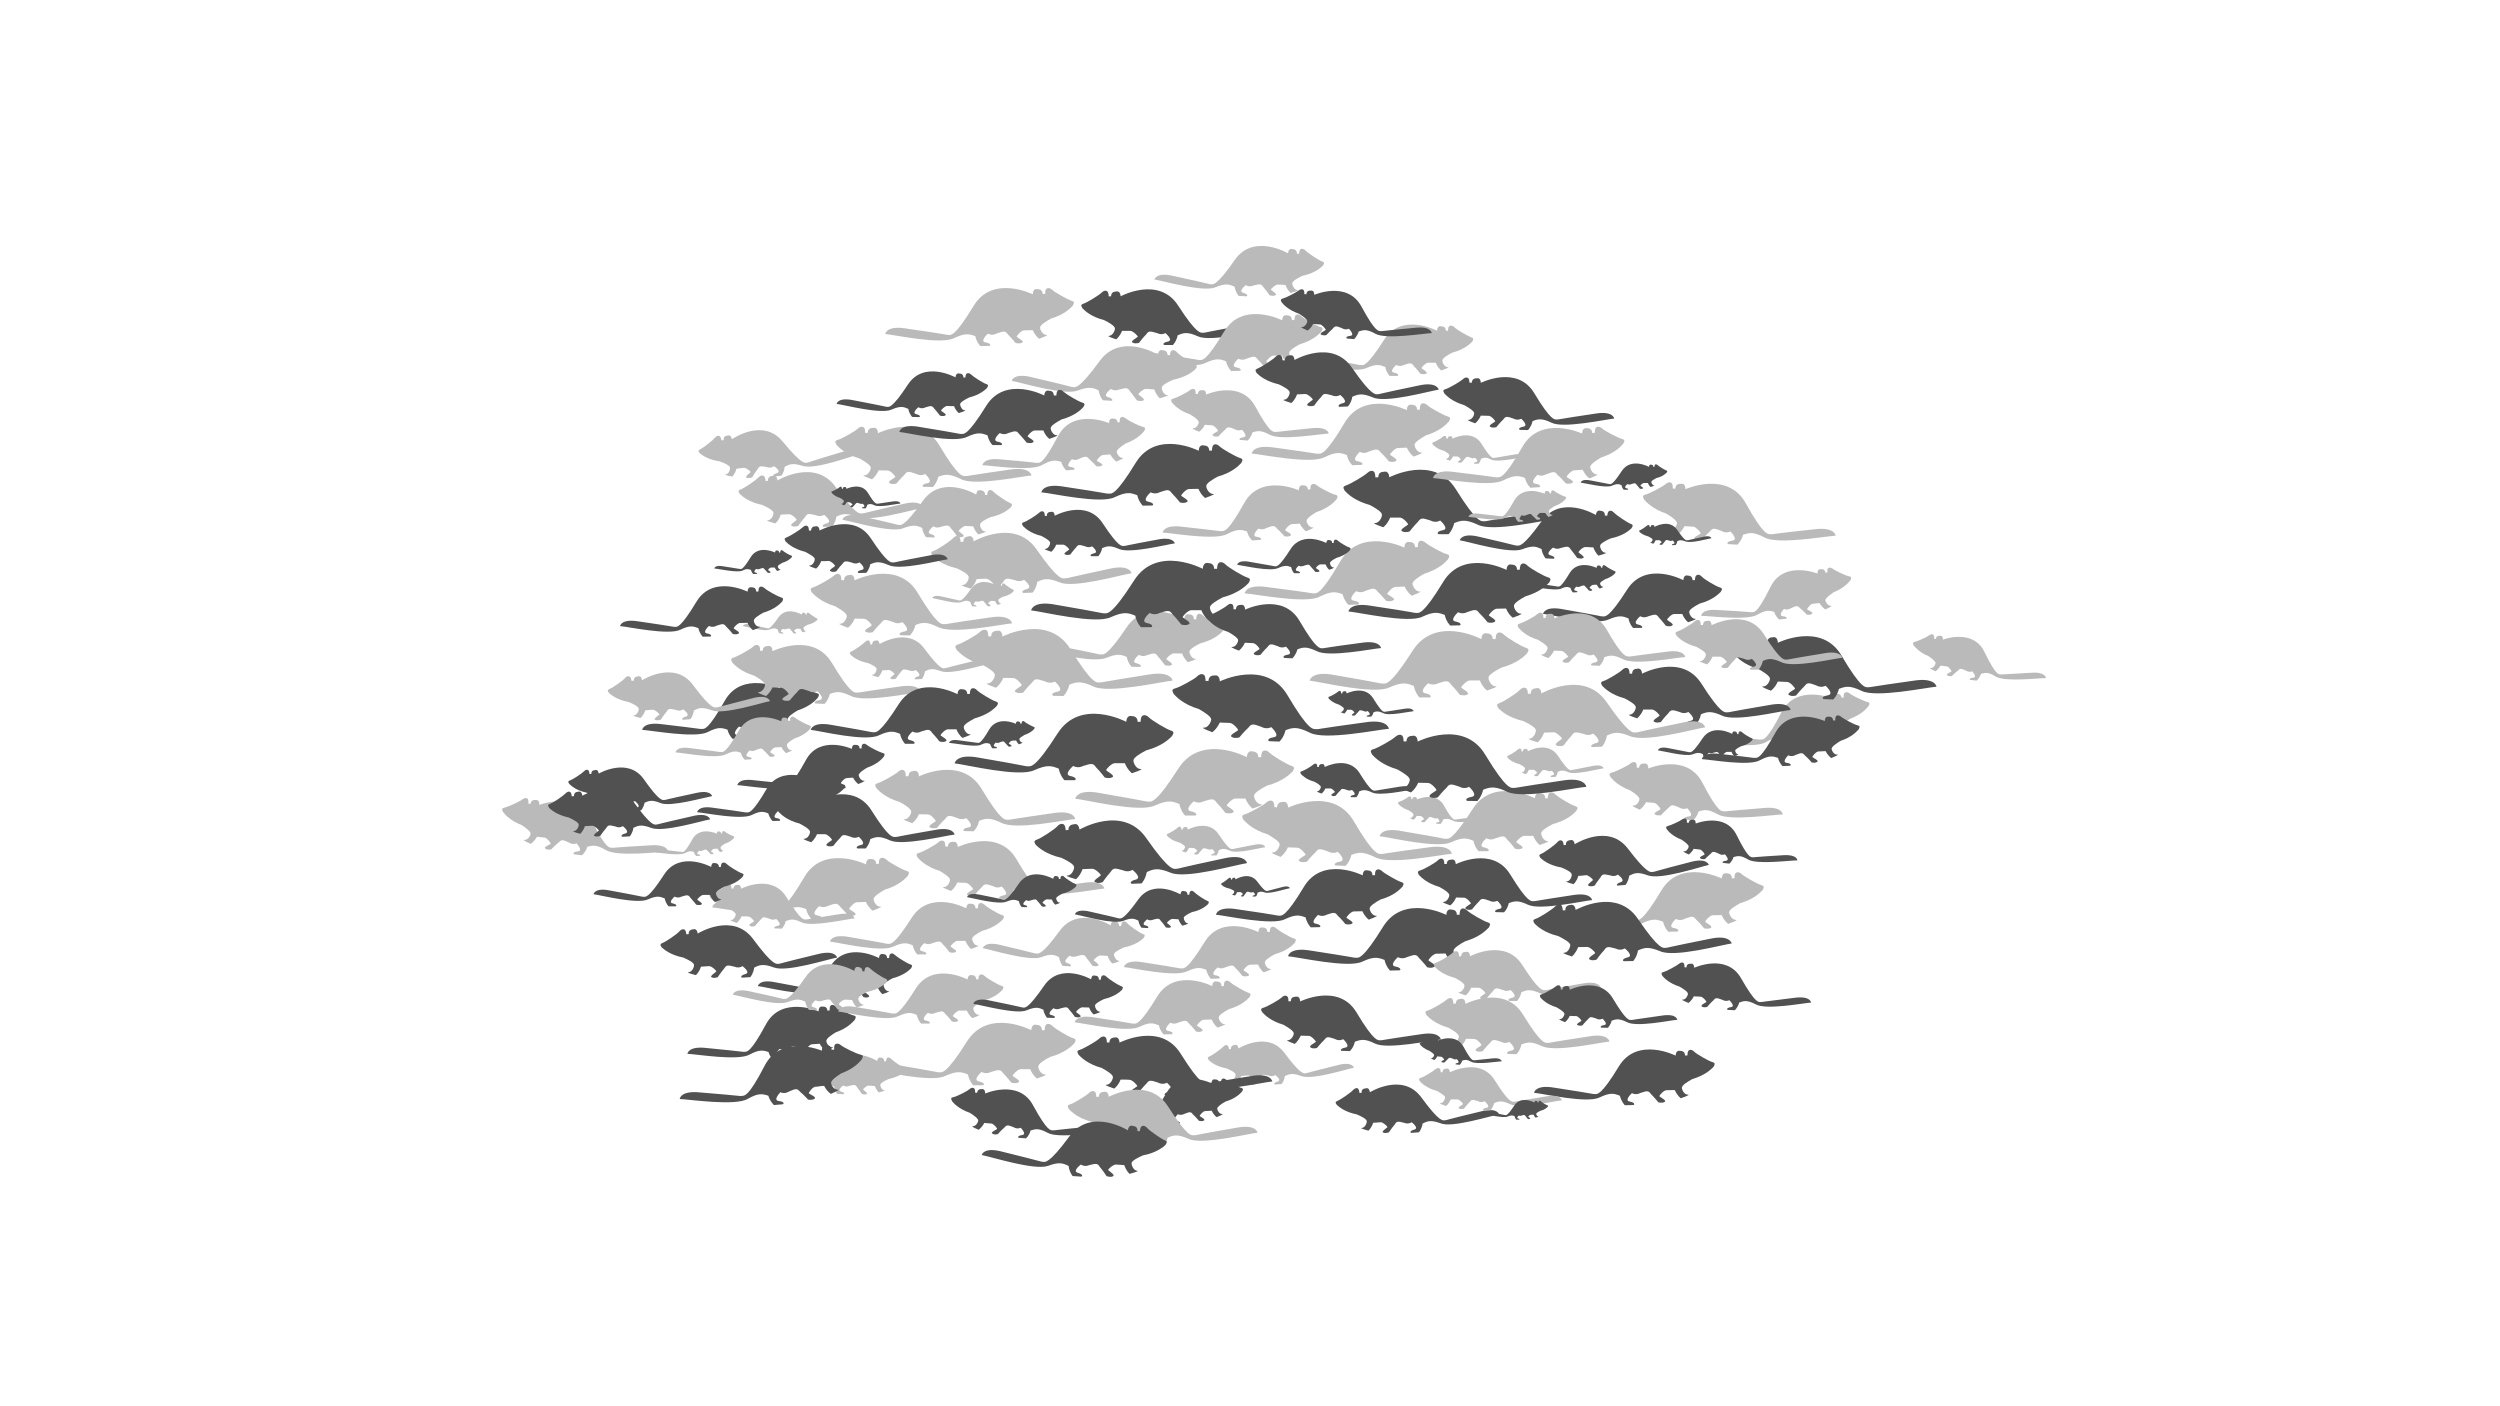 <?xml version="1.0" encoding="utf-8"?>
<!-- Generator: Adobe Illustrator 23.0.3, SVG Export Plug-In . SVG Version: 6.00 Build 0)  -->
<svg version="1.1" id="Layer_1" xmlns="http://www.w3.org/2000/svg" xmlns:xlink="http://www.w3.org/1999/xlink" x="0px" y="0px"
	 viewBox="0 0 1366 768" style="enable-background:new 0 0 1366 768;" xml:space="preserve">
<style type="text/css">
	.st0{fill:#BABABA;}
	.st1{fill:#515151;}
</style>
<path class="st0" d="M715.6,371.9c0,0,0.8-5.5,13.3-3.1c27.4,4.7,25,4.7,26.6,4.7c1.6,0,3.9,1.6,16.4-18s37.5-6.3,37.5-6.3
	s0-3.9,3.1-3.1c1.6,0,3.1,0.8,3.1,3.1c1.6,0,1.6,0,1.6,0s0-2.3,0.8-3.1s2.3-0.8,3.9,0.8c1.6,1.6,9.4,6.3,11.7,7
	c2.3,0.7,1.6,1.6,0.8,3.1c-1.6,1.6-5.5,5.5-14.1,7.8c-3.1,1.6-7,3.9-7,5.5s1.6,4.7,3.9,4.7s-4.7,2.3-4.7,2.3s-2.3-1.6-3.9-5.5
	c-3.9,0-3.1,0-5.5,0c-1.6,0-4.7,3.1-4.7,3.9c0.8,0.8,5.5,3.1,3.1,3.9c-1.6,0.8-3.9,0-3.9,0s-2.3-3.1-4.7-5.5c-1.6-2.3-2.3-2.3-7-0.8
	c-3.1,1.6-5.5,0-5.5,0s-5.5,4.7-1.6,5.5c3.9,0.8,3.1,2.3,2.3,2.3c-0.8,0-5.5,0-5.5,0s-2.3-2.3-3.1-6.3c-3.9-1.6-6.3-2.3-13.3,0.8
	C750.8,379.7,721.9,372.6,715.6,371.9z"/>
<path class="st0" d="M563.6,259.8c0,0-0.6-5-11.9-3.2c-24.8,3.5-22.7,3.6-24.1,3.5c-1.4,0-3.6,1.3-14.3-16.7
	c-10.7-18-33.6-6.7-33.6-6.7s0.1-3.5-2.7-2.9c-1.4,0-2.8,0.6-2.9,2.7c-1.4,0-1.4,0-1.4,0s0.1-2.1-0.6-2.8s-2.1-0.8-3.5,0.6
	s-8.6,5.4-10.7,6c-2.1,0.6-1.5,1.4-0.8,2.8c1.4,1.5,4.8,5.1,12.5,7.4c2.8,1.5,6.2,3.7,6.2,5.1c0,1.4-1.6,4.2-3.6,4.1
	c-2.1-0.1,4.2,2.2,4.2,2.2s2.1-1.4,3.7-4.9c3.5,0.1,2.8,0.1,5,0.1c1.4,0,4.2,2.9,4.1,3.6c-0.7,0.7-5,2.6-2.9,3.4
	c1.4,0.8,3.5,0.1,3.5,0.1s2.2-2.7,4.4-4.8c1.5-2,2.1-2,6.3-0.5c2.8,1.5,5,0.1,5,0.1s4.8,4.4,1.3,5c-3.5,0.6-2.9,2-2.1,2
	c0.7,0,5,0.1,5,0.1s2.1-2,3-5.6c3.6-1.3,5.7-1.9,12,1.1C531.7,265.9,558,260.2,563.6,259.8z"/>
<path class="st0" d="M483.7,182.5c0,0,0.6-4.8,11.4-3c23.8,3.4,21.7,3.5,23.1,3.5c1.4,0,3.4,1.3,13.8-15.9
	c10.4-17.2,32.3-6.3,32.3-6.3s-0.1-3.4,2.6-2.8c1.4,0,2.7,0.6,2.8,2.6c1.4,0,1.4,0,1.4,0s-0.1-2,0.6-2.7c0.7-0.7,2-0.7,3.4,0.6
	c1.4,1.3,8.3,5.2,10.3,5.8s1.4,1.3,0.8,2.7c-1.3,1.4-4.6,4.9-12,7.1c-2.6,1.5-6,3.5-5.9,4.9c0,1.4,1.5,4,3.5,4c2-0.1-4,2.1-4,2.1
	s-2-1.3-3.5-4.7c-3.4,0.1-2.7,0.1-4.8,0.1c-1.4,0-4,2.8-4,3.5c0.7,0.7,4.8,2.6,2.8,3.3c-1.4,0.7-3.4,0.1-3.4,0.1s-2.1-2.6-4.2-4.7
	c-1.4-2-2-1.9-6.1-0.5c-2.6,1.5-4.8,0.1-4.8,0.1s-4.7,4.2-1.3,4.8c3.4,0.6,2.7,1.9,2,1.9c-0.7,0-4.8,0.1-4.8,0.1s-2-1.9-2.8-5.4
	c-3.4-1.3-5.5-1.8-11.5,1C514.3,188.5,489.1,183,483.7,182.5z"/>
<path class="st0" d="M504.6,277.4c0,0-0.9-4.6-11.3-2c-22.8,5.2-20.8,5.1-22.1,5.1c-1.3,0.1-3.2,1.5-14.6-14.4
	c-11.4-15.9-31.8-3.6-31.8-3.6s-0.2-3.3-2.7-2.5c-1.3,0.1-2.6,0.8-2.5,2.7c-1.3,0.1-1.3,0.1-1.3,0.1s-0.1-1.9-0.8-2.6
	c-0.7-0.6-2-0.6-3.2,0.8c-1.3,1.4-7.6,5.7-9.5,6.4c-1.9,0.7-1.3,1.4-0.5,2.6c1.4,1.3,4.9,4.4,12.2,5.9c2.7,1.2,6.1,3,6.1,4.3
	c0.1,1.3-1.1,4-3.1,4.1c-1.9,0.1,4.1,1.7,4.1,1.7s1.9-1.4,3-4.8c3.3-0.2,2.6-0.1,4.6-0.2c1.3-0.1,4.1,2.4,4.1,3.1
	c-0.6,0.7-4.5,2.8-2.4,3.4c1.4,0.6,3.3-0.2,3.3-0.2s1.8-2.7,3.7-4.8c1.2-2,1.8-2,5.8-1c2.7,1.2,4.6-0.2,4.6-0.2s4.8,3.7,1.6,4.6
	c-3.2,0.8-2.5,2.1-1.8,2c0.7,0,4.6-0.2,4.6-0.2s1.8-2,2.3-5.4c3.2-1.5,5.2-2.2,11.2,0.1C475.3,285.5,499.3,278.3,504.6,277.4z"/>
<path class="st0" d="M587.5,447.5c0,0-0.6-5.1-12.1-3.2c-25.2,3.6-23,3.6-24.5,3.6s-3.6,1.4-14.6-16.9s-34.2-6.8-34.2-6.8
	s0.1-3.6-2.8-2.9c-1.5,0-2.9,0.7-2.9,2.8c-1.5,0-1.5,0-1.5,0s0.1-2.1-0.7-2.9c-0.7-0.8-2.1-0.8-3.6,0.6c-1.5,1.4-8.8,5.5-10.9,6.1
	c-2.1,0.6-1.5,1.4-0.8,2.8c1.4,1.5,4.9,5.2,12.7,7.5c2.8,1.5,6.3,3.8,6.3,5.2c0,1.5-1.6,4.3-3.7,4.2c-2.1-0.1,4.2,2.2,4.2,2.2
	s2.2-1.4,3.7-4.9c3.6,0.1,2.8,0.1,5,0.1c1.5,0,4.2,3,4.2,3.7c-0.8,0.7-5.1,2.7-2.9,3.5c1.4,0.8,3.6,0.1,3.6,0.1s2.2-2.8,4.5-4.9
	c1.5-2.1,2.2-2,6.4-0.5c2.8,1.5,5,0.1,5,0.1s4.9,4.5,1.3,5.1c-3.6,0.6-2.9,2-2.2,2c0.7,0,5,0.1,5,0.1s2.2-2,3-5.7
	c3.6-1.4,5.8-1.9,12.2,1.1C555,453.7,581.7,448,587.5,447.5z"/>
<path class="st0" d="M931.7,405.7c0,0,0.2-4.2,9.9-3.3c21.2,1.6,19.4,1.8,20.6,1.7c1.2-0.1,3.1,0.9,11.2-14.9
	c8.1-15.8,28.1-7.5,28.1-7.5s-0.3-3,2.1-2.6c1.2-0.1,2.4,0.4,2.6,2.1c1.2-0.1,1.2-0.1,1.2-0.1s-0.2-1.8,0.4-2.4s1.7-0.8,3,0.3
	c1.3,1.1,7.6,4.1,9.4,4.5c1.8,0.4,1.3,1.1,0.8,2.3c-1.1,1.3-3.8,4.6-10.2,7c-2.2,1.4-5.1,3.5-4.9,4.7s1.6,3.5,3.3,3.3
	c1.8-0.2-3.4,2.1-3.4,2.1s-1.9-1.1-3.4-3.9c-3,0.3-2.4,0.2-4.2,0.4c-1.2,0.1-3.4,2.7-3.3,3.3c0.7,0.6,4.4,2,2.6,2.7
	c-1.2,0.7-3,0.3-3,0.3s-2-2.2-4-3.8c-1.4-1.6-1.9-1.6-5.4-0.1c-2.2,1.4-4.2,0.4-4.2,0.4s-3.8,4-0.8,4.3c3,0.3,2.5,1.5,1.9,1.6
	c-0.6,0.1-4.2,0.4-4.2,0.4s-1.9-1.6-2.8-4.6c-3.1-0.9-5-1.3-10.1,1.6C959.1,409.1,936.6,405.8,931.7,405.7z"/>
<path class="st0" d="M712.9,198.3c0,0,0.6-4.2,10.3-2.4c21.1,3.6,19.3,3.6,20.5,3.6s3,1.2,12.6-13.9c9.6-15.1,28.9-4.9,28.9-4.9
	s0-3,2.4-2.4c1.2,0,2.4,0.6,2.4,2.4c1.2,0,1.2,0,1.2,0s0-1.8,0.6-2.4c0.6-0.6,1.8-0.6,3,0.6s7.3,4.8,9,5.4c1.8,0.5,1.2,1.2,0.6,2.4
	c-1.2,1.2-4.2,4.2-10.9,6c-2.4,1.2-5.4,3-5.4,4.3c0,1.2,1.2,3.6,3,3.6c1.8,0-3.6,1.8-3.6,1.8s-1.8-1.2-3-4.2c-3,0-2.4,0-4.2,0
	c-1.2,0-3.6,2.4-3.6,3c0.6,0.6,4.2,2.4,2.4,3c-1.2,0.6-3,0-3,0s-1.8-2.4-3.6-4.2c-1.2-1.8-1.8-1.8-5.4-0.6c-2.4,1.2-4.2,0-4.2,0
	s-4.2,3.6-1.2,4.2c3,0.6,2.4,1.8,1.8,1.8c-0.6,0-4.2,0-4.2,0s-1.8-1.8-2.4-4.9c-3-1.2-4.9-1.8-10.3,0.6
	C740,204.2,717.7,198.8,712.9,198.3z"/>
<path class="st0" d="M587.2,558.6c0,0,0.6-4.4,10.7-2.7c22.2,3.4,20.2,3.4,21.5,3.4c1.3,0,3.2,1.2,12.9-14.8s30.1-5.7,30.1-5.7
	s-0.1-3.1,2.5-2.5c1.3,0,2.5,0.6,2.5,2.5c1.3,0,1.3,0,1.3,0s0-1.9,0.6-2.5c0.6-0.7,1.8-0.7,3.2,0.6c1.3,1.3,7.7,4.9,9.5,5.5
	c1.9,0.5,1.3,1.3,0.7,2.5c-1.3,1.3-4.3,4.5-11.2,6.5c-2.5,1.3-5.6,3.3-5.6,4.5c0,1.3,1.4,3.8,3.2,3.7s-3.8,1.9-3.8,1.9
	s-1.9-1.3-3.2-4.4c-3.1,0.1-2.5,0-4.4,0.1c-1.3,0-3.7,2.6-3.7,3.2c0.7,0.6,4.5,2.4,2.6,3.1c-1.3,0.7-3.1,0.1-3.1,0.1
	s-1.9-2.5-3.9-4.4c-1.3-1.8-1.9-1.8-5.7-0.5c-2.5,1.3-4.4,0.1-4.4,0.1s-4.4,3.9-1.2,4.5c3.2,0.6,2.5,1.8,1.9,1.8s-4.4,0.1-4.4,0.1
	s-1.9-1.8-2.6-5c-3.2-1.2-5.1-1.8-10.7,0.9C615.7,564.4,592.3,559.1,587.2,558.6z"/>
<path class="st0" d="M876.2,419.8c0,0-0.4-2.4-5.9-1.3c-12,2.3-11,2.2-11.7,2.3c-0.7,0-1.7,0.7-7.3-7.8c-5.6-8.5-16.5-2.5-16.5-2.5
	s0-1.7-1.4-1.3c-0.7,0-1.4,0.4-1.3,1.4c-0.7,0-0.7,0-0.7,0s0-1-0.4-1.4c-0.4-0.3-1-0.3-1.7,0.4c-0.7,0.7-4.1,2.8-5.1,3.2
	c-1,0.3-0.7,0.7-0.3,1.4c0.7,0.7,2.5,2.4,6.3,3.3c1.4,0.7,3.1,1.7,3.1,2.4c0,0.7-0.7,2.1-1.7,2.1c-1,0,2.1,1,2.1,1s1-0.7,1.7-2.4
	c1.7,0,1.4,0,2.4,0c0.7,0,2.1,1.3,2.1,1.7c-0.3,0.4-2.4,1.4-1.3,1.7c0.7,0.3,1.7,0,1.7,0s1-1.4,2-2.5c0.7-1,1-1,3.1-0.4
	c1.4,0.7,2.4,0,2.4,0s2.5,2,0.7,2.4c-1.7,0.4-1.3,1-1,1c0.4,0,2.4,0,2.4,0s1-1,1.3-2.8c1.7-0.7,2.8-1.1,5.9,0.3
	C860.7,423.5,873.4,420.2,876.2,419.8z"/>
<path class="st0" d="M618.3,313.2c0,0-0.9-5-12.2-2.4c-24.8,5.3-22.6,5.2-24.1,5.2s-3.5,1.6-15.6-15.8c-12.1-17.4-34.4-4.4-34.4-4.4
	s-0.1-3.6-2.9-2.7c-1.5,0.1-2.8,0.8-2.7,2.9c-1.5,0.1-1.5,0.1-1.5,0.1s-0.1-2.1-0.8-2.8c-0.8-0.7-2.1-0.6-3.5,0.9
	c-1.4,1.5-8.3,6.1-10.4,6.8c-2.1,0.7-1.4,1.5-0.6,2.9c1.5,1.4,5.2,4.8,13.1,6.6c2.9,1.3,6.5,3.3,6.6,4.8c0.1,1.5-1.3,4.3-3.4,4.4
	c-2.1,0.1,4.4,1.9,4.4,1.9s2-1.5,3.4-5.2c3.6-0.1,2.8-0.1,5-0.2c1.5-0.1,4.4,2.7,4.4,3.4c-0.7,0.8-4.9,3-2.7,3.7
	c1.5,0.7,3.6-0.1,3.6-0.1s2-2.9,4.1-5.2c1.4-2.2,2-2.2,6.4-1c2.9,1.3,5-0.2,5-0.2s5.2,4.1,1.7,5c-3.5,0.9-2.7,2.2-2,2.2s5-0.2,5-0.2
	s2-2.2,2.6-5.9c3.5-1.6,5.7-2.3,12.2,0.3C586.4,321.6,612.5,314.1,618.3,313.2z"/>
<path class="st0" d="M630.8,152.7c0,0,0.8-4.2,10.4-1.9c21,4.5,19.1,4.5,20.3,4.5c1.2,0.1,3,1.4,13.2-13.3s29.1-3.6,29.1-3.6
	s0.1-3,2.5-2.3c1.2,0.1,2.4,0.7,2.3,2.5c1.2,0.1,1.2,0.1,1.2,0.1s0.1-1.8,0.7-2.4s1.8-0.5,3,0.7c1.2,1.3,7,5.2,8.8,5.8
	c1.7,0.6,1.2,1.3,0.5,2.4c-1.3,1.2-4.4,4.1-11.1,5.5c-2.4,1.1-5.5,2.8-5.6,4c-0.1,1.2,1.1,3.7,2.8,3.8c1.8,0.1-3.7,1.6-3.7,1.6
	s-1.7-1.3-2.8-4.4c-3-0.1-2.4-0.1-4.2-0.2c-1.2-0.1-3.7,2.2-3.8,2.8c0.6,0.6,4.1,2.6,2.3,3.1c-1.3,0.6-3-0.1-3-0.1s-1.7-2.5-3.4-4.4
	c-1.2-1.8-1.7-1.9-5.4-0.9c-2.4,1.1-4.2-0.2-4.2-0.2s-4.4,3.4-1.4,4.2s2.3,1.9,1.7,1.9c-0.6,0-4.2-0.2-4.2-0.2s-1.7-1.9-2.2-5
	c-3-1.4-4.8-2-10.3,0.2C657.7,159.9,635.6,153.5,630.8,152.7z"/>
<path class="st0" d="M469.8,248.1c0,0-1.1-3.9-9.9-1.1c-19.4,5.8-17.7,5.6-18.8,5.8c-1.2,0.1-2.7,1.5-13.5-11.6
	c-10.8-13.1-27.7-1.2-27.7-1.2s-0.3-2.8-2.5-2c-1.2,0.1-2.2,0.9-2,2.5c-1.2,0.1-1.2,0.1-1.2,0.1s-0.2-1.7-0.9-2.2
	c-0.7-0.5-1.7-0.4-2.8,0.9c-1,1.3-6.2,5.4-7.8,6.1c-1.6,0.7-1,1.3-0.3,2.3c1.3,1,4.5,3.5,10.9,4.4c2.4,0.9,5.4,2.2,5.6,3.4
	c0.1,1.2-0.7,3.5-2.4,3.7c-1.7,0.2,3.6,1.2,3.6,1.2s1.5-1.4,2.3-4.3c2.8-0.3,2.2-0.3,4-0.5c1.2-0.1,3.7,1.8,3.7,2.4
	c-0.5,0.7-3.7,2.7-1.9,3.1c1.2,0.4,2.8-0.3,2.8-0.3s1.4-2.4,2.9-4.4c1-1.8,1.5-1.9,5-1.2c2.4,0.9,4-0.5,4-0.5s4.4,2.9,1.6,3.8
	c-2.8,0.9-2,1.9-1.5,1.9c0.6-0.1,4-0.5,4-0.5s1.5-1.9,1.7-4.8c2.7-1.5,4.4-2.2,9.7-0.6C445,256.9,465.3,249.2,469.8,248.1z"/>
<path class="st0" d="M537,518.1c0,0,0.8-4,9.9-1.7c19.9,4.7,18.2,4.6,19.3,4.6s2.8,1.4,12.9-12.5c10.1-13.8,27.8-2.9,27.8-2.9
	s0.2-2.9,2.4-2.1c1.2,0.1,2.2,0.7,2.1,2.4c1.2,0.1,1.2,0.1,1.2,0.1s0.1-1.7,0.7-2.2c0.6-0.6,1.7-0.5,2.8,0.8s6.6,5.1,8.3,5.7
	c1.7,0.6,1.1,1.2,0.4,2.3c-1.2,1.1-4.3,3.8-10.7,5.1c-2.4,1-5.3,2.6-5.4,3.7s1,3.5,2.7,3.6c1.7,0.1-3.6,1.5-3.6,1.5
	s-1.6-1.3-2.6-4.2c-2.9-0.2-2.3-0.1-4-0.2c-1.2-0.1-3.6,2.1-3.6,2.7c0.6,0.6,3.9,2.5,2.1,3c-1.2,0.5-2.9-0.2-2.9-0.2
	s-1.6-2.4-3.2-4.3c-1.1-1.8-1.6-1.8-5.1-0.9c-2.4,1-4-0.2-4-0.2s-4.3,3.2-1.4,4c2.8,0.8,2.2,1.8,1.6,1.8c-0.6,0-4-0.2-4-0.2
	s-1.6-1.8-2-4.8c-2.8-1.4-4.5-2-9.8,0C562.5,525.4,541.6,518.9,537,518.1z"/>
<path class="st0" d="M739.8,583.4c0,0-0.8-3.6-8.9-1.4c-17.9,4.4-16.3,4.3-17.4,4.4c-1.1,0.1-2.5,1.2-11.7-11.1
	c-9.2-12.4-25.1-2.4-25.1-2.4s-0.2-2.6-2.2-1.9c-1.1,0.1-2,0.7-1.9,2.2c-1.1,0.1-1.1,0.1-1.1,0.1s-0.1-1.5-0.7-2
	c-0.6-0.5-1.6-0.4-2.5,0.7s-5.9,4.6-7.4,5.2s-1,1.1-0.4,2.1c1.1,1,3.9,3.4,9.7,4.5c2.1,0.9,4.8,2.2,4.9,3.3c0.1,1.1-0.8,3.2-2.4,3.3
	c-1.5,0.1,3.2,1.3,3.2,1.3s1.4-1.2,2.3-3.8c2.6-0.2,2.1-0.1,3.6-0.3c1.1-0.1,3.3,1.8,3.3,2.4c-0.5,0.6-3.5,2.3-1.9,2.7
	c1.1,0.5,2.6-0.2,2.6-0.2s1.4-2.2,2.8-3.9c0.9-1.6,1.4-1.6,4.6-0.9c2.1,0.9,3.6-0.3,3.6-0.3s3.9,2.8,1.3,3.6
	c-2.5,0.7-1.9,1.7-1.4,1.6s3.6-0.3,3.6-0.3s1.4-1.6,1.7-4.3c2.5-1.2,4.1-1.8,8.8-0.1C716.9,590.3,735.6,584.2,739.8,583.4z"/>
<path class="st0" d="M420.9,589.6c0,0,0.7-3.3,8.3-1.3c16.5,4,15.1,3.9,16.1,4s2.3,1.1,10.8-10.3c8.4-11.5,23.2-2.3,23.2-2.3
	s0.2-2.4,2-1.8c1,0.1,1.9,0.6,1.8,2c1,0.1,1,0.1,1,0.1s0.1-1.4,0.6-1.9s1.4-0.4,2.4,0.6c0.9,1,5.5,4.2,6.9,4.8
	c1.4,0.5,0.9,1,0.4,1.9c-1,0.9-3.6,3.1-8.9,4.2c-2,0.9-4.4,2.1-4.5,3.1c-0.1,1,0.8,2.9,2.2,3c1.4,0.1-3,1.2-3,1.2s-1.3-1.1-2.2-3.5
	c-2.4-0.2-1.9-0.1-3.4-0.2c-1-0.1-3,1.7-3,2.2c0.5,0.5,3.2,2.1,1.7,2.5c-1,0.4-2.4-0.2-2.4-0.2s-1.3-2-2.6-3.6
	c-0.9-1.5-1.3-1.5-4.2-0.8c-2,0.9-3.4-0.2-3.4-0.2s-3.6,2.6-1.2,3.3s1.8,1.5,1.3,1.5c-0.5,0-3.4-0.2-3.4-0.2s-1.3-1.5-1.6-4
	c-2.3-1.1-3.8-1.7-8.2-0.1C442.1,595.8,424.7,590.3,420.9,589.6z"/>
<path class="st0" d="M460.3,284c0,0,0.8-4.2,10.4-1.9c20.9,4.7,19.1,4.6,20.3,4.7s2.9,1.4,13.3-13.2c10.4-14.6,29.1-3.4,29.1-3.4
	s0.2-3,2.5-2.3c1.2,0.1,2.4,0.7,2.3,2.5c1.2,0.1,1.2,0.1,1.2,0.1s0.1-1.8,0.7-2.4c0.6-0.6,1.8-0.5,3,0.8c1.2,1.3,7,5.2,8.7,5.9
	c1.7,0.6,1.2,1.3,0.5,2.4c-1.3,1.2-4.5,4-11.2,5.4c-2.4,1.1-5.5,2.7-5.6,4s1,3.7,2.8,3.8c1.8,0.1-3.7,1.6-3.7,1.6s-1.7-1.3-2.8-4.4
	c-3-0.2-2.4-0.1-4.2-0.2c-1.2-0.1-3.7,2.2-3.8,2.8c0.6,0.6,4.1,2.6,2.2,3.1c-1.3,0.6-3-0.2-3-0.2s-1.6-2.5-3.4-4.4
	c-1.1-1.8-1.7-1.9-5.4-0.9c-2.4,1.1-4.2-0.2-4.2-0.2s-4.4,3.4-1.5,4.2c3,0.8,2.3,1.9,1.7,1.9c-0.6,0-4.2-0.2-4.2-0.2s-1.7-1.9-2.1-5
	c-2.9-1.4-4.8-2-10.3,0.1C487.1,291.4,465.1,284.8,460.3,284z"/>
<path class="st0" d="M466.9,501.8c0,0-0.5-3.7-8.8-2.2c-18.3,2.8-16.7,2.8-17.7,2.8c-1.1,0-2.6,1-10.7-12.2
	c-8.1-13.2-24.8-4.6-24.8-4.6s0-2.6-2-2.1c-1.1,0-2.1,0.5-2.1,2c-1.1,0-1.1,0-1.1,0s0-1.5-0.5-2.1c-0.5-0.5-1.5-0.6-2.6,0.5
	s-6.3,4.1-7.9,4.5c-1.5,0.4-1.1,1-0.6,2.1c1,1.1,3.6,3.7,9.3,5.4c2,1.1,4.6,2.7,4.6,3.7c0,1.1-1.1,3.1-2.6,3.1
	c-1.5,0,3.1,1.6,3.1,1.6s1.5-1,2.7-3.6c2.6,0,2.1,0,3.7,0.1c1.1,0,3.1,2.1,3.1,2.6c-0.5,0.5-3.7,2-2.1,2.6c1.1,0.6,2.6,0,2.6,0
	s1.6-2,3.2-3.6c1.1-1.5,1.6-1.5,4.7-0.4c2,1.1,3.7,0.1,3.7,0.1s3.6,3.2,1,3.7s-2.1,1.5-1.6,1.5c0.5,0,3.7,0.1,3.7,0.1
	s1.6-1.5,2.1-4.1c2.6-1,4.2-1.5,8.8,0.7C443.4,506.6,462.7,502.2,466.9,501.8z"/>
<path class="st0" d="M541.9,362.3c0,0-0.8-3.5-8.7-1.4c-17.4,4.2-15.8,4.1-16.9,4.2c-1,0.1-2.4,1.2-11.3-10.8
	c-8.9-12-24.4-2.4-24.4-2.4s-0.2-2.5-2.1-1.9c-1,0.1-2,0.6-1.9,2.1c-1,0.1-1,0.1-1,0.1s-0.1-1.5-0.6-2c-0.5-0.5-1.5-0.4-2.5,0.7
	c-1,1.1-5.8,4.5-7.2,5c-1.4,0.5-1,1.1-0.4,2c1.1,1,3.8,3.3,9.4,4.4c2.1,0.9,4.7,2.2,4.7,3.2s-0.8,3.1-2.3,3.2
	c-1.5,0.1,3.1,1.3,3.1,1.3s1.4-1.1,2.3-3.7c2.5-0.2,2-0.1,3.5-0.2c1-0.1,3.2,1.8,3.2,2.3c-0.5,0.5-3.4,2.2-1.8,2.6
	c1.1,0.4,2.5-0.2,2.5-0.2s1.3-2.1,2.8-3.7c0.9-1.5,1.4-1.6,4.5-0.8c2.1,0.9,3.5-0.2,3.5-0.2s3.7,2.8,1.3,3.5s-1.9,1.6-1.4,1.6
	s3.5-0.2,3.5-0.2s1.4-1.6,1.7-4.2c2.4-1.2,3.9-1.8,8.6-0.1C519.7,368.9,537.9,363.1,541.9,362.3z"/>
<path class="st0" d="M405.9,342.1c0,0,0.4-1.9,4.6-0.8c9.2,2,8.4,2,9,2c0.5,0,1.3,0.6,5.8-5.9c4.5-6.5,12.8-1.6,12.8-1.6
	s0.1-1.3,1.1-1c0.5,0,1,0.3,1,1.1c0.5,0,0.5,0,0.5,0s0-0.8,0.3-1s0.8-0.2,1.3,0.3s3.1,2.3,3.9,2.6c0.8,0.3,0.5,0.6,0.2,1.1
	c-0.6,0.5-2,1.8-4.9,2.4c-1.1,0.5-2.4,1.2-2.5,1.8c0,0.5,0.5,1.6,1.2,1.7s-1.6,0.7-1.6,0.7s-0.8-0.6-1.2-1.9c-1.3-0.1-1.1,0-1.9-0.1
	c-0.5,0-1.6,1-1.7,1.2c0.3,0.3,1.8,1.1,1,1.4c-0.6,0.2-1.3-0.1-1.3-0.1s-0.7-1.1-1.5-1.9c-0.5-0.8-0.7-0.8-2.4-0.4
	c-1.1,0.5-1.9-0.1-1.9-0.1s-1.9,1.5-0.6,1.8c1.3,0.3,1,0.8,0.7,0.8c-0.3,0-1.9-0.1-1.9-0.1s-0.7-0.8-1-2.2c-1.3-0.6-2.1-0.9-4.5,0.1
	C417.8,345.3,408.1,342.4,405.9,342.1z"/>
<path class="st1" d="M758.9,398.2c0,0-0.6-5.5-13.1-3.5c-27.4,3.7-25,3.8-26.6,3.7s-3.9,1.5-15.7-18.5s-37-7.6-37-7.6s0.1-3.9-3-3.2
	c-1.6-0.1-3.1,0.7-3.2,3c-1.6-0.1-1.6-0.1-1.6-0.1s0.1-2.3-0.7-3.1c-0.8-0.8-2.3-0.9-3.9,0.7s-9.6,5.9-11.9,6.5
	c-2.3,0.6-1.6,1.5-0.9,3.1c1.5,1.6,5.3,5.7,13.7,8.2c3,1.7,6.8,4.1,6.8,5.7c-0.1,1.6-1.8,4.6-4,4.5c-2.3-0.1,4.6,2.5,4.6,2.5
	s2.3-1.5,4.1-5.3c3.9,0.1,3.1,0.1,5.5,0.2c1.6,0.1,4.6,3.2,4.5,4c-0.8,0.8-5.6,2.9-3.2,3.8c1.6,0.9,3.9,0.1,3.9,0.1s2.4-3,4.9-5.3
	c1.7-2.2,2.4-2.2,7-0.5c3,1.7,5.5,0.2,5.5,0.2s5.3,4.9,1.4,5.5s-3.2,2.2-2.4,2.2s5.5,0.2,5.5,0.2s2.4-2.2,3.3-6.2
	c3.9-1.5,6.3-2.1,13.2,1.3C723.7,404.7,752.7,398.7,758.9,398.2z"/>
<path class="st1" d="M703.8,522.5c0,0,0.6-5.1,12.3-3.1c25.4,3.9,23.2,3.9,24.7,3.9s3.6,1.4,14.9-16.9s34.6-6.5,34.6-6.5
	s-0.1-3.6,2.8-2.9c1.5,0,2.9,0.7,2.9,2.8c1.5,0,1.5,0,1.5,0s0-2.1,0.7-2.9c0.7-0.8,2.1-0.8,3.6,0.7c1.5,1.5,8.8,5.7,10.9,6.3
	c2.1,0.6,1.5,1.5,0.8,2.9c-1.5,1.5-5,5.2-12.9,7.5c-2.8,1.5-6.4,3.7-6.4,5.2s1.6,4.3,3.7,4.3c2.1,0-4.3,2.2-4.3,2.2s-2.2-1.4-3.7-5
	c-3.6,0.1-2.9,0.1-5.1,0.1c-1.5,0-4.3,2.9-4.3,3.7c0.8,0.7,5.1,2.8,2.9,3.6c-1.5,0.8-3.6,0.1-3.6,0.1s-2.2-2.8-4.4-5
	c-1.5-2.1-2.2-2.1-6.5-0.6c-2.8,1.5-5.1,0.1-5.1,0.1s-5,4.4-1.4,5.1c3.6,0.7,2.9,2.1,2.2,2.1s-5.1,0.1-5.1,0.1s-2.2-2.1-3-5.8
	c-3.6-1.4-5.9-2-12.3,1C736.5,529.1,709.6,523,703.8,522.5z"/>
<path class="st1" d="M457.4,523.2c0,0-0.9-4.4-10.8-1.8c-21.7,5.2-19.7,5.1-21,5.2c-1.3,0.1-3,1.5-14.1-13.5c-11.1-15-30.3-3-30.3-3
	s-0.2-3.1-2.6-2.3c-1.3,0.1-2.4,0.8-2.3,2.6c-1.3,0.1-1.3,0.1-1.3,0.1s-0.1-1.8-0.8-2.4c-0.7-0.6-1.9-0.5-3.1,0.9
	c-1.2,1.4-7.2,5.5-9,6.2c-1.8,0.7-1.2,1.4-0.5,2.5c1.4,1.2,4.7,4.1,11.7,5.5c2.6,1.1,5.8,2.7,5.9,4c0.1,1.3-1,3.8-2.9,4
	s3.9,1.6,3.9,1.6s1.8-1.4,2.8-4.6c3.1-0.2,2.5-0.2,4.4-0.3c1.3-0.1,3.9,2.2,4,2.9c-0.6,0.7-4.2,2.8-2.3,3.3c1.3,0.6,3.1-0.2,3.1-0.2
	s1.7-2.6,3.5-4.7c1.2-1.9,1.7-2,5.6-1c2.6,1.1,4.4-0.3,4.4-0.3s4.7,3.5,1.6,4.3c-3.1,0.9-2.4,2-1.7,2c0.6,0,4.4-0.3,4.4-0.3
	s1.7-2,2.1-5.2c3-1.5,4.9-2.2,10.7-0.1C429.7,531.4,452.4,524.1,457.4,523.2z"/>
<path class="st1" d="M695.2,590.9c0,0-0.7-4.9-11.8-2.9c-24.5,3.9-22.4,3.9-23.8,3.9c-1.4,0-3.5,1.4-14.5-16.2
	c-11-17.6-33.4-6-33.4-6s0-3.5-2.7-2.8c-1.4,0-2.8,0.7-2.8,2.7c-1.4,0-1.4,0-1.4,0s0-2.1-0.7-2.8c-0.7-0.7-2-0.7-3.5,0.7
	c-1.4,1.4-8.5,5.5-10.5,6.1c-2.1,0.6-1.4,1.4-0.7,2.8c1.4,1.4,4.9,5,12.5,7.1c2.8,1.5,6.2,3.6,6.2,5c0,1.4-1.5,4.2-3.5,4.2
	c-2.1,0,4.2,2.1,4.2,2.1s2.1-1.4,3.5-4.9c3.5,0,2.8,0,4.9,0.1c1.4,0,4.2,2.8,4.2,3.5c-0.7,0.7-4.9,2.7-2.8,3.5c1.4,0.7,3.5,0,3.5,0
	s2.1-2.7,4.3-4.9c1.5-2,2.1-2,6.3-0.6c2.8,1.5,4.9,0.1,4.9,0.1s4.9,4.3,1.4,4.9c-3.5,0.7-2.8,2-2.1,2c0.7,0,4.9,0.1,4.9,0.1
	s2.1-2,2.8-5.6c3.5-1.4,5.6-2,11.9,0.8C663.7,597.5,689.6,591.4,695.2,590.9z"/>
<path class="st1" d="M371.4,600.5c0,0,0.3-4.7,11-3.6c23.6,1.9,21.5,2.1,22.9,1.9s3.4,1.1,12.5-16.5s31.3-8.2,31.3-8.2
	s-0.3-3.3,2.4-2.9c1.4-0.1,2.7,0.4,2.9,2.4c1.4-0.1,1.4-0.1,1.4-0.1s-0.2-1.9,0.4-2.7c0.6-0.7,1.9-0.9,3.4,0.4
	c1.5,1.2,8.4,4.6,10.4,5c2,0.4,1.5,1.2,0.9,2.6c-1.2,1.5-4.2,5.1-11.3,7.7c-2.5,1.6-5.6,3.8-5.5,5.2s1.7,3.9,3.7,3.7
	c1.9-0.2-3.8,2.3-3.8,2.3s-2.1-1.2-3.7-4.4c-3.3,0.3-2.6,0.2-4.7,0.4c-1.4,0.1-3.7,3-3.7,3.7c0.7,0.6,4.9,2.2,2.9,3.1
	c-1.3,0.8-3.3,0.3-3.3,0.3s-2.2-2.5-4.4-4.3c-1.5-1.8-2.1-1.8-6-0.1c-2.5,1.6-4.7,0.4-4.7,0.4s-4.3,4.4-0.9,4.8
	c3.4,0.4,2.8,1.7,2.1,1.8c-0.7,0.1-4.7,0.4-4.7,0.4s-2.1-1.8-3.1-5.1c-3.4-1.1-5.5-1.5-11.2,1.7
	C401.8,604.5,376.8,600.7,371.4,600.5z"/>
<path class="st1" d="M569,269c0,0,0.6-5.1,12.2-3.1c25.3,3.8,23.1,3.9,24.6,3.8c1.5,0,3.6,1.4,14.8-16.9s34.4-6.5,34.4-6.5
	s-0.1-3.6,2.8-2.9c1.5,0,2.9,0.7,2.9,2.8c1.5,0,1.5,0,1.5,0s0-2.1,0.7-2.9c0.7-0.8,2.1-0.8,3.6,0.7c1.5,1.4,8.8,5.6,10.9,6.2
	c2.1,0.6,1.5,1.4,0.8,2.8c-1.4,1.5-5,5.2-12.8,7.4c-2.8,1.5-6.4,3.7-6.3,5.2c0,1.5,1.6,4.3,3.7,4.3s-4.3,2.2-4.3,2.2s-2.1-1.4-3.7-5
	c-3.6,0.1-2.9,0.1-5.1,0.1c-1.5,0-4.3,2.9-4.3,3.7c0.8,0.7,5.1,2.8,2.9,3.5c-1.5,0.8-3.6,0.1-3.6,0.1s-2.2-2.8-4.4-5
	c-1.5-2.1-2.2-2.1-6.5-0.6c-2.8,1.5-5.1,0.1-5.1,0.1s-5,4.4-1.4,5.1c3.6,0.7,2.9,2.1,2.2,2.1s-5.1,0.1-5.1,0.1s-2.2-2.1-3-5.7
	c-3.6-1.4-5.8-2-12.2,1C601.6,275.6,574.8,269.5,569,269z"/>
<path class="st1" d="M517.8,305.6c0,0-0.7-4.1-9.9-2.1c-20.3,3.8-18.5,3.8-19.7,3.8s-2.9,1.2-12.4-13.2c-9.5-14.4-28-4.2-28-4.2
	s0-2.9-2.3-2.3c-1.2,0-2.3,0.6-2.3,2.3c-1.2,0-1.2,0-1.2,0s0-1.7-0.6-2.3c-0.6-0.6-1.7-0.6-2.9,0.6c-1.2,1.2-6.9,4.8-8.6,5.4
	s-1.2,1.2-0.6,2.3c1.2,1.2,4.2,4,10.6,5.6c2.3,1.2,5.3,2.8,5.3,4s-1.1,3.5-2.8,3.5s3.5,1.7,3.5,1.7s1.7-1.2,2.8-4.1
	c2.9,0,2.3,0,4.1-0.1c1.2,0,3.5,2.2,3.5,2.8c-0.6,0.6-4.1,2.4-2.3,2.9c1.2,0.6,2.9,0,2.9,0s1.7-2.3,3.4-4.1c1.2-1.7,1.7-1.7,5.2-0.7
	c2.3,1.2,4.1-0.1,4.1-0.1s4.1,3.4,1.3,4.1c-2.9,0.6-2.3,1.7-1.7,1.7c0.6,0,4.1-0.1,4.1-0.1s1.7-1.7,2.2-4.7c2.9-1.2,4.7-1.8,9.9,0.4
	C491.7,311.9,513.1,306.2,517.8,305.6z"/>
<path class="st1" d="M390.3,310.6c0,0,0.2-2,4.7-1.2c9.8,1.5,9,1.5,9.5,1.5c0.6,0,1.4,0.5,5.7-6.5s13.3-2.5,13.3-2.5s0-1.4,1.1-1.1
	c0.6,0,1.1,0.3,1.1,1.1c0.6,0,0.6,0,0.6,0s0-0.8,0.3-1.1c0.3-0.3,0.8-0.3,1.4,0.3c0.6,0.6,3.4,2.2,4.2,2.4s0.6,0.6,0.3,1.1
	c-0.6,0.6-1.9,2-5,2.9c-1.1,0.6-2.5,1.4-2.5,2c0,0.6,0.6,1.7,1.4,1.6c0.8,0-1.7,0.9-1.7,0.9s-0.8-0.6-1.4-1.9c-1.4,0-1.1,0-2,0
	c-0.6,0-1.7,1.1-1.6,1.4c0.3,0.3,2,1.1,1.1,1.4c-0.6,0.3-1.4,0-1.4,0s-0.8-1.1-1.7-1.9c-0.6-0.8-0.8-0.8-2.5-0.2c-1.1,0.6-2,0-2,0
	s-1.9,1.7-0.5,2c1.4,0.3,1.1,0.8,0.8,0.8c-0.3,0-2,0-2,0s-0.8-0.8-1.2-2.2c-1.4-0.5-2.3-0.8-4.7,0.4
	C402.9,313.1,392.5,310.8,390.3,310.6z"/>
<path class="st1" d="M736.8,334.1c0,0,0.6-5.1,12.3-3.1c25.4,3.8,23.2,3.9,24.7,3.9c1.5,0,3.6,1.4,14.8-17
	c11.2-18.4,34.6-6.5,34.6-6.5s-0.1-3.6,2.8-2.9c1.5,0,2.9,0.7,2.9,2.8c1.5,0,1.5,0,1.5,0s0-2.1,0.7-2.9c0.7-0.8,2.1-0.8,3.6,0.7
	c1.5,1.5,8.8,5.7,11,6.3c2.1,0.6,1.5,1.5,0.8,2.9c-1.5,1.5-5,5.2-12.9,7.5c-2.8,1.5-6.4,3.7-6.4,5.2c0,1.5,1.6,4.3,3.7,4.3
	c2.1,0-4.3,2.2-4.3,2.2s-2.2-1.4-3.7-5c-3.6,0.1-2.9,0.1-5.1,0.1c-1.5,0-4.3,3-4.3,3.7c0.8,0.7,5.1,2.8,2.9,3.6
	c-1.5,0.8-3.6,0.1-3.6,0.1s-2.2-2.8-4.5-5c-1.5-2.1-2.2-2.1-6.5-0.6c-2.8,1.5-5.1,0.1-5.1,0.1s-5,4.5-1.4,5.1
	c3.6,0.7,2.9,2.1,2.2,2.1c-0.7,0-5.1,0.1-5.1,0.1s-2.2-2.1-3-5.8c-3.6-1.4-5.9-2-12.3,1C769.5,340.7,742.6,334.6,736.8,334.1z"/>
<path class="st1" d="M869.9,491.8c0,0-0.5-4.4-10.6-2.7c-21.9,3.3-20,3.3-21.3,3.3s-3.1,1.2-12.8-14.6c-9.7-15.8-29.8-5.6-29.8-5.6
	s0.1-3.1-2.4-2.5c-1.3,0-2.5,0.6-2.5,2.4c-1.3,0-1.3,0-1.3,0s0-1.8-0.6-2.5c-0.6-0.7-1.8-0.7-3.1,0.6c-1.3,1.3-7.6,4.9-9.5,5.4
	c-1.8,0.5-1.3,1.3-0.7,2.5c1.3,1.3,4.3,4.5,11.1,6.5c2.4,1.3,5.5,3.2,5.5,4.5c0,1.3-1.4,3.7-3.2,3.7c-1.8,0,3.7,1.9,3.7,1.9
	s1.9-1.2,3.2-4.3c3.1,0.1,2.5,0.1,4.4,0.1c1.3,0,3.7,2.6,3.7,3.2c-0.7,0.6-4.4,2.4-2.5,3.1c1.3,0.7,3.1,0.1,3.1,0.1s1.9-2.4,3.8-4.3
	c1.3-1.8,1.9-1.8,5.6-0.5c2.4,1.3,4.4,0.1,4.4,0.1s4.3,3.8,1.2,4.4c-3.1,0.6-2.5,1.8-1.9,1.8s4.4,0.1,4.4,0.1s1.9-1.8,2.6-5
	c3.1-1.2,5.1-1.7,10.6,0.9C841.7,497.5,864.9,492.3,869.9,491.8z"/>
<path class="st1" d="M600.7,609.5c0,0,0.4-3.7,8.7-2.4c18.2,2.3,16.6,2.4,17.7,2.3c1.1,0,2.6,0.9,10.3-12.3
	c7.7-13.3,24.6-5.2,24.6-5.2s-0.1-2.6,2-2.1c1.1,0,2.1,0.4,2.1,2c1.1,0,1.1,0,1.1,0s-0.1-1.5,0.4-2.1c0.5-0.6,1.5-0.6,2.6,0.4
	c1.1,1,6.4,3.9,7.9,4.3c1.5,0.4,1.1,1,0.6,2c-1,1.1-3.5,3.8-9.1,5.5c-2,1.1-4.5,2.8-4.5,3.8s1.2,3.1,2.7,3c1.5-0.1-3,1.7-3,1.7
	s-1.6-1-2.7-3.5c-2.6,0.1-2,0.1-3.6,0.2c-1.1,0-3,2.2-3,2.7c0.6,0.5,3.7,1.9,2.2,2.5c-1,0.6-2.6,0.1-2.6,0.1s-1.6-2-3.3-3.5
	c-1.1-1.5-1.6-1.5-4.6-0.3c-2,1.1-3.6,0.2-3.6,0.2s-3.5,3.3-0.9,3.7c2.6,0.4,2.1,1.4,1.6,1.5s-3.6,0.2-3.6,0.2s-1.6-1.5-2.2-4.1
	c-2.6-0.9-4.2-1.3-8.8,0.9C624.1,613.7,604.9,609.8,600.7,609.5z"/>
<path class="st1" d="M518.6,405.9c0,0,0.2-2.2,5.2-1.4c10.8,1.4,9.9,1.4,10.5,1.4c0.6,0,1.6,0.6,6.2-7.3c4.6-7.9,14.6-3.1,14.6-3.1
	s-0.1-1.5,1.2-1.3c0.6,0,1.2,0.3,1.3,1.2c0.6,0,0.6,0,0.6,0s0-0.9,0.3-1.2c0.3-0.3,0.9-0.4,1.5,0.3c0.7,0.6,3.8,2.3,4.7,2.6
	c0.9,0.2,0.7,0.6,0.4,1.2c-0.6,0.7-2.1,2.2-5.4,3.3c-1.2,0.7-2.7,1.6-2.7,2.3c0,0.6,0.7,1.8,1.6,1.8c0.9,0-1.8,1-1.8,1
	s-0.9-0.6-1.6-2.1c-1.5,0.1-1.2,0-2.2,0.1c-0.6,0-1.8,1.3-1.8,1.6c0.3,0.3,2.2,1.1,1.3,1.5c-0.6,0.3-1.5,0.1-1.5,0.1s-1-1.2-1.9-2.1
	c-0.7-0.9-0.9-0.9-2.8-0.2c-1.2,0.7-2.2,0.1-2.2,0.1s-2.1,1.9-0.5,2.2c1.5,0.3,1.3,0.9,0.9,0.9c-0.3,0-2.2,0.1-2.2,0.1
	s-0.9-0.9-1.3-2.4c-1.6-0.6-2.5-0.8-5.2,0.5C532.6,408.4,521.1,406,518.6,405.9z"/>
<path class="st1" d="M978.4,387.9c0,0-0.7-4.8-11.5-2.7c-23.7,4-21.6,4-23,4c-1.4,0-3.4,1.4-14.2-15.6s-32.5-5.5-32.5-5.5
	s0-3.4-2.7-2.7c-1.4,0-2.7,0.7-2.7,2.7c-1.4,0-1.4,0-1.4,0s0-2-0.7-2.7c-0.7-0.7-2-0.7-3.4,0.7c-1.4,1.4-8.1,5.4-10.1,6
	s-1.4,1.4-0.7,2.7c1.4,1.4,4.8,4.8,12.2,6.8c2.7,1.4,6.1,3.4,6.1,4.8c0,1.4-1.4,4.1-3.4,4.1c-2,0,4.1,2,4.1,2s2-1.4,3.4-4.8
	c3.4,0,2.7,0,4.8,0c1.4,0,4.1,2.7,4.1,3.4c-0.7,0.7-4.8,2.7-2.7,3.4c1.4,0.7,3.4,0,3.4,0s2-2.7,4.1-4.8c1.4-2,2-2,6.1-0.7
	c2.7,1.4,4.8,0,4.8,0s4.8,4.1,1.4,4.8s-2.7,2-2,2c0.7,0,4.8,0,4.8,0s2-2,2.7-5.5c3.4-1.4,5.5-2,11.5,0.7
	C947.9,394.6,973,388.5,978.4,387.9z"/>
<path class="st1" d="M414.1,538.8c0,0,0.6-3.9,9.4-2.1c19.2,3.5,17.5,3.5,18.7,3.5c1.1,0,2.7,1.2,11.7-12.5
	c8.9-13.7,26.4-4.2,26.4-4.2s0-2.7,2.2-2.2c1.1,0,2.2,0.6,2.2,2.2c1.1,0,1.1,0,1.1,0s0-1.6,0.6-2.2s1.6-0.5,2.7,0.6s6.6,4.5,8.2,5
	c1.6,0.5,1.1,1.1,0.5,2.2c-1.1,1.1-3.9,3.8-10,5.4c-2.2,1.1-4.9,2.7-5,3.8c0,1.1,1.1,3.3,2.7,3.3s-3.3,1.6-3.3,1.6s-1.6-1.1-2.7-3.9
	c-2.7,0-2.2,0-3.9,0c-1.1,0-3.3,2.1-3.3,2.7c0.6,0.6,3.8,2.2,2.2,2.8c-1.1,0.6-2.7,0-2.7,0s-1.6-2.2-3.3-3.9
	c-1.1-1.6-1.6-1.6-4.9-0.6c-2.2,1.1-3.9,0-3.9,0s-3.9,3.3-1.2,3.9c2.7,0.6,2.2,1.6,1.6,1.6c-0.6,0-3.9,0-3.9,0s-1.6-1.6-2.1-4.5
	c-2.7-1.2-4.4-1.7-9.4,0.5C438.8,544.5,418.5,539.3,414.1,538.8z"/>
<path class="st1" d="M989.6,547.8c0,0-0.4-3.8-9.1-2.6c-19,2.3-17.4,2.3-18.5,2.3s-2.7,1-10.7-13c-7.9-13.9-25.6-5.7-25.6-5.7
	s0.1-2.7-2-2.2c-1.1-0.1-2.2,0.4-2.2,2c-1.1-0.1-1.1-0.1-1.1-0.1s0.1-1.6-0.4-2.2c-0.5-0.6-1.6-0.6-2.7,0.4c-1.2,1-6.7,4-8.3,4.4
	c-1.6,0.4-1.2,1-0.7,2.1c1,1.2,3.6,4,9.4,5.9c2.1,1.2,4.7,2.9,4.6,4s-1.3,3.2-2.9,3.1s3.2,1.8,3.2,1.8s1.6-1,2.9-3.6
	c2.7,0.1,2.1,0.1,3.8,0.2c1.1,0.1,3.1,2.3,3.1,2.9c-0.6,0.5-3.9,1.9-2.3,2.6c1.1,0.6,2.7,0.1,2.7,0.1s1.7-2.1,3.4-3.6
	c1.2-1.5,1.7-1.5,4.9-0.3c2.1,1.2,3.8,0.2,3.8,0.2s3.6,3.4,0.9,3.8c-2.7,0.4-2.2,1.5-1.7,1.5c0.6,0,3.8,0.2,3.8,0.2s1.7-1.5,2.4-4.2
	c2.7-1,4.4-1.4,9.1,1C965,552,985.2,548.1,989.6,547.8z"/>
<path class="st1" d="M492,275.1c0,0-0.2-1.7-4.2-1.1c-8.7,1.2-8,1.3-8.5,1.2s-1.2,0.5-5-5.8c-3.8-6.3-11.8-2.3-11.8-2.3s0-1.2-1-1
	c-0.5,0-1,0.2-1,1c-0.5,0-0.5,0-0.5,0s0-0.7-0.2-1s-0.7-0.3-1.2,0.2s-3,1.9-3.8,2.1c-0.7,0.2-0.5,0.5-0.3,1c0.5,0.5,1.7,1.8,4.4,2.6
	c1,0.5,2.2,1.3,2.2,1.8s-0.5,1.5-1.3,1.5c-0.7,0,1.5,0.8,1.5,0.8s0.7-0.5,1.3-1.7c1.2,0,1,0,1.7,0.1c0.5,0,1.5,1,1.5,1.3
	c-0.3,0.2-1.8,0.9-1,1.2c0.5,0.3,1.2,0,1.2,0s0.8-1,1.5-1.7c0.5-0.7,0.7-0.7,2.2-0.2c1,0.5,1.7,0.1,1.7,0.1s1.7,1.5,0.5,1.8
	c-1.2,0.2-1,0.7-0.7,0.7c0.3,0,1.7,0.1,1.7,0.1s0.7-0.7,1-2c1.2-0.5,2-0.7,4.2,0.4C480.8,277.3,490,275.3,492,275.1z"/>
<path class="st1" d="M521.6,417.1c0,0,0.8-5.5,13.3-3.1c27.4,4.7,25,4.7,26.6,4.7c1.6,0,3.9,1.6,16.4-18
	c12.5-19.6,37.5-6.3,37.5-6.3s0-3.9,3.1-3.1c1.6,0,3.1,0.8,3.1,3.1c1.6,0,1.6,0,1.6,0s0-2.3,0.8-3.1s2.3-0.8,3.9,0.8
	c1.6,1.6,9.4,6.3,11.7,7c2.3,0.7,1.6,1.6,0.8,3.1c-1.6,1.6-5.5,5.5-14.1,7.8c-3.1,1.6-7,3.9-7,5.5s1.6,4.7,3.9,4.7s-4.7,2.3-4.7,2.3
	s-2.3-1.6-3.9-5.5c-3.9,0-3.1,0-5.5,0c-1.6,0-4.7,3.1-4.7,3.9c0.8,0.8,5.5,3.1,3.1,3.9c-1.6,0.8-3.9,0-3.9,0s-2.3-3.1-4.7-5.5
	c-1.6-2.3-2.3-2.3-7-0.8c-3.1,1.6-5.5,0-5.5,0s-5.5,4.7-1.6,5.5c3.9,0.8,3.1,2.3,2.3,2.3c-0.8,0-5.5,0-5.5,0s-2.3-2.3-3.1-6.3
	c-3.9-1.6-6.3-2.3-13.3,0.8C556.8,424.9,527.9,417.8,521.6,417.1z"/>
<path class="st1" d="M1058.1,375.2c0,0-0.6-5.1-12.3-3.3c-25.7,3.6-23.4,3.6-24.9,3.6c-1.5,0-3.7,1.4-14.7-17.3s-34.8-7-34.8-7
	s0.1-3.6-2.8-3c-1.5,0-2.9,0.7-3,2.8c-1.5,0-1.5,0-1.5,0s0.1-2.1-0.7-2.9s-2.1-0.8-3.7,0.6s-8.9,5.6-11.1,6.2
	c-2.2,0.6-1.5,1.4-0.8,2.9c1.4,1.5,5,5.3,12.9,7.7c2.8,1.6,6.4,3.8,6.4,5.3c0,1.5-1.6,4.3-3.8,4.3c-2.1-0.1,4.3,2.3,4.3,2.3
	s2.2-1.4,3.8-5c3.6,0.1,2.9,0.1,5.1,0.2c1.5,0,4.3,3,4.3,3.8c-0.8,0.7-5.2,2.7-3,3.5c1.5,0.8,3.6,0.1,3.6,0.1s2.2-2.8,4.5-5
	c1.6-2.1,2.2-2.1,6.5-0.5c2.8,1.6,5.1,0.2,5.1,0.2s5,4.5,1.3,5.2c-3.7,0.6-3,2.1-2.2,2.1c0.7,0,5.1,0.2,5.1,0.2s2.2-2.1,3.1-5.8
	c3.7-1.4,5.9-2,12.4,1.1C1025.1,381.4,1052.2,375.7,1058.1,375.2z"/>
<path class="st1" d="M690.8,180.2c0,0-0.7-4.6-11.1-2.5c-22.9,4.1-20.9,4.1-22.2,4.1c-1.3,0-3.3,1.4-13.8-14.9
	c-10.6-16.3-31.4-5-31.4-5s0-3.3-2.6-2.6c-1.3,0-2.6,0.7-2.6,2.6c-1.3,0-1.3,0-1.3,0s0-1.9-0.7-2.6c-0.7-0.7-1.9-0.7-3.3,0.7
	c-1.3,1.3-7.8,5.3-9.7,5.9c-1.9,0.6-1.3,1.3-0.6,2.6c1.3,1.3,4.6,4.6,11.8,6.4c2.6,1.3,5.9,3.2,5.9,4.6c0,1.3-1.3,3.9-3.2,4
	s3.9,1.9,3.9,1.9s1.9-1.4,3.2-4.6c3.3,0,2.6,0,4.6,0c1.3,0,4,2.6,4,3.2c-0.7,0.7-4.6,2.6-2.6,3.3c1.3,0.7,3.3,0,3.3,0
	s1.9-2.6,3.9-4.6c1.3-1.9,1.9-1.9,5.9-0.7c2.6,1.3,4.6,0,4.6,0s4.6,3.9,1.4,4.6c-3.3,0.7-2.6,1.9-1.9,1.9c0.7,0,4.6,0,4.6,0
	s1.9-1.9,2.6-5.3c3.3-1.4,5.3-2,11.1,0.6C661.4,187,685.5,180.9,690.8,180.2z"/>
<path class="st1" d="M350.9,398.8c0,0,0.4-4.5,10.7-3.1c22.5,2.6,20.6,2.7,21.9,2.6c1.3-0.1,3.2,1.1,12.5-15.4
	c9.3-16.5,30.2-6.9,30.2-6.9s-0.2-3.2,2.4-2.7c1.3-0.1,2.6,0.5,2.7,2.4c1.3-0.1,1.3-0.1,1.3-0.1s-0.1-1.9,0.5-2.6
	c0.6-0.7,1.8-0.8,3.2,0.5c1.4,1.2,7.9,4.7,9.8,5.2c1.9,0.5,1.4,1.2,0.8,2.5c-1.2,1.4-4.2,4.7-11.1,7c-2.4,1.4-5.5,3.5-5.4,4.8
	c0.1,1.3,1.5,3.8,3.4,3.6c1.9-0.1-3.7,2.1-3.7,2.1s-1.9-1.2-3.4-4.3c-3.2,0.2-2.5,0.1-4.5,0.3c-1.3,0.1-3.7,2.7-3.6,3.4
	c0.7,0.6,4.6,2.3,2.7,3c-1.3,0.7-3.2,0.2-3.2,0.2s-2-2.4-4.1-4.3c-1.4-1.8-2-1.8-5.7-0.3c-2.4,1.4-4.5,0.3-4.5,0.3s-4.3,4.1-1,4.6
	c3.2,0.5,2.6,1.7,2,1.8c-0.7,0-4.5,0.3-4.5,0.3s-2-1.8-2.8-5c-3.2-1.1-5.2-1.6-10.8,1.3C379.9,403.5,356.1,399.1,350.9,398.8z"/>
<path class="st1" d="M787.3,568c0,0-0.5-4.6-10.9-2.9c-22.7,3.3-20.8,3.3-22.1,3.3c-1.3,0-3.3,1.2-13.1-15.2s-30.8-6-30.8-6
	s0.1-3.2-2.5-2.6c-1.3,0-2.6,0.6-2.6,2.5c-1.3,0-1.3,0-1.3,0s0.1-1.9-0.6-2.6c-0.6-0.7-1.9-0.7-3.2,0.6c-1.4,1.3-7.9,5-9.8,5.5
	c-1.9,0.5-1.4,1.3-0.7,2.5c1.3,1.4,4.4,4.7,11.5,6.8c2.5,1.4,5.7,3.4,5.7,4.7c0,1.3-1.4,3.8-3.3,3.8c-1.9-0.1,3.8,2,3.8,2
	s1.9-1.3,3.3-4.5c3.2,0.1,2.6,0.1,4.5,0.1c1.3,0,3.8,2.7,3.8,3.3c-0.7,0.6-4.6,2.4-2.6,3.2c1.3,0.7,3.2,0.1,3.2,0.1s2-2.5,4-4.4
	c1.4-1.9,2-1.8,5.8-0.5c2.5,1.4,4.5,0.1,4.5,0.1s4.4,4,1.2,4.6c-3.2,0.6-2.6,1.8-2,1.8s4.5,0.1,4.5,0.1s2-1.8,2.7-5.1
	c3.3-1.2,5.3-1.8,11,1C758.1,573.6,782.1,568.4,787.3,568z"/>
<path class="st1" d="M375.6,575.8c0,0,0.3-4.3,10.2-3.2c21.6,2.1,19.7,2.2,21,2.1c1.2-0.1,3.1,1,11.7-15c8.6-16,28.8-7.1,28.8-7.1
	s-0.2-3,2.2-2.6c1.2-0.1,2.5,0.4,2.6,2.2c1.2-0.1,1.2-0.1,1.2-0.1s-0.1-1.8,0.4-2.5c0.6-0.7,1.7-0.8,3.1,0.4
	c1.3,1.2,7.7,4.4,9.5,4.8c1.8,0.4,1.3,1.2,0.8,2.4c-1.2,1.3-4,4.6-10.5,6.9c-2.3,1.4-5.2,3.4-5.1,4.7s1.5,3.6,3.3,3.4
	s-3.5,2.1-3.5,2.1s-1.9-1.1-3.4-4c-3,0.2-2.4,0.2-4.3,0.3c-1.2,0.1-3.5,2.7-3.4,3.3c0.7,0.6,4.5,2.1,2.6,2.9c-1.2,0.7-3,0.2-3,0.2
	s-2-2.3-4-4c-1.4-1.7-1.9-1.7-5.5-0.2c-2.3,1.4-4.3,0.3-4.3,0.3s-4,4-0.9,4.4c3.1,0.4,2.5,1.6,1.9,1.7c-0.6,0-4.3,0.3-4.3,0.3
	s-1.9-1.7-2.8-4.7c-3.1-1-5-1.4-10.3,1.4C403.4,579.8,380.5,576,375.6,575.8z"/>
<path class="st1" d="M835.4,320.3c0,0,0.3-2.2,5.3-1.4c11,1.6,10,1.6,10.6,1.6c0.6,0,1.6,0.6,6.3-7.3s14.8-2.9,14.8-2.9
	s0-1.6,1.2-1.3c0.6,0,1.2,0.3,1.3,1.2c0.6,0,0.6,0,0.6,0s0-0.9,0.3-1.2c0.3-0.3,0.9-0.3,1.6,0.3s3.8,2.4,4.7,2.7
	c0.9,0.3,0.7,0.6,0.4,1.2c-0.6,0.7-2.1,2.2-5.5,3.3c-1.2,0.7-2.7,1.6-2.7,2.3s0.7,1.9,1.6,1.8c0.9,0-1.8,1-1.8,1s-0.9-0.6-1.6-2.1
	c-1.6,0-1.2,0-2.2,0.1c-0.6,0-1.8,1.3-1.8,1.6c0.3,0.3,2.2,1.2,1.3,1.5c-0.6,0.3-1.6,0-1.6,0s-0.9-1.2-1.9-2.1
	c-0.7-0.9-0.9-0.9-2.8-0.2c-1.2,0.7-2.2,0.1-2.2,0.1s-2.1,1.9-0.6,2.2c1.6,0.3,1.3,0.9,0.9,0.9c-0.3,0-2.2,0.1-2.2,0.1
	s-0.9-0.9-1.3-2.5c-1.6-0.6-2.5-0.8-5.3,0.5C849.5,323,837.9,320.5,835.4,320.3z"/>
<path class="st1" d="M849.8,283.6c0,0-0.7-5.3-12.9-3.1c-26.6,4.3-24.3,4.3-25.8,4.3c-1.6,0-3.8,1.5-15.7-17.6
	c-12-19.1-36.3-6.4-36.3-6.4s0-3.8-3-3c-1.6,0-3,0.7-3,3c-1.6,0-1.6,0-1.6,0s0-2.2-0.7-3c-0.8-0.8-2.2-0.8-3.8,0.7s-9.2,6-11.4,6.7
	s-1.6,1.5-0.8,3c1.5,1.6,5.3,5.4,13.6,7.7c3,1.6,6.8,3.8,6.7,5.4c0,1.6-1.6,4.5-3.8,4.5s4.5,2.3,4.5,2.3s2.2-1.5,3.8-5.3
	c3.8,0,3,0,5.3,0c1.6,0,4.5,3,4.5,3.8c-0.8,0.8-5.4,3-3,3.8c1.5,0.8,3.8,0,3.8,0s2.3-3,4.6-5.3c1.6-2.2,2.2-2.2,6.8-0.7
	c3,1.6,5.3,0,5.3,0s5.3,4.6,1.5,5.3c-3.8,0.7-3,2.2-2.2,2.2c0.8,0,5.3,0,5.3,0s2.2-2.2,3.1-6.1c3.8-1.5,6.1-2.2,12.9,0.9
	C815.6,290.9,843.7,284.2,849.8,283.6z"/>
<path class="st1" d="M838.2,597.1c0,0,0.6-4.6,11-2.8c22.8,3.5,20.8,3.5,22.1,3.5s3.3,1.3,13.3-15.2c10-16.4,31-5.8,31-5.8
	s-0.1-3.2,2.5-2.6c1.3,0,2.6,0.6,2.6,2.5c1.3,0,1.3,0,1.3,0s0-1.9,0.6-2.6c0.7-0.7,1.9-0.7,3.2,0.6c1.3,1.3,7.9,5.1,9.8,5.6
	c1.9,0.5,1.3,1.3,0.7,2.6c-1.3,1.3-4.5,4.6-11.6,6.7c-2.5,1.4-5.7,3.3-5.7,4.7s1.4,3.9,3.3,3.8c1.9,0-3.9,2-3.9,2s-1.9-1.3-3.3-4.5
	c-3.2,0.1-2.6,0-4.6,0.1c-1.3,0-3.8,2.6-3.8,3.3c0.7,0.7,4.6,2.5,2.6,3.2c-1.3,0.7-3.2,0.1-3.2,0.1s-2-2.5-4-4.5
	c-1.4-1.9-1.9-1.9-5.8-0.6c-2.5,1.4-4.6,0.1-4.6,0.1s-4.5,4-1.2,4.6c3.2,0.6,2.6,1.9,1.9,1.9c-0.7,0-4.6,0.1-4.6,0.1
	s-1.9-1.9-2.7-5.2c-3.3-1.3-5.3-1.8-11,0.9C867.4,603.1,843.4,597.6,838.2,597.1z"/>
<path class="st1" d="M843.1,335.4c0,0,0.7-4.5,10.9-2.5c22.4,3.9,20.4,3.9,21.7,3.9c1.3,0,3.2,1.3,13.4-14.7s30.7-5.1,30.7-5.1
	s0-3.2,2.5-2.5c1.3,0,2.5,0.7,2.5,2.5c1.3,0,1.3,0,1.3,0s0-1.9,0.7-2.5c0.7-0.7,1.9-0.7,3.2,0.7s7.7,5.2,9.6,5.7
	c1.9,0.6,1.3,1.3,0.6,2.5c-1.3,1.3-4.5,4.5-11.5,6.4c-2.5,1.3-5.7,3.2-5.7,4.5c0,1.3,1.3,3.8,3.2,3.8c1.9,0-3.8,1.9-3.8,1.9
	s-1.9-1.3-3.2-4.5c-3.2,0-2.5,0-4.5,0c-1.3,0-3.8,2.5-3.8,3.2c0.7,0.7,4.5,2.5,2.5,3.2c-1.3,0.7-3.2,0-3.2,0s-1.9-2.5-3.8-4.5
	c-1.3-1.9-1.9-1.9-5.7-0.7c-2.5,1.3-4.5,0-4.5,0s-4.5,3.8-1.3,4.5c3.2,0.7,2.5,1.9,1.9,1.9c-0.7,0-4.5,0-4.5,0s-1.9-1.9-2.5-5.2
	c-3.2-1.3-5.1-1.9-10.9,0.6C871.9,341.8,848.3,336,843.1,335.4z"/>
<path class="st1" d="M681.4,471.6c0,0-1-5.3-13-2.5c-26.3,5.6-24,5.5-25.5,5.6c-1.5,0.1-3.7,1.7-16.6-16.8
	c-12.9-18.5-36.5-4.6-36.5-4.6s-0.2-3.8-3.1-2.9c-1.5,0.1-3,0.9-2.9,3.1c-1.5,0.1-1.5,0.1-1.5,0.1s-0.1-2.2-0.9-3
	c-0.8-0.7-2.3-0.7-3.7,0.9s-8.8,6.5-11,7.2c-2.2,0.8-1.5,1.6-0.7,3c1.6,1.5,5.5,5.1,13.9,7c3.1,1.4,6.9,3.5,7,5
	c0.1,1.5-1.4,4.6-3.6,4.7s4.6,2,4.6,2s2.2-1.6,3.6-5.5c3.8-0.2,3-0.1,5.3-0.2c1.5-0.1,4.7,2.8,4.7,3.6c-0.7,0.8-5.2,3.2-2.8,3.9
	c1.6,0.7,3.8-0.2,3.8-0.2s2.1-3.1,4.3-5.5c1.5-2.3,2.1-2.3,6.7-1c3.1,1.4,5.3-0.2,5.3-0.2s5.5,4.3,1.8,5.3c-3.7,0.9-2.9,2.3-2.1,2.3
	s5.3-0.2,5.3-0.2s2.1-2.3,2.8-6.2c3.7-1.7,6-2.5,12.9,0.3C647.6,480.5,675.3,472.5,681.4,471.6z"/>
<path class="st1" d="M677.2,791.9c0,0,0.8-4.6,11.3-2.4c23.1,4.4,21.1,4.4,22.4,4.4c1.4,0,3.3,1.4,14.2-15
	c10.9-16.4,31.9-4.7,31.9-4.7s0.1-3.3,2.7-2.6c1.4,0,2.6,0.7,2.6,2.7c1.4,0,1.4,0,1.4,0s0-1.9,0.7-2.6s2-0.6,3.3,0.7
	s7.9,5.5,9.8,6.1c1.9,0.6,1.3,1.4,0.6,2.6c-1.4,1.3-4.7,4.6-12.1,6.4c-2.7,1.3-6,3.2-6,4.5c0,1.4,1.3,4,3.2,4s-4,1.9-4,1.9
	s-1.9-1.4-3.2-4.7c-3.3-0.1-2.6-0.1-4.7-0.1c-1.4,0-4,2.5-4,3.2c0.7,0.7,4.6,2.7,2.6,3.4c-1.4,0.7-3.3-0.1-3.3-0.1s-1.9-2.7-3.9-4.7
	c-1.3-2-1.9-2-5.9-0.8c-2.7,1.3-4.7-0.1-4.7-0.1s-4.7,3.9-1.4,4.6c3.3,0.7,2.6,2,1.9,2s-4.7-0.1-4.7-0.1s-1.9-2-2.5-5.4
	c-3.3-1.4-5.3-2.1-11.3,0.5C706.8,799.1,682.5,792.6,677.2,791.9z"/>
<path class="st1" d="M797.6,295.2c0,0,0.9-4.3,10.6-1.9c21.3,4.9,19.4,4.8,20.6,4.8s3,1.4,13.6-13.4c10.6-14.8,29.6-3.3,29.6-3.3
	s0.2-3.1,2.6-2.3c1.3,0.1,2.4,0.8,2.3,2.6c1.3,0.1,1.3,0.1,1.3,0.1s0.1-1.8,0.8-2.4c0.7-0.6,1.8-0.5,3,0.8c1.2,1.3,7.1,5.3,8.9,6
	c1.8,0.6,1.2,1.3,0.5,2.5c-1.3,1.2-4.5,4.1-11.4,5.5c-2.5,1.1-5.7,2.8-5.7,4c-0.1,1.3,1.1,3.8,2.9,3.8c1.8,0.1-3.8,1.6-3.8,1.6
	s-1.7-1.4-2.8-4.5c-3.1-0.2-2.4-0.1-4.3-0.2c-1.3-0.1-3.8,2.2-3.8,2.9c0.6,0.7,4.2,2.7,2.3,3.2c-1.3,0.6-3.1-0.2-3.1-0.2
	s-1.7-2.5-3.4-4.5c-1.2-1.9-1.7-1.9-5.4-0.9c-2.5,1.1-4.3-0.2-4.3-0.2s-4.5,3.4-1.5,4.2c3,0.8,2.3,1.9,1.7,1.9
	c-0.6,0-4.3-0.2-4.3-0.2s-1.7-1.9-2.2-5.1c-3-1.4-4.8-2.1-10.5,0.1C824.9,302.8,802.5,296,797.6,295.2z"/>
<path class="st1" d="M819.1,608.9c0,0-0.9-4-10-1.6c-20.1,4.8-18.3,4.7-19.5,4.8c-1.2,0.1-2.8,1.4-13-12.5s-28.1-2.8-28.1-2.8
	s-0.2-2.9-2.4-2.1c-1.2,0.1-2.3,0.7-2.1,2.4c-1.2,0.1-1.2,0.1-1.2,0.1s-0.1-1.7-0.7-2.3c-0.6-0.6-1.7-0.5-2.9,0.8
	c-1.1,1.3-6.7,5.1-8.3,5.8c-1.7,0.6-1.1,1.3-0.4,2.3c1.3,1.1,4.3,3.8,10.8,5.1c2.4,1,5.4,2.5,5.5,3.7s-1,3.6-2.7,3.7
	s3.6,1.5,3.6,1.5s1.6-1.3,2.6-4.3c2.9-0.2,2.3-0.2,4.1-0.3c1.2-0.1,3.6,2.1,3.7,2.7c-0.6,0.6-3.9,2.6-2.1,3c1.2,0.5,2.9-0.2,2.9-0.2
	s1.6-2.4,3.2-4.3c1.1-1.8,1.6-1.8,5.1-0.9c2.4,1,4.1-0.3,4.1-0.3s4.3,3.2,1.5,4c-2.9,0.8-2.2,1.9-1.6,1.8c0.6,0,4.1-0.3,4.1-0.3
	s1.6-1.8,2-4.8c2.8-1.4,4.6-2,9.9-0.1C793.4,616.4,814.4,609.7,819.1,608.9z"/>
<path class="st1" d="M933.7,472.6c0,0-1-4.2-10.4-1.5c-20.7,5.3-18.8,5.2-20.1,5.3s-2.9,1.5-13.7-12.7c-10.8-14.2-29.1-2.4-29.1-2.4
	s-0.2-3-2.6-2.2c-1.2,0.1-2.3,0.8-2.2,2.6c-1.2,0.1-1.2,0.1-1.2,0.1s-0.1-1.8-0.8-2.3c-0.7-0.6-1.8-0.5-2.9,0.9
	c-1.1,1.3-6.8,5.4-8.5,6.1c-1.7,0.7-1.1,1.3-0.4,2.4c1.3,1.1,4.6,3.9,11.3,5.1c2.5,1,5.6,2.5,5.7,3.8c0.1,1.2-0.9,3.7-2.7,3.8
	c-1.8,0.1,3.7,1.5,3.7,1.5s1.7-1.4,2.6-4.5c3-0.2,2.4-0.2,4.2-0.4c1.2-0.1,3.8,2.1,3.8,2.7c-0.6,0.7-4,2.7-2.1,3.2
	c1.3,0.5,3-0.2,3-0.2s1.6-2.5,3.2-4.5c1.1-1.9,1.6-1.9,5.3-1.1c2.5,1,4.2-0.4,4.2-0.4s4.5,3.2,1.6,4.1s-2.2,2-1.6,1.9
	c0.6-0.1,4.2-0.4,4.2-0.4s1.6-1.9,2-5c2.9-1.5,4.7-2.2,10.2-0.2C907.3,480.9,929,473.6,933.7,472.6z"/>
<path class="st0" d="M640.7,371.9c0,0-0.7-5.5-13.2-3.3c-27.4,4.3-25,4.3-26.6,4.3c-1.6,0-3.9,1.5-16-18.2
	c-12.1-19.7-37.2-6.9-37.2-6.9s0.1-3.9-3-3.1c-1.6,0-3.1,0.7-3.1,3c-1.6,0-1.6,0-1.6,0s0-2.3-0.7-3.1c-0.8-0.8-2.3-0.8-3.9,0.7
	c-1.6,1.6-9.5,6.1-11.8,6.8c-2.3,0.7-1.6,1.6-0.8,3.1c1.6,1.6,5.4,5.6,13.9,8c3.1,1.6,6.9,4,6.9,5.6c0,1.6-1.7,4.7-4,4.6
	c-2.3,0,4.6,2.4,4.6,2.4s2.3-1.6,4-5.4c3.9,0.1,3.1,0,5.5,0.1c1.6,0,4.6,3.2,4.6,4c-0.8,0.8-5.5,3-3.1,3.8c1.6,0.8,3.9,0.1,3.9,0.1
	s2.3-3.1,4.8-5.4c1.6-2.3,2.3-2.3,7-0.7c3.1,1.6,5.5,0.1,5.5,0.1s5.4,4.8,1.5,5.5c-3.9,0.7-3.1,2.2-2.3,2.3c0.8,0,5.5,0.1,5.5,0.1
	s2.3-2.3,3.2-6.2c3.9-1.5,6.3-2.2,13.2,1C605.6,379.1,634.4,372.5,640.7,371.9z"/>
<path class="st0" d="M621.6,196.1c0,0,0.6-4.7,11.2-2.9c23.3,3.4,21.3,3.5,22.6,3.5c1.4,0,3.3,1.3,13.5-15.6
	c10.2-16.9,31.7-6.1,31.7-6.1s-0.1-3.3,2.6-2.7c1.4,0,2.6,0.6,2.7,2.6c1.4,0,1.4,0,1.4,0s0-1.9,0.6-2.6s1.9-0.7,3.3,0.6
	c1.4,1.3,8.1,5.2,10.1,5.7s1.4,1.3,0.7,2.6c-1.3,1.4-4.6,4.8-11.8,6.9c-2.6,1.4-5.9,3.4-5.8,4.8s1.4,4,3.4,3.9c1.9,0-3.9,2-3.9,2
	s-2-1.3-3.4-4.6c-3.3,0.1-2.6,0.1-4.7,0.1c-1.4,0-3.9,2.7-3.9,3.4c0.7,0.7,4.7,2.5,2.7,3.2c-1.3,0.7-3.3,0.1-3.3,0.1s-2-2.6-4.1-4.6
	c-1.4-1.9-2-1.9-5.9-0.5c-2.6,1.4-4.7,0.1-4.7,0.1s-4.6,4.1-1.2,4.7c3.3,0.6,2.7,1.9,2,1.9s-4.7,0.1-4.7,0.1s-2-1.9-2.8-5.3
	c-3.3-1.3-5.4-1.8-11.3,0.9C651.6,202.1,627,196.6,621.6,196.1z"/>
<path class="st0" d="M389.2,495.8c0,0,0.5-5,11.9-3.2c24.9,3.4,22.8,3.4,24.2,3.4c1.4-0.1,3.6,1.3,14.2-16.8s33.7-6.9,33.7-6.9
	s-0.1-3.5,2.7-2.9c1.4-0.1,2.8,0.6,2.9,2.7c1.4-0.1,1.4-0.1,1.4-0.1s-0.1-2.1,0.6-2.8c0.7-0.7,2.1-0.8,3.6,0.6s8.7,5.4,10.8,6
	c2.1,0.6,1.5,1.4,0.8,2.8c-1.4,1.5-4.8,5.2-12.5,7.5c-2.8,1.5-6.2,3.8-6.2,5.2c0.1,1.4,1.6,4.2,3.7,4.1s-4.2,2.2-4.2,2.2
	s-2.1-1.4-3.7-4.8c-3.5,0.1-2.8,0.1-5,0.2c-1.4,0.1-4.1,3-4.1,3.7c0.7,0.7,5.1,2.6,2.9,3.4c-1.4,0.8-3.5,0.1-3.5,0.1
	s-2.2-2.7-4.4-4.8c-1.5-2-2.2-2-6.4-0.5c-2.8,1.5-5,0.2-5,0.2s-4.8,4.4-1.3,5c3.6,0.6,2.9,2,2.2,2c-0.7,0-5,0.2-5,0.2s-2.2-2-3-5.6
	c-3.6-1.3-5.8-1.9-12,1.2C421.3,501.8,394.9,496.3,389.2,495.8z"/>
<path class="st0" d="M1003,292.7c0,0-0.4-4.9-11.6-3.5c-24.6,2.6-22.5,2.8-23.9,2.7c-1.4-0.1-3.6,1.2-13.6-16.9
	c-10-18.1-33-7.7-33-7.7s0.2-3.5-2.6-2.9c-1.4-0.1-2.8,0.5-2.9,2.6c-1.4-0.1-1.4-0.1-1.4-0.1s0.1-2-0.5-2.8c-0.7-0.8-2-0.8-3.5,0.5
	c-1.5,1.3-8.7,5.1-10.8,5.6c-2.1,0.5-1.5,1.3-0.9,2.7c1.3,1.5,4.6,5.2,12.1,7.7c2.7,1.6,6,3.9,5.9,5.3s-1.7,4.1-3.7,4
	c-2-0.1,4,2.3,4,2.3s2.1-1.3,3.8-4.7c3.5,0.2,2.8,0.2,4.9,0.3c1.4,0.1,4,3,4,3.7c-0.8,0.7-5.1,2.4-3,3.3c1.4,0.8,3.5,0.2,3.5,0.2
	s2.2-2.6,4.5-4.6c1.6-2,2.2-1.9,6.3-0.3c2.7,1.6,4.9,0.3,4.9,0.3s4.6,4.5,1.1,5s-2.9,1.9-2.2,1.9s4.9,0.3,4.9,0.3s2.2-1.9,3.1-5.4
	c3.6-1.2,5.7-1.7,11.8,1.5C971.3,297.7,997.4,293,1003,292.7z"/>
<path class="st0" d="M783,261.2c0,0,0.5-4.9,11.6-3.3c24.3,2.9,22.2,3,23.6,2.9c1.4-0.1,3.5,1.2,13.6-16.6s32.7-7.3,32.7-7.3
	s-0.2-3.4,2.6-2.9c1.4-0.1,2.8,0.6,2.9,2.6c1.4-0.1,1.4-0.1,1.4-0.1s-0.1-2,0.6-2.8s2-0.8,3.5,0.5c1.5,1.3,8.6,5.1,10.6,5.6
	c2.1,0.5,1.5,1.3,0.8,2.7c-1.3,1.5-4.6,5.1-12.1,7.5c-2.7,1.6-6,3.8-5.9,5.2c0.1,1.4,1.6,4.1,3.6,4c2-0.1-4,2.2-4,2.2
	s-2.1-1.3-3.7-4.7c-3.4,0.2-2.7,0.1-4.8,0.3c-1.4,0.1-4,2.9-4,3.6c0.7,0.7,5,2.5,2.9,3.3c-1.4,0.8-3.4,0.2-3.4,0.2s-2.2-2.6-4.4-4.6
	c-1.5-2-2.1-1.9-6.2-0.4c-2.7,1.6-4.8,0.3-4.8,0.3s-4.6,4.4-1.2,4.9s2.8,1.9,2.1,1.9c-0.7,0-4.8,0.3-4.8,0.3s-2.1-1.9-3-5.4
	c-3.5-1.2-5.7-1.7-11.7,1.3C814.3,266.4,788.5,261.5,783,261.2z"/>
<path class="st0" d="M974.1,445c0,0-0.2-4.5-10.4-3.5c-22.3,1.8-20.4,1.9-21.7,1.8c-1.3-0.1-3.2,1-11.8-15.6
	c-8.6-16.6-29.6-7.8-29.6-7.8s0.3-3.1-2.3-2.7c-1.3-0.1-2.5,0.4-2.7,2.3c-1.3-0.1-1.3-0.1-1.3-0.1s0.2-1.8-0.4-2.5
	c-0.6-0.7-1.8-0.8-3.2,0.4s-8,4.4-9.9,4.8c-1.9,0.4-1.4,1.2-0.9,2.4c1.2,1.4,4,4.8,10.7,7.3c2.4,1.5,5.3,3.6,5.2,4.9
	c-0.1,1.3-1.6,3.7-3.5,3.5c-1.8-0.2,3.6,2.2,3.6,2.2s2-1.1,3.5-4.1c3.1,0.3,2.5,0.2,4.4,0.4c1.3,0.1,3.5,2.8,3.5,3.5
	c-0.7,0.6-4.6,2.1-2.8,2.9c1.2,0.8,3.1,0.3,3.1,0.3s2.1-2.3,4.2-4.1c1.5-1.7,2-1.7,5.7-0.1c2.4,1.5,4.4,0.4,4.4,0.4s4.1,4.2,0.9,4.5
	c-3.2,0.4-2.7,1.6-2,1.7c0.6,0.1,4.4,0.4,4.4,0.4s2-1.7,2.9-4.8c3.2-1,5.2-1.4,10.6,1.6C945.2,448.7,969,445.1,974.1,445z"/>
<path class="st0" d="M680.1,324.2c0,0,0.5-5.2,12.4-3.4c26,3.3,23.7,3.4,25.2,3.4s3.7,1.4,14.7-17.6c11-18.9,35-7.4,35-7.4
	s-0.2-3.7,2.8-3c1.5-0.1,2.9,0.6,3,2.8c1.5-0.1,1.5-0.1,1.5-0.1s-0.1-2.2,0.6-2.9c0.7-0.8,2.1-0.8,3.7,0.6c1.6,1.4,9.1,5.6,11.3,6.1
	c2.2,0.6,1.6,1.4,0.9,2.9c-1.4,1.6-5,5.4-13,7.9c-2.9,1.6-6.4,3.9-6.4,5.4c0.1,1.5,1.7,4.4,3.9,4.3c2.2-0.1-4.3,2.3-4.3,2.3
	s-2.2-1.4-3.9-5c-3.7,0.2-2.9,0.1-5.2,0.2c-1.5,0.1-4.3,3.1-4.3,3.9c0.8,0.7,5.3,2.7,3.1,3.5c-1.5,0.8-3.7,0.2-3.7,0.2
	s-2.3-2.8-4.6-5c-1.6-2.1-2.3-2.1-6.6-0.5c-2.9,1.6-5.2,0.2-5.2,0.2s-5,4.6-1.3,5.2c3.7,0.6,3,2,2.3,2.1c-0.8,0-5.2,0.2-5.2,0.2
	s-2.3-2.1-3.2-5.8c-3.7-1.4-6-1.9-12.5,1.3C713.5,330.1,686.1,324.6,680.1,324.2z"/>
<path class="st0" d="M603.4,485.5c0,0-0.5-4.8-11.4-3.1c-23.8,3.1-21.7,3.2-23.1,3.2c-1.4-0.1-3.4,1.2-13.5-16.1
	c-10.1-17.3-32.1-6.7-32.1-6.7s0.1-3.4-2.6-2.8c-1.4-0.1-2.7,0.6-2.8,2.6c-1.4-0.1-1.4-0.1-1.4-0.1s0.1-2-0.6-2.7s-2-0.8-3.4,0.6
	c-1.4,1.3-8.3,5.1-10.3,5.6c-2,0.5-1.4,1.3-0.8,2.6c1.3,1.4,4.6,4.9,11.9,7.2c2.6,1.5,5.9,3.6,5.8,5c-0.1,1.4-1.5,4-3.5,3.9
	c-2-0.1,4,2.1,4,2.1s2-1.3,3.5-4.6c3.4,0.1,2.7,0.1,4.7,0.2c1.4,0.1,3.9,2.8,3.9,3.5c-0.7,0.7-4.8,2.5-2.8,3.3
	c1.4,0.7,3.4,0.1,3.4,0.1s2.1-2.6,4.2-4.6c1.5-1.9,2.1-1.9,6.1-0.5c2.6,1.5,4.7,0.2,4.7,0.2s4.6,4.2,1.2,4.8s-2.7,1.9-2.1,1.9
	s4.7,0.2,4.7,0.2s2.1-1.9,2.9-5.3c3.4-1.2,5.5-1.8,11.4,1.1C572.8,491.1,598,485.9,603.4,485.5z"/>
<path class="st0" d="M458,552.7c0,0,0.6-4.2,10-2.4c20.7,3.5,18.9,3.5,20.1,3.5c1.2,0,3,1.2,12.3-13.7c9.4-14.9,28.3-4.9,28.3-4.9
	s0-2.9,2.3-2.4c1.2,0,2.3,0.6,2.4,2.3c1.2,0,1.2,0,1.2,0s0-1.7,0.6-2.3c0.6-0.6,1.7-0.6,3,0.6c1.2,1.2,7.1,4.7,8.9,5.2
	c1.7,0.5,1.2,1.2,0.6,2.3c-1.2,1.2-4.1,4.2-10.6,5.9c-2.3,1.2-5.3,3-5.3,4.2s1.2,3.5,3,3.5c1.7,0-3.5,1.8-3.5,1.8s-1.7-1.2-3-4.1
	c-2.9,0-2.3,0-4.2,0c-1.2,0-3.5,2.4-3.5,3c0.6,0.6,4.2,2.3,2.4,2.9c-1.2,0.6-2.9,0-2.9,0s-1.7-2.3-3.6-4.1c-1.2-1.7-1.7-1.7-5.3-0.6
	c-2.3,1.2-4.2,0-4.2,0s-4.1,3.6-1.2,4.2c3,0.6,2.4,1.7,1.7,1.7s-4.2,0-4.2,0s-1.7-1.7-2.4-4.8c-3-1.2-4.8-1.7-10,0.7
	C484.7,558.5,462.8,553.2,458,552.7z"/>
<path class="st0" d="M503.2,378.2c0,0-0.5-4.8-11.5-3.1c-24,3.3-21.9,3.4-23.3,3.3c-1.4,0-3.4,1.3-13.8-16.1s-32.5-6.5-32.5-6.5
	s0.1-3.4-2.6-2.8c-1.4,0-2.7,0.6-2.8,2.6c-1.4,0-1.4,0-1.4,0s0.1-2-0.6-2.7c-0.7-0.7-2-0.8-3.4,0.6c-1.4,1.3-8.4,5.2-10.4,5.8
	s-1.4,1.3-0.8,2.7c1.3,1.4,4.6,4.9,12,7.2c2.7,1.5,6,3.6,5.9,5c0,1.4-1.5,4-3.5,4c-2-0.1,4,2.1,4,2.1s2-1.3,3.6-4.7
	c3.4,0.1,2.7,0.1,4.8,0.2c1.4,0,4,2.8,4,3.5c-0.7,0.7-4.9,2.5-2.8,3.3c1.4,0.7,3.4,0.1,3.4,0.1s2.1-2.6,4.2-4.7
	c1.5-2,2.1-1.9,6.1-0.5c2.7,1.5,4.8,0.2,4.8,0.2s4.7,4.2,1.2,4.8s-2.8,1.9-2.1,1.9c0.7,0,4.8,0.2,4.8,0.2s2.1-1.9,2.9-5.4
	c3.4-1.3,5.5-1.8,11.6,1.1C472.3,384,497.7,378.6,503.2,378.2z"/>
<path class="st0" d="M929.5,336.5c0,0,0.1-3.9,9-3.2c19.5,1.1,17.8,1.3,18.9,1.2c1.1-0.1,2.8,0.8,10-13.8
	c7.2-14.7,25.7-7.3,25.7-7.3s-0.3-2.7,1.9-2.4c1.1-0.1,2.2,0.3,2.4,1.9c1.1-0.1,1.1-0.1,1.1-0.1s-0.2-1.6,0.3-2.2
	c0.5-0.6,1.5-0.7,2.8,0.3s7.1,3.7,8.7,4s1.2,1,0.8,2.1c-1,1.2-3.4,4.3-9.2,6.6c-2,1.4-4.6,3.3-4.5,4.4c0.1,1.1,1.5,3.2,3.1,3
	c1.6-0.2-3.1,2-3.1,2s-1.7-0.9-3.2-3.5c-2.7,0.3-2.2,0.2-3.8,0.4c-1.1,0.1-3,2.5-3,3.1c0.6,0.5,4.1,1.7,2.5,2.5
	c-1.1,0.7-2.7,0.3-2.7,0.3s-1.8-2-3.7-3.5c-1.3-1.5-1.8-1.4-4.9,0c-2,1.4-3.8,0.4-3.8,0.4s-3.5,3.7-0.7,4c2.8,0.3,2.3,1.4,1.8,1.4
	c-0.6,0.1-3.8,0.4-3.8,0.4s-1.8-1.4-2.7-4.2c-2.8-0.8-4.6-1.1-9.2,1.6C954.6,339.2,933.9,336.5,929.5,336.5z"/>
<path class="st0" d="M858.5,502.4c0,0,0.6-4.9,11.7-3.1c24.3,3.5,22.2,3.5,23.6,3.5c1.4,0,3.5,1.3,14-16.3c10.5-17.6,33-6.5,33-6.5
	s-0.1-3.4,2.7-2.8c1.4,0,2.8,0.6,2.8,2.7c1.4,0,1.4,0,1.4,0s-0.1-2,0.6-2.8c0.7-0.7,2-0.8,3.5,0.6c1.5,1.4,8.5,5.3,10.5,5.9
	c2,0.6,1.5,1.4,0.8,2.7c-1.4,1.5-4.7,5-12.3,7.2c-2.7,1.5-6.1,3.6-6,5s1.5,4.1,3.6,4.1s-4.1,2.2-4.1,2.2s-2.1-1.4-3.6-4.8
	c-3.4,0.1-2.7,0.1-4.9,0.1c-1.4,0-4.1,2.9-4.1,3.6c0.7,0.7,4.9,2.6,2.8,3.4c-1.4,0.7-3.4,0.1-3.4,0.1s-2.1-2.7-4.3-4.7
	c-1.5-2-2.1-2-6.2-0.5c-2.7,1.5-4.9,0.1-4.9,0.1s-4.7,4.3-1.3,4.9c3.5,0.6,2.8,2,2.1,2c-0.7,0-4.9,0.1-4.9,0.1s-2.1-2-2.9-5.5
	c-3.5-1.3-5.6-1.9-11.7,1C889.8,508.4,864.1,502.8,858.5,502.4z"/>
<path class="st0" d="M687.1,618.9c0,0-0.7-4.8-11.5-2.7c-23.8,4.1-21.7,4.1-23.1,4.1c-1.4,0-3.4,1.4-14.2-15.6
	c-10.8-17-32.5-5.4-32.5-5.4s0-3.4-2.7-2.7c-1.4,0-2.7,0.7-2.7,2.7c-1.4,0-1.4,0-1.4,0s0-2-0.7-2.7c-0.7-0.7-2-0.7-3.4,0.7
	c-1.4,1.4-8.1,5.5-10.1,6.1c-2,0.6-1.4,1.4-0.7,2.7c1.4,1.4,4.8,4.8,12.2,6.8c2.7,1.4,6.1,3.4,6.1,4.8c0,1.4-1.4,4.1-3.4,4.1
	s4.1,2,4.1,2s2-1.4,3.4-4.8c3.4,0,2.7,0,4.8,0c1.4,0,4.1,2.7,4.1,3.4c-0.7,0.7-4.8,2.7-2.7,3.4c1.4,0.7,3.4,0,3.4,0s2-2.7,4.1-4.8
	c1.4-2,2-2,6.1-0.7c2.7,1.4,4.8,0,4.8,0s4.8,4.1,1.4,4.8c-3.4,0.7-2.7,2-2,2c0.7,0,4.8,0,4.8,0s2-2,2.7-5.5c3.4-1.4,5.5-2,11.5,0.7
	C656.6,625.7,681.7,619.5,687.1,618.9z"/>
<path class="st0" d="M453.5,514.5c0,0,0.6-4.4,10.6-2.5c21.8,3.7,19.9,3.7,21.1,3.7c1.3,0,3.1,1.3,13-14.3
	c9.9-15.6,29.8-5.1,29.8-5.1s0-3.1,2.5-2.5c1.3,0,2.5,0.6,2.5,2.5c1.3,0,1.3,0,1.3,0s0-1.8,0.6-2.5c0.6-0.6,1.8-0.6,3.1,0.6
	c1.3,1.3,7.5,5,9.3,5.5s1.3,1.3,0.6,2.5c-1.3,1.3-4.4,4.4-11.2,6.2c-2.5,1.3-5.6,3.1-5.5,4.4c0,1.3,1.3,3.7,3.1,3.7
	c1.8,0-3.7,1.8-3.7,1.8s-1.8-1.3-3.1-4.4c-3.1,0-2.5,0-4.4,0c-1.3,0-3.7,2.5-3.7,3.1c0.6,0.6,4.4,2.5,2.5,3.1c-1.3,0.6-3.1,0-3.1,0
	s-1.8-2.5-3.7-4.4c-1.3-1.8-1.8-1.8-5.6-0.6c-2.5,1.3-4.4,0-4.4,0s-4.4,3.7-1.3,4.4s2.5,1.8,1.8,1.8c-0.6,0-4.4,0-4.4,0
	s-1.8-1.8-2.5-5c-3.1-1.3-5-1.8-10.6,0.7C481.5,520.6,458.5,515,453.5,514.5z"/>
<path class="st0" d="M833.3,249.7c0,0-0.3-2.3-5.6-1.4c-11.7,1.9-10.6,1.9-11.3,1.9s-1.7,0.7-6.9-7.7c-5.2-8.4-15.9-2.8-15.9-2.8
	s0-1.7-1.3-1.3c-0.7,0-1.3,0.3-1.3,1.3c-0.7,0-0.7,0-0.7,0s0-1-0.3-1.3c-0.3-0.3-1-0.3-1.7,0.3c-0.7,0.7-4,2.6-5,2.9
	c-1,0.3-0.7,0.7-0.4,1.3c0.7,0.7,2.3,2.4,6,3.4c1.3,0.7,3,1.7,3,2.4c0,0.7-0.7,2-1.7,2c-1,0,2,1,2,1s1-0.7,1.7-2.3
	c1.7,0,1.3,0,2.3,0c0.7,0,2,1.3,2,1.7c-0.3,0.3-2.3,1.3-1.3,1.6c0.7,0.3,1.7,0,1.7,0s1-1.3,2-2.3c0.7-1,1-1,3-0.3
	c1.3,0.7,2.3,0,2.3,0s2.3,2,0.7,2.3c-1.7,0.3-1.3,1-1,1c0.3,0,2.3,0,2.3,0s1-1,1.3-2.7c1.7-0.7,2.7-1,5.6,0.4
	C818.3,252.9,830.6,249.9,833.3,249.7z"/>
<path class="st0" d="M358.4,465.8c0,0,0.2-2,4.7-1.4c10,1.1,9.1,1.1,9.7,1.1c0.6,0,1.4,0.5,5.5-6.9c4.1-7.4,13.4-3.1,13.4-3.1
	s-0.1-1.4,1.1-1.2c0.6,0,1.1,0.2,1.2,1.1c0.6,0,0.6,0,0.6,0s-0.1-0.8,0.2-1.1c0.3-0.3,0.8-0.3,1.4,0.2s3.5,2.1,4.4,2.3
	c0.8,0.2,0.6,0.5,0.4,1.1c-0.5,0.6-1.9,2.1-4.9,3.1c-1.1,0.6-2.4,1.6-2.4,2.1c0,0.6,0.7,1.7,1.5,1.6s-1.6,0.9-1.6,0.9
	s-0.9-0.5-1.5-1.9c-1.4,0.1-1.1,0.1-2,0.1c-0.6,0-1.6,1.2-1.6,1.5c0.3,0.3,2.1,1,1.2,1.3c-0.6,0.3-1.4,0.1-1.4,0.1s-0.9-1.1-1.8-1.9
	c-0.6-0.8-0.9-0.8-2.5-0.1c-1.1,0.6-2,0.1-2,0.1s-1.9,1.8-0.5,2c1.4,0.2,1.2,0.8,0.9,0.8c-0.3,0-2,0.1-2,0.1s-0.9-0.8-1.3-2.2
	c-1.4-0.5-2.3-0.7-4.8,0.6C371.3,467.8,360.7,465.9,358.4,465.8z"/>
<path class="st0" d="M587.5,436.4c0,0,0.8-5.5,13.3-3.1c27.4,4.7,25,4.7,26.6,4.7c1.6,0,3.9,1.6,16.4-18s37.5-6.3,37.5-6.3
	s0-3.9,3.1-3.1c1.6,0,3.1,0.8,3.1,3.1c1.6,0,1.6,0,1.6,0s0-2.3,0.8-3.1s2.3-0.8,3.9,0.8c1.6,1.6,9.4,6.3,11.7,7
	c2.3,0.7,1.6,1.6,0.8,3.1c-1.6,1.6-5.5,5.5-14.1,7.8c-3.1,1.6-7,3.9-7,5.5s1.6,4.7,3.9,4.7s-4.7,2.3-4.7,2.3s-2.3-1.6-3.9-5.5
	c-3.9,0-3.1,0-5.5,0c-1.6,0-4.7,3.1-4.7,3.9c0.8,0.8,5.5,3.1,3.1,3.9c-1.6,0.8-3.9,0-3.9,0s-2.3-3.1-4.7-5.5c-1.6-2.3-2.3-2.3-7-0.8
	c-3.1,1.6-5.5,0-5.5,0s-5.5,4.7-1.6,5.5c3.9,0.8,3.1,2.3,2.3,2.3c-0.8,0-5.5,0-5.5,0s-2.3-2.3-3.1-6.3c-3.9-1.6-6.3-2.3-13.3,0.8
	C622.7,444.2,593.8,437.1,587.5,436.4z"/>
<path class="st0" d="M879.4,569.1c0,0-0.6-4.7-11.2-2.8c-23.2,3.5-21.2,3.6-22.5,3.5c-1.3,0-3.3,1.3-13.5-15.4
	c-10.2-16.7-31.5-5.9-31.5-5.9s0.1-3.3-2.6-2.7c-1.3,0-2.6,0.6-2.7,2.6c-1.3,0-1.3,0-1.3,0s0-1.9-0.6-2.6c-0.7-0.7-1.9-0.7-3.3,0.6
	c-1.4,1.3-8,5.2-10,5.7c-2,0.6-1.4,1.3-0.7,2.6c1.3,1.4,4.6,4.7,11.8,6.8c2.6,1.4,5.8,3.4,5.8,4.8c0,1.3-1.4,3.9-3.4,3.9
	s3.9,2,3.9,2s2-1.3,3.4-4.6c3.3,0.1,2.6,0,4.6,0.1c1.3,0,3.9,2.7,3.9,3.4c-0.7,0.7-4.7,2.5-2.7,3.2c1.3,0.7,3.3,0.1,3.3,0.1
	s2-2.6,4.1-4.6c1.4-1.9,2-1.9,5.9-0.6c2.6,1.4,4.6,0.1,4.6,0.1s4.6,4.1,1.3,4.7c-3.3,0.6-2.7,1.9-2,1.9c0.7,0,4.6,0.1,4.6,0.1
	s2-1.9,2.7-5.3c3.3-1.3,5.4-1.8,11.2,0.9C849.6,575.1,874.1,569.6,879.4,569.1z"/>
<path class="st0" d="M802.4,282.4c0,0,0.2-2.5,5.9-1.7c12.4,1.4,11.4,1.4,12.1,1.4c0.7,0,1.8,0.6,6.9-8.5s16.7-3.8,16.7-3.8
	s-0.1-1.8,1.3-1.5c0.7,0,1.4,0.3,1.5,1.3c0.7,0,0.7,0,0.7,0s-0.1-1,0.3-1.4c0.3-0.4,1-0.4,1.8,0.3c0.8,0.7,4.4,2.6,5.4,2.8
	c1.1,0.3,0.8,0.7,0.4,1.4c-0.7,0.8-2.3,2.6-6.1,3.9c-1.3,0.8-3,1.9-3,2.7c0,0.7,0.8,2.1,1.9,2c1-0.1-2,1.2-2,1.2s-1.1-0.7-1.9-2.4
	c-1.8,0.1-1.4,0.1-2.5,0.1c-0.7,0-2,1.5-2,1.9c0.4,0.3,2.6,1.2,1.5,1.7c-0.7,0.4-1.8,0.1-1.8,0.1s-1.1-1.3-2.3-2.3
	c-0.8-1-1.1-1-3.2-0.2c-1.3,0.8-2.5,0.1-2.5,0.1s-2.3,2.3-0.6,2.5c1.8,0.3,1.5,1,1.1,1c-0.4,0-2.5,0.1-2.5,0.1s-1.1-1-1.6-2.7
	c-1.8-0.6-2.9-0.9-6,0.7C818.4,285,805.2,282.6,802.4,282.4z"/>
<path class="st0" d="M553,340.6c0,0-0.6-5.1-12.2-3.2c-25.4,3.6-23.2,3.7-24.7,3.6c-1.5,0-3.6,1.4-14.7-17.1
	c-11-18.4-34.5-6.8-34.5-6.8s0.1-3.6-2.8-2.9c-1.5,0-2.9,0.7-2.9,2.8c-1.5,0-1.5,0-1.5,0s0.1-2.1-0.7-2.9c-0.7-0.8-2.1-0.8-3.6,0.6
	s-8.9,5.6-11,6.2c-2.1,0.6-1.5,1.4-0.8,2.8c1.4,1.5,4.9,5.2,12.8,7.6c2.8,1.6,6.4,3.8,6.3,5.3s-1.6,4.3-3.7,4.2
	c-2.1-0.1,4.3,2.2,4.3,2.2s2.2-1.4,3.7-5c3.6,0.1,2.9,0.1,5.1,0.1c1.5,0,4.3,3,4.2,3.7c-0.8,0.7-5.2,2.7-3,3.5
	c1.5,0.8,3.6,0.1,3.6,0.1s2.2-2.8,4.5-5c1.5-2.1,2.2-2.1,6.5-0.6c2.8,1.6,5.1,0.1,5.1,0.1s5,4.5,1.3,5.1c-3.6,0.6-2.9,2-2.2,2.1
	s5.1,0.1,5.1,0.1s2.2-2.1,3-5.7c3.6-1.4,5.9-2,12.3,1.1C520.3,346.8,547.2,341.1,553,340.6z"/>
<path class="st0" d="M475.8,584.6c0,0,0.7-5.2,12.4-3c25.7,4.3,23.4,4.3,24.9,4.3c1.5,0,3.7,1.5,15.3-16.9
	c11.6-18.4,35.1-6.1,35.1-6.1s0-3.7,2.9-2.9c1.5,0,2.9,0.7,2.9,2.9c1.5,0,1.5,0,1.5,0s0-2.2,0.7-2.9c0.7-0.8,2.2-0.8,3.7,0.7
	s8.8,5.9,11,6.5c2.2,0.6,1.5,1.5,0.8,2.9c-1.5,1.5-5.1,5.2-13.2,7.4c-2.9,1.5-6.5,3.7-6.5,5.2c0,1.5,1.5,4.4,3.7,4.4
	c2.2,0-4.4,2.2-4.4,2.2s-2.2-1.5-3.7-5.1c-3.7,0-2.9,0-5.2,0c-1.5,0-4.4,2.9-4.4,3.7c0.8,0.7,5.2,2.9,2.9,3.6c-1.5,0.8-3.7,0-3.7,0
	s-2.2-2.9-4.4-5.1c-1.5-2.1-2.2-2.1-6.6-0.7c-2.9,1.5-5.2,0-5.2,0s-5.1,4.4-1.5,5.2c3.7,0.7,2.9,2.1,2.2,2.1s-5.2,0-5.2,0
	s-2.2-2.1-2.9-5.9c-3.7-1.5-5.9-2.1-12.5,0.8C508.8,591.7,481.7,585.2,475.8,584.6z"/>
<path class="st0" d="M683.9,247.8c0,0,0.6-5,12-3.3c25.1,3.4,23,3.5,24.4,3.4c1.5-0.1,3.6,1.3,14.4-16.9c10.8-18.3,34-6.9,34-6.9
	s-0.1-3.6,2.7-2.9c1.5-0.1,2.9,0.6,2.9,2.7c1.5-0.1,1.5-0.1,1.5-0.1s-0.1-2.1,0.6-2.9c0.7-0.8,2.1-0.8,3.6,0.6
	c1.5,1.4,8.8,5.4,10.9,6c2.1,0.6,1.5,1.4,0.8,2.8c-1.4,1.5-4.8,5.2-12.6,7.6c-2.8,1.6-6.3,3.8-6.2,5.2c0.1,1.5,1.6,4.2,3.7,4.2
	c2.1-0.1-4.2,2.2-4.2,2.2s-2.1-1.4-3.7-4.9c-3.6,0.1-2.8,0.1-5,0.2c-1.5,0.1-4.2,3-4.2,3.7c0.8,0.7,5.1,2.7,3,3.5
	c-1.4,0.8-3.6,0.1-3.6,0.1s-2.2-2.8-4.5-4.9c-1.5-2-2.2-2-6.4-0.5c-2.8,1.6-5,0.2-5,0.2s-4.9,4.5-1.3,5.1c3.6,0.6,2.9,2,2.2,2
	s-5,0.2-5,0.2s-2.2-2-3-5.6c-3.6-1.3-5.8-1.9-12.1,1.2C716.2,253.8,689.6,248.3,683.9,247.8z"/>
<path class="st0" d="M365.1,465.4c0,0-0.1-4.3-10-3.5c-21.5,1.2-19.7,1.5-20.9,1.3c-1.2-0.1-3.1,0.9-11.1-15.3
	c-7.9-16.2-28.4-8.1-28.4-8.1s0.3-3-2.1-2.7c-1.2-0.1-2.5,0.3-2.7,2.1c-1.2-0.1-1.2-0.1-1.2-0.1s0.2-1.8-0.3-2.5s-1.7-0.8-3.1,0.3
	s-7.8,4-9.6,4.4c-1.8,0.3-1.4,1.1-0.9,2.3c1.1,1.4,3.8,4.7,10.2,7.2c2.3,1.5,5.1,3.6,4.9,4.8c-0.1,1.2-1.6,3.5-3.4,3.3
	s3.4,2.2,3.4,2.2s1.9-1,3.5-3.9c3,0.3,2.4,0.3,4.2,0.5c1.2,0.1,3.4,2.8,3.3,3.4c-0.7,0.5-4.5,1.9-2.7,2.7c1.2,0.8,3,0.3,3,0.3
	s2-2.2,4.1-3.8c1.4-1.6,2-1.6,5.5,0c2.3,1.5,4.2,0.5,4.2,0.5s3.8,4.1,0.8,4.4c-3.1,0.3-2.6,1.5-2,1.6c0.6,0.1,4.2,0.5,4.2,0.5
	s2-1.6,2.9-4.6c3.1-0.9,5.1-1.2,10.2,1.8C337.3,468.3,360.1,465.4,365.1,465.4z"/>
<path class="st0" d="M931.7,397.4c0,0-0.9-5.2-12.7-2.5c-25.8,5.3-23.5,5.2-25,5.3s-3.6,1.6-16.1-16.5c-12.4-18.1-35.7-4.8-35.7-4.8
	s-0.1-3.7-3-2.8c-1.5,0-2.9,0.9-2.8,3c-1.5,0-1.5,0-1.5,0s-0.1-2.2-0.9-2.9c-0.8-0.7-2.2-0.7-3.7,0.9c-1.5,1.6-8.7,6.3-10.8,7
	c-2.2,0.7-1.5,1.6-0.7,3c1.6,1.5,5.4,5,13.6,6.9c3,1.4,6.7,3.5,6.8,5s-1.4,4.5-3.5,4.6c-2.2,0.1,4.5,2,4.5,2s2.1-1.6,3.5-5.3
	c3.7-0.1,2.9-0.1,5.2-0.2c1.5,0,4.5,2.8,4.6,3.5c-0.7,0.8-5.1,3.1-2.8,3.8c1.5,0.7,3.7-0.1,3.7-0.1s2.1-3,4.3-5.3
	c1.4-2.2,2.1-2.2,6.6-1c3,1.4,5.2-0.2,5.2-0.2s5.3,4.3,1.7,5.2c-3.7,0.9-2.9,2.3-2.1,2.2s5.2-0.2,5.2-0.2s2.1-2.2,2.7-6.1
	c3.6-1.6,5.9-2.4,12.6,0.3C898.7,405.9,925.8,398.3,931.7,397.4z"/>
<path class="st0" d="M552.8,208.1c0,0,0.9-4.6,11.3-1.9c22.8,5.3,20.7,5.2,22.1,5.3c1.3,0.1,3.2,1.5,14.7-14.3s31.8-3.4,31.8-3.4
	s0.2-3.3,2.8-2.4c1.3,0.1,2.6,0.8,2.4,2.8c1.3,0.1,1.3,0.1,1.3,0.1s0.1-1.9,0.8-2.6c0.7-0.6,2-0.6,3.2,0.9c1.3,1.4,7.6,5.8,9.5,6.5
	c1.9,0.7,1.3,1.4,0.5,2.6c-1.4,1.3-4.9,4.3-12.2,5.8c-2.7,1.2-6.1,2.9-6.2,4.3c-0.1,1.3,1.1,4,3,4.1c1.9,0.1-4.1,1.7-4.1,1.7
	s-1.8-1.5-3-4.8c-3.3-0.2-2.6-0.2-4.6-0.3c-1.3-0.1-4.1,2.4-4.1,3c0.6,0.7,4.5,2.9,2.4,3.4c-1.4,0.6-3.3-0.2-3.3-0.2
	s-1.8-2.7-3.7-4.9c-1.2-2-1.8-2-5.8-1c-2.7,1.2-4.6-0.3-4.6-0.3s-4.9,3.7-1.6,4.5c3.2,0.9,2.5,2.1,1.8,2c-0.7,0-4.6-0.3-4.6-0.3
	s-1.8-2-2.3-5.4c-3.2-1.5-5.2-2.2-11.2,0C582,216.4,558.1,209,552.8,208.1z"/>
<path class="st0" d="M420.7,383.1c0,0-0.9-4-9.9-1.5c-19.8,5-18.1,4.8-19.2,4.9c-1.2,0.1-2.8,1.4-13-12.3
	c-10.2-13.7-27.8-2.5-27.8-2.5s-0.2-2.9-2.4-2.1c-1.2,0.1-2.2,0.8-2.1,2.4C345,372,345,372,345,372s-0.1-1.7-0.8-2.2
	c-0.6-0.5-1.7-0.5-2.8,0.8c-1.1,1.3-6.5,5.1-8.2,5.8s-1.1,1.3-0.4,2.3c1.3,1.1,4.3,3.7,10.8,4.9c2.4,1,5.3,2.5,5.4,3.6
	c0.1,1.2-0.9,3.5-2.6,3.7s3.6,1.4,3.6,1.4s1.6-1.3,2.6-4.2c2.9-0.2,2.3-0.2,4-0.3c1.2-0.1,3.6,2,3.7,2.6c-0.5,0.6-3.9,2.6-2.1,3
	c1.2,0.5,2.9-0.2,2.9-0.2s1.5-2.4,3.1-4.3c1-1.8,1.6-1.8,5.1-1c2.4,1,4-0.3,4-0.3s4.3,3.1,1.5,3.9c-2.8,0.8-2.1,1.9-1.6,1.8
	c0.6,0,4-0.3,4-0.3s1.6-1.8,1.9-4.8c2.8-1.4,4.5-2,9.8-0.1C395.4,390.7,416.2,383.9,420.7,383.1z"/>
<path class="st0" d="M568.1,355.5c0,0,0.8-4.6,11.2-2.3c22.8,4.4,20.8,4.4,22.2,4.4c1.3,0,3.2,1.4,14.1-14.8
	c10.8-16.2,31.5-4.6,31.5-4.6s0.1-3.3,2.7-2.5c1.3,0,2.6,0.7,2.5,2.7c1.3,0,1.3,0,1.3,0s0-1.9,0.7-2.6c0.7-0.7,1.9-0.6,3.2,0.7
	s7.8,5.4,9.7,6.1s1.3,1.4,0.6,2.6c-1.4,1.3-4.7,4.5-11.9,6.3c-2.6,1.3-5.9,3.1-6,4.5c0,1.3,1.3,4,3.2,4c1.9,0-4,1.8-4,1.8
	s-1.9-1.4-3.2-4.7c-3.3-0.1-2.6-0.1-4.6-0.1c-1.3,0-4,2.5-4,3.2c0.7,0.7,4.5,2.7,2.5,3.3c-1.4,0.6-3.3-0.1-3.3-0.1s-1.9-2.6-3.8-4.7
	c-1.3-2-1.9-2-5.8-0.8c-2.6,1.3-4.6-0.1-4.6-0.1s-4.7,3.8-1.4,4.6c3.2,0.7,2.6,2,1.9,2c-0.7,0-4.6-0.1-4.6-0.1s-1.9-2-2.5-5.3
	c-3.2-1.4-5.2-2-11.1,0.4C597.4,362.6,573.3,356.2,568.1,355.5z"/>
<path class="st0" d="M1006.6,359.4c0,0-0.6-4.2-10.1-2.4c-20.9,3.4-19.1,3.4-20.3,3.4c-1.2,0-3,1.2-12.4-13.8c-9.4-15-28.6-5-28.6-5
	s0-3-2.3-2.4c-1.2,0-2.4,0.6-2.4,2.3c-1.2,0-1.2,0-1.2,0s0-1.8-0.6-2.4c-0.6-0.6-1.8-0.6-3,0.6c-1.2,1.2-7.2,4.7-9,5.3
	c-1.8,0.5-1.2,1.2-0.6,2.4c1.2,1.2,4.2,4.2,10.7,6c2.4,1.2,5.3,3,5.3,4.2c0,1.2-1.3,3.6-3,3.6c-1.8,0,3.6,1.8,3.6,1.8s1.8-1.2,3-4.2
	c3,0,2.4,0,4.2,0c1.2,0,3.6,2.4,3.6,3c-0.6,0.6-4.2,2.3-2.4,3c1.2,0.6,3,0,3,0s1.8-2.4,3.6-4.2c1.2-1.7,1.8-1.7,5.3-0.6
	c2.4,1.2,4.2,0,4.2,0s4.2,3.6,1.2,4.2c-3,0.6-2.4,1.7-1.8,1.7s4.2,0,4.2,0s1.8-1.7,2.4-4.8c3-1.2,4.8-1.7,10.1,0.7
	C979.7,365.1,1001.7,359.9,1006.6,359.4z"/>
<path class="st0" d="M793.3,466.5c0,0-0.6-5.3-12.7-3.5c-26.5,3.5-24.2,3.6-25.8,3.6c-1.5-0.1-3.8,1.4-15.1-17.9
	c-11.3-19.3-35.9-7.4-35.9-7.4s0.1-3.8-2.9-3.1c-1.5-0.1-3,0.7-3.1,2.9c-1.5-0.1-1.5-0.1-1.5-0.1s0.1-2.2-0.7-3
	c-0.7-0.8-2.2-0.9-3.8,0.6c-1.6,1.5-9.3,5.7-11.5,6.3s-1.6,1.5-0.9,3c1.5,1.6,5.1,5.5,13.3,8c2.9,1.7,6.6,4,6.5,5.5
	s-1.7,4.5-3.9,4.4c-2.2-0.1,4.4,2.4,4.4,2.4s2.3-1.5,4-5.2c3.8,0.1,3,0.1,5.3,0.2c1.5,0.1,4.4,3.2,4.4,3.9c-0.8,0.7-5.4,2.8-3.1,3.6
	c1.5,0.8,3.8,0.1,3.8,0.1s2.3-2.9,4.7-5.1c1.6-2.2,2.3-2.1,6.8-0.5c2.9,1.7,5.3,0.2,5.3,0.2s5.1,4.7,1.3,5.4
	c-3.8,0.6-3.1,2.1-2.3,2.1c0.8,0,5.3,0.2,5.3,0.2s2.3-2.1,3.2-6c3.8-1.4,6.1-2,12.8,1.2C759.1,472.8,787.2,467,793.3,466.5z"/>
<path class="st0" d="M614.1,528.4c0,0,0.6-4.3,10.4-2.6c21.6,3.3,19.7,3.4,21,3.3c1.3,0,3.1,1.2,12.7-14.4
	c9.6-15.6,29.4-5.4,29.4-5.4s-0.1-3.1,2.4-2.5c1.3,0,2.4,0.6,2.5,2.4c1.3,0,1.3,0,1.3,0s0-1.8,0.6-2.4c0.6-0.6,1.8-0.7,3.1,0.6
	c1.3,1.2,7.5,4.8,9.3,5.3s1.3,1.2,0.7,2.4c-1.2,1.3-4.2,4.4-11,6.3c-2.4,1.3-5.4,3.2-5.4,4.4c0,1.3,1.3,3.7,3.1,3.6
	c1.8,0-3.7,1.9-3.7,1.9s-1.8-1.2-3.1-4.3c-3.1,0.1-2.4,0-4.3,0.1c-1.3,0-3.7,2.5-3.6,3.1c0.6,0.6,4.4,2.4,2.5,3
	c-1.2,0.6-3.1,0.1-3.1,0.1s-1.8-2.4-3.8-4.3c-1.3-1.8-1.8-1.8-5.5-0.5c-2.4,1.3-4.3,0.1-4.3,0.1s-4.3,3.8-1.2,4.3s2.5,1.8,1.8,1.8
	c-0.6,0-4.3,0.1-4.3,0.1s-1.8-1.8-2.5-4.9c-3.1-1.2-5-1.7-10.4,0.8C641.9,534.1,619.1,528.9,614.1,528.4z"/>
<path class="st0" d="M811,448c0,0-0.2-2.2-5.2-1.5c-11.1,1.2-10.1,1.3-10.7,1.3c-0.6,0-1.6,0.5-6.1-7.6c-4.5-8.1-14.8-3.4-14.8-3.4
	s0.1-1.6-1.2-1.3c-0.6,0-1.3,0.2-1.3,1.2c-0.6,0-0.6,0-0.6,0s0.1-0.9-0.2-1.3c-0.3-0.3-0.9-0.4-1.6,0.2c-0.7,0.6-3.9,2.3-4.8,2.5
	c-0.9,0.2-0.7,0.6-0.4,1.2c0.6,0.7,2.1,2.3,5.5,3.4c1.2,0.7,2.7,1.7,2.7,2.4c0,0.6-0.7,1.8-1.7,1.8s1.8,1,1.8,1s1-0.6,1.7-2.1
	c1.6,0.1,1.2,0.1,2.2,0.1c0.6,0,1.8,1.3,1.8,1.7c-0.3,0.3-2.3,1.1-1.3,1.5c0.6,0.4,1.6,0.1,1.6,0.1s1-1.2,2-2.1
	c0.7-0.9,1-0.9,2.8-0.2c1.2,0.7,2.2,0.1,2.2,0.1s2.1,2,0.5,2.2c-1.6,0.2-1.3,0.8-1,0.9c0.3,0,2.2,0.1,2.2,0.1s1-0.9,1.4-2.4
	c1.6-0.5,2.6-0.8,5.3,0.6C796.8,450.3,808.5,448.1,811,448z"/>
<path class="st0" d="M753.8,456.9c0,0,0.7-5,12-2.8c24.8,4.2,22.7,4.2,24.1,4.2c1.4,0,3.5,1.4,14.8-16.3c11.3-17.8,34-5.8,34-5.8
	s0-3.5,2.8-2.8c1.4,0,2.8,0.7,2.8,2.8c1.4,0,1.4,0,1.4,0s0-2.1,0.7-2.8c0.7-0.7,2.1-0.7,3.5,0.7s8.5,5.7,10.6,6.3
	c2.1,0.6,1.5,1.4,0.7,2.8c-1.4,1.5-5,5-12.8,7.1c-2.8,1.5-6.3,3.5-6.3,5c0,1.4,1.5,4.3,3.5,4.3c2.1,0-4.3,2.1-4.3,2.1
	s-2.1-1.4-3.5-5c-3.5,0-2.8,0-5,0c-1.4,0-4.3,2.8-4.3,3.5c0.7,0.7,5,2.8,2.8,3.5c-1.4,0.7-3.5,0-3.5,0s-2.1-2.8-4.3-5
	c-1.5-2.1-2.1-2.1-6.3-0.7c-2.8,1.5-5,0-5,0s-5,4.3-1.4,5c3.5,0.7,2.8,2.1,2.1,2.1c-0.7,0-5,0-5,0s-2.1-2.1-2.8-5.7
	c-3.5-1.4-5.7-2.1-12,0.7C785.7,463.9,759.5,457.5,753.8,456.9z"/>
<path class="st0" d="M691.3,462.9c0,0-0.4-2.5-6-1.3c-12.3,2.3-11.2,2.3-11.9,2.3s-1.7,0.7-7.5-8c-5.7-8.7-16.9-2.6-16.9-2.6
	s0-1.8-1.4-1.4c-0.7,0-1.4,0.4-1.4,1.4c-0.7,0-0.7,0-0.7,0s0-1-0.4-1.4s-1-0.3-1.7,0.4s-4.2,2.9-5.2,3.2c-1,0.3-0.7,0.7-0.3,1.4
	c0.7,0.7,2.5,2.4,6.4,3.4c1.4,0.7,3.2,1.7,3.2,2.4c0,0.7-0.7,2.1-1.7,2.1c-1,0,2.1,1,2.1,1s1-0.7,1.7-2.5c1.8,0,1.4,0,2.5,0
	c0.7,0,2.1,1.4,2.1,1.7c-0.4,0.4-2.4,1.4-1.4,1.8c0.7,0.3,1.8,0,1.8,0s1-1.4,2.1-2.5c0.7-1,1-1,3.1-0.4c1.4,0.7,2.5,0,2.5,0
	s2.5,2.1,0.8,2.5c-1.7,0.4-1.4,1.1-1,1s2.5,0,2.5,0s1-1,1.4-2.9c1.7-0.7,2.8-1.1,6,0.3C675.5,466.7,688.4,463.3,691.3,462.9z"/>
<path class="st0" d="M874.7,539.8c0,0-0.6-4.2-10.1-2.4c-20.9,3.6-19.1,3.6-20.3,3.6c-1.2,0-3,1.2-12.5-13.7
	c-9.5-14.9-28.6-4.8-28.6-4.8s0-3-2.4-2.4c-1.2,0-2.4,0.6-2.4,2.4c-1.2,0-1.2,0-1.2,0s0-1.8-0.6-2.4s-1.8-0.6-3,0.6
	c-1.2,1.2-7.2,4.8-8.9,5.3c-1.8,0.5-1.2,1.2-0.6,2.4c1.2,1.2,4.2,4.2,10.8,5.9c2.4,1.2,5.3,3,5.3,4.2c0,1.2-1.2,3.6-3,3.6
	s3.6,1.8,3.6,1.8s1.8-1.2,3-4.2c3,0,2.4,0,4.2,0c1.2,0,3.6,2.4,3.6,3c-0.6,0.6-4.2,2.4-2.4,3c1.2,0.6,3,0,3,0s1.8-2.4,3.6-4.2
	c1.2-1.8,1.8-1.8,5.3-0.6c2.4,1.2,4.2,0,4.2,0s4.2,3.6,1.2,4.2c-3,0.6-2.4,1.8-1.8,1.8c0.6,0,4.2,0,4.2,0s1.8-1.8,2.4-4.8
	c3-1.2,4.8-1.8,10.1,0.6C847.9,545.8,869.9,540.3,874.7,539.8z"/>
<path class="st0" d="M400.4,543.5c0,0,0.7-3.8,9.4-1.8c19,4.1,17.4,4.1,18.5,4.1s2.7,1.2,12-12.1s26.5-3.2,26.5-3.2s0.1-2.7,2.3-2.1
	c1.1,0.1,2.1,0.7,2.1,2.3c1.1,0.1,1.1,0.1,1.1,0.1s0.1-1.6,0.7-2.1c0.6-0.5,1.6-0.5,2.7,0.7c1.1,1.2,6.4,4.7,8,5.3
	c1.6,0.6,1.1,1.2,0.5,2.2c-1.2,1.1-4,3.7-10.1,5c-2.2,1-5,2.5-5.1,3.6c-0.1,1.1,1,3.3,2.6,3.4c1.6,0.1-3.4,1.5-3.4,1.5
	s-1.6-1.2-2.6-4c-2.7-0.1-2.2-0.1-3.9-0.2c-1.1-0.1-3.4,2-3.4,2.6c0.5,0.6,3.8,2.3,2,2.8c-1.1,0.5-2.7-0.1-2.7-0.1s-1.5-2.2-3.1-4
	c-1-1.7-1.5-1.7-4.9-0.8c-2.2,1-3.9-0.2-3.9-0.2s-4,3.1-1.3,3.8c2.7,0.7,2.1,1.7,1.5,1.7s-3.9-0.2-3.9-0.2s-1.5-1.7-2-4.5
	c-2.7-1.2-4.3-1.8-9.3,0.1C424.8,550.1,404.8,544.2,400.4,543.5z"/>
<path class="st0" d="M509.4,326.8c0,0,0.4-2,5-0.9c10.1,2.2,9.2,2.1,9.8,2.2c0.6,0,1.4,0.7,6.4-6.4s14-1.8,14-1.8s0.1-1.5,1.2-1.1
	c0.6,0,1.1,0.3,1.1,1.2c0.6,0,0.6,0,0.6,0s0-0.9,0.3-1.1s0.9-0.3,1.4,0.4c0.6,0.6,3.4,2.5,4.2,2.8c0.8,0.3,0.6,0.6,0.2,1.2
	c-0.6,0.6-2.1,2-5.4,2.7c-1.2,0.5-2.7,1.3-2.7,1.9c0,0.6,0.5,1.8,1.4,1.8s-1.8,0.8-1.8,0.8s-0.8-0.6-1.4-2.1c-1.5-0.1-1.2,0-2-0.1
	c-0.6,0-1.8,1.1-1.8,1.4c0.3,0.3,2,1.2,1.1,1.5c-0.6,0.3-1.5-0.1-1.5-0.1s-0.8-1.2-1.7-2.1c-0.6-0.9-0.8-0.9-2.6-0.4
	c-1.2,0.5-2-0.1-2-0.1s-2.1,1.7-0.7,2s1.1,0.9,0.8,0.9c-0.3,0-2-0.1-2-0.1s-0.8-0.9-1.1-2.4c-1.4-0.7-2.3-1-5,0.1
	C522.4,330.2,511.7,327.1,509.4,326.8z"/>
<path class="st0" d="M635.3,291c0,0,0.4-4.5,10.5-3.2c22.3,2.4,20.4,2.5,21.7,2.4s3.2,1.1,12.3-15.3c9.1-16.4,29.9-7,29.9-7
	s-0.2-3.1,2.3-2.7c1.3-0.1,2.5,0.5,2.7,2.3c1.3-0.1,1.3-0.1,1.3-0.1s-0.1-1.9,0.5-2.5s1.8-0.8,3.2,0.4s7.9,4.6,9.8,5
	c1.9,0.4,1.4,1.2,0.8,2.5c-1.2,1.4-4.1,4.7-11,7c-2.4,1.4-5.4,3.5-5.4,4.8c0.1,1.3,1.5,3.7,3.4,3.6c1.9-0.1-3.7,2.1-3.7,2.1
	s-1.9-1.2-3.4-4.2c-3.1,0.2-2.5,0.2-4.4,0.3c-1.3,0.1-3.6,2.7-3.6,3.4c0.7,0.6,4.6,2.2,2.7,3c-1.2,0.7-3.1,0.2-3.1,0.2
	s-2-2.4-4.1-4.2c-1.4-1.8-2-1.7-5.7-0.3c-2.4,1.4-4.4,0.3-4.4,0.3s-4.2,4.1-1,4.5s2.6,1.7,2,1.7c-0.6,0-4.4,0.3-4.4,0.3
	s-2-1.7-2.8-4.9c-3.2-1.1-5.2-1.5-10.7,1.3C664,295.5,640.4,291.2,635.3,291z"/>
<path class="st0" d="M853.4,601.2c0,0-0.5-3.6-8.7-2.1c-17.9,2.9-16.4,2.9-17.4,2.9c-1,0-2.6,1-10.6-11.8s-24.5-4.3-24.5-4.3
	s0-2.5-2-2c-1,0-2,0.5-2,2c-1,0-1,0-1,0s0-1.5-0.5-2s-1.5-0.5-2.6,0.5c-1.1,1-6.2,4.1-7.7,4.5c-1.5,0.4-1.1,1-0.5,2
	c1,1.1,3.6,3.6,9.2,5.2c2,1.1,4.6,2.6,4.5,3.6c0,1-1.1,3.1-2.6,3.1c-1.5,0,3.1,1.5,3.1,1.5s1.5-1,2.6-3.6c2.5,0,2,0,3.6,0
	c1,0,3.1,2,3.1,2.6c-0.5,0.5-3.6,2-2,2.5c1,0.5,2.5,0,2.5,0s1.5-2,3.1-3.6c1.1-1.5,1.5-1.5,4.6-0.5c2,1.1,3.6,0,3.6,0s3.6,3.1,1,3.6
	c-2.6,0.5-2,1.5-1.5,1.5c0.5,0,3.6,0,3.6,0s1.5-1.5,2.1-4.1c2.6-1,4.1-1.5,8.7,0.6C830.4,606.1,849.3,601.6,853.4,601.2z"/>
<path class="st0" d="M726,236.9c0,0-0.3-4-9.5-2.9c-20.1,2-18.4,2.1-19.6,2c-1.2-0.1-2.9,1-11-13.9c-8.1-14.9-26.9-6.5-26.9-6.5
	s0.2-2.8-2.1-2.4c-1.2-0.1-2.3,0.4-2.4,2.1c-1.2-0.1-1.2-0.1-1.2-0.1s0.1-1.7-0.4-2.3c-0.5-0.6-1.6-0.7-2.9,0.4
	c-1.2,1.1-7.2,4.1-8.9,4.5s-1.2,1.1-0.7,2.2c1.1,1.2,3.7,4.3,9.8,6.4c2.2,1.3,4.9,3.2,4.8,4.4c-0.1,1.2-1.4,3.3-3.1,3.2
	s3.3,1.9,3.3,1.9s1.8-1,3.1-3.8c2.8,0.2,2.3,0.2,4,0.3c1.2,0.1,3.3,2.5,3.2,3.1c-0.6,0.5-4.2,2-2.5,2.7c1.1,0.7,2.8,0.2,2.8,0.2
	s1.8-2.1,3.7-3.7c1.3-1.6,1.8-1.5,5.1-0.2c2.2,1.3,4,0.3,4,0.3s3.7,3.7,0.9,4.1s-2.4,1.5-1.8,1.5s4,0.3,4,0.3s1.8-1.5,2.6-4.4
	c2.9-1,4.7-1.3,9.6,1.3C700,240.8,721.4,237.1,726,236.9z"/>
<path class="st0" d="M369.1,411.1c0,0,0.3-3.5,8.2-2.3c17.2,2.1,15.7,2.2,16.7,2.1c1,0,2.5,0.9,9.7-11.7c7.2-12.6,23.2-5.1,23.2-5.1
	s-0.1-2.4,1.8-2c1,0,2,0.4,2,1.8c1,0,1,0,1,0s-0.1-1.4,0.4-2c0.5-0.5,1.4-0.6,2.5,0.4s6.1,3.6,7.5,4s1,0.9,0.6,1.9
	c-0.9,1-3.3,3.6-8.6,5.3c-1.9,1.1-4.2,2.6-4.2,3.6c0,1,1.1,2.9,2.6,2.8c1.4-0.1-2.9,1.6-2.9,1.6s-1.5-0.9-2.6-3.3
	c-2.4,0.1-1.9,0.1-3.4,0.2c-1,0-2.8,2.1-2.8,2.6c0.5,0.5,3.5,1.8,2.1,2.3c-1,0.5-2.4,0.1-2.4,0.1s-1.5-1.9-3.1-3.3
	c-1.1-1.4-1.5-1.4-4.4-0.3c-1.9,1.1-3.4,0.2-3.4,0.2s-3.3,3.1-0.8,3.5s2,1.3,1.5,1.4c-0.5,0-3.4,0.2-3.4,0.2s-1.5-1.4-2.1-3.8
	c-2.5-0.9-4-1.2-8.3,0.9C391.3,414.9,373.1,411.3,369.1,411.1z"/>
<path class="st0" d="M1117.9,370.5c0,0-0.1-3.5-8-2.9c-17.3,0.9-15.8,1-16.8,0.9c-1-0.1-2.5,0.7-8.8-12.3c-6.3-13-22.7-6.7-22.7-6.7
	s0.3-2.4-1.7-2.1c-1-0.1-2,0.3-2.1,1.7c-1-0.1-1-0.1-1-0.1s0.2-1.4-0.3-2c-0.4-0.6-1.4-0.7-2.5,0.2c-1.1,0.9-6.3,3.2-7.7,3.5
	s-1.1,0.9-0.7,1.9c0.9,1.1,3,3.8,8.1,5.9c1.8,1.2,4,2.9,3.9,3.9c-0.1,1-1.3,2.8-2.8,2.6c-1.4-0.2,2.7,1.8,2.7,1.8s1.5-0.8,2.8-3.1
	c2.4,0.3,1.9,0.2,3.4,0.4c1,0.1,2.7,2.3,2.6,2.8c-0.6,0.4-3.6,1.5-2.2,2.2c0.9,0.6,2.4,0.3,2.4,0.3s1.6-1.7,3.3-3
	c1.2-1.3,1.6-1.2,4.4,0c1.8,1.2,3.4,0.4,3.4,0.4s3,3.3,0.6,3.5c-2.5,0.2-2.1,1.2-1.6,1.2s3.4,0.4,3.4,0.4s1.6-1.2,2.4-3.7
	c2.5-0.7,4.1-1,8.1,1.5C1095.6,372.7,1114,370.5,1117.9,370.5z"/>
<path class="st0" d="M920.8,359c0,0-0.4-4.3-10.1-2.9c-21.3,2.6-19.5,2.7-20.7,2.6c-1.2-0.1-3.1,1.1-12-14.5
	c-8.9-15.6-28.7-6.3-28.7-6.3s0.1-3-2.3-2.5c-1.2-0.1-2.4,0.5-2.5,2.3c-1.2-0.1-1.2-0.1-1.2-0.1s0.1-1.8-0.5-2.4s-1.7-0.7-3,0.5
	c-1.3,1.2-7.5,4.5-9.3,5c-1.8,0.5-1.3,1.2-0.7,2.4c1.2,1.3,4,4.5,10.6,6.5c2.3,1.4,5.3,3.3,5.2,4.5s-1.4,3.6-3.2,3.5s3.5,2,3.5,2
	s1.8-1.1,3.2-4.1c3,0.1,2.4,0.1,4.2,0.2c1.2,0.1,3.5,2.6,3.5,3.2c-0.6,0.6-4.4,2.2-2.5,2.9c1.2,0.7,3,0.1,3,0.1s1.9-2.3,3.8-4.1
	c1.3-1.7,1.9-1.7,5.4-0.4c2.3,1.4,4.2,0.2,4.2,0.2s4.1,3.8,1,4.3c-3,0.5-2.5,1.7-1.9,1.7c0.6,0,4.2,0.2,4.2,0.2s1.9-1.7,2.6-4.7
	c3.1-1.1,4.9-1.5,10.2,1.1C893.3,363.7,915.9,359.3,920.8,359z"/>
<path class="st0" d="M536.8,254.2c0,0,0.3-4.2,9.8-3.2c20.9,1.8,19.1,2,20.3,1.9c1.2-0.1,3,1,11.2-14.6s27.9-7.1,27.9-7.1
	s-0.2-2.9,2.1-2.5c1.2-0.1,2.4,0.4,2.5,2.1c1.2-0.1,1.2-0.1,1.2-0.1s-0.1-1.7,0.4-2.4c0.6-0.7,1.7-0.7,3,0.4s7.5,4.2,9.2,4.5
	c1.8,0.4,1.3,1.1,0.8,2.3c-1.1,1.3-3.8,4.5-10.1,6.8c-2.2,1.4-5,3.4-4.9,4.6c0.1,1.2,1.5,3.4,3.2,3.3c1.7-0.1-3.4,2-3.4,2
	s-1.8-1.1-3.3-3.9c-2.9,0.2-2.3,0.2-4.1,0.3c-1.2,0.1-3.3,2.6-3.3,3.2c0.7,0.6,4.3,2,2.6,2.7c-1.2,0.7-2.9,0.2-2.9,0.2
	s-1.9-2.2-3.9-3.9c-1.3-1.6-1.9-1.6-5.3-0.2c-2.2,1.4-4.1,0.3-4.1,0.3s-3.9,3.9-0.9,4.2c3,0.4,2.5,1.5,1.9,1.6
	c-0.6,0-4.1,0.3-4.1,0.3s-1.9-1.6-2.7-4.6c-3-1-4.9-1.3-10,1.4C563.8,257.9,541.6,254.3,536.8,254.2z"/>
<path class="st1" d="M563.4,333.5c0,0,0.8-5.5,13.3-3.1c27.4,4.7,25,4.7,26.6,4.7c1.6,0,3.9,1.6,16.4-18s37.5-6.3,37.5-6.3
	s0-3.9,3.1-3.1c1.6,0,3.1,0.8,3.1,3.1c1.6,0,1.6,0,1.6,0s0-2.3,0.8-3.1s2.3-0.8,3.9,0.8c1.6,1.6,9.4,6.3,11.7,7
	c2.3,0.7,1.6,1.6,0.8,3.1c-1.6,1.6-5.5,5.5-14.1,7.8c-3.1,1.6-7,3.9-7,5.5s1.6,4.7,3.9,4.7s-4.7,2.3-4.7,2.3s-2.3-1.6-3.9-5.5
	c-3.9,0-3.1,0-5.5,0c-1.6,0-4.7,3.1-4.7,3.9c0.8,0.8,5.5,3.1,3.1,3.9c-1.6,0.8-3.9,0-3.9,0s-2.3-3.1-4.7-5.5c-1.6-2.3-2.3-2.3-7-0.8
	c-3.1,1.6-5.5,0-5.5,0s-5.5,4.7-1.6,5.5c3.9,0.8,3.1,2.3,2.3,2.3c-0.8,0-5.5,0-5.5,0s-2.3-2.3-3.1-6.3c-3.9-1.6-6.3-2.3-13.3,0.8
	C598.6,341.3,569.7,334.2,563.4,333.5z"/>
<path class="st1" d="M946.2,515.5c0,0-0.9-5-12.1-2.5c-24.6,4.9-22.5,4.8-23.9,4.9c-1.4,0-3.5,1.5-15.3-15.9
	c-11.8-17.4-34-4.8-34-4.8s-0.1-3.5-2.9-2.7c-1.4,0-2.8,0.8-2.7,2.9c-1.4,0-1.4,0-1.4,0s-0.1-2.1-0.8-2.8c-0.7-0.7-2.1-0.7-3.5,0.8
	c-1.4,1.5-8.3,5.9-10.4,6.6c-2.1,0.7-1.4,1.5-0.6,2.8c1.5,1.4,5.1,4.8,12.9,6.7c2.8,1.4,6.4,3.4,6.5,4.8c0,1.4-1.3,4.3-3.4,4.3
	s4.3,2,4.3,2s2-1.5,3.4-5.1c3.5-0.1,2.8-0.1,5-0.1c1.4,0,4.3,2.7,4.3,3.4c-0.7,0.7-4.9,2.9-2.7,3.6c1.5,0.7,3.5-0.1,3.5-0.1
	s2-2.9,4.1-5.1c1.4-2.1,2-2.1,6.3-0.9c2.8,1.4,5-0.1,5-0.1s5.1,4.1,1.6,4.9c-3.5,0.8-2.7,2.2-2,2.1c0.7,0,5-0.1,5-0.1s2-2.1,2.6-5.8
	c3.5-1.5,5.6-2.2,12,0.4C914.6,523.4,940.5,516.3,946.2,515.5z"/>
<path class="st1" d="M536.4,631.1c0,0,1-4.6,11.3-1.8c22.7,5.6,20.7,5.4,22,5.5c1.3,0.1,3.2,1.6,14.8-14.1
	c11.6-15.7,31.8-3.1,31.8-3.1s0.2-3.3,2.8-2.4c1.3,0.1,2.6,0.9,2.4,2.8c1.3,0.1,1.3,0.1,1.3,0.1s0.1-1.9,0.9-2.6
	c0.7-0.6,2-0.5,3.2,0.9c1.2,1.4,7.5,5.8,9.4,6.6c1.9,0.7,1.2,1.4,0.5,2.6c-1.4,1.2-4.9,4.3-12.3,5.7c-2.7,1.2-6.1,2.9-6.2,4.2
	s1.1,4,3,4.2c1.9,0.1-4.1,1.7-4.1,1.7s-1.8-1.5-2.9-4.8c-3.3-0.2-2.6-0.2-4.6-0.3c-1.3-0.1-4.1,2.3-4.2,3c0.6,0.7,4.4,2.9,2.4,3.5
	c-1.4,0.6-3.3-0.2-3.3-0.2s-1.7-2.7-3.6-4.9c-1.2-2-1.8-2.1-5.8-1.1c-2.7,1.2-4.6-0.3-4.6-0.3s-4.9,3.6-1.7,4.5
	c3.2,0.9,2.5,2.1,1.8,2.1c-0.7,0-4.6-0.3-4.6-0.3s-1.8-2.1-2.2-5.5c-3.2-1.6-5.1-2.3-11.2-0.1C565.5,639.7,541.7,632.1,536.4,631.1z
	"/>
<path class="st1" d="M905.9,410c0,0,0.4-2.4,5.8-1.2c11.8,2.2,10.7,2.2,11.4,2.2c0.7,0,1.7,0.7,7.2-7.6c5.5-8.3,16.2-2.4,16.2-2.4
	s0-1.7,1.4-1.3c0.7,0,1.3,0.4,1.3,1.4c0.7,0,0.7,0,0.7,0s0-1,0.4-1.3s1-0.3,1.7,0.4c0.7,0.7,4,2.8,5,3.1c1,0.3,0.7,0.7,0.3,1.3
	c-0.7,0.7-2.4,2.3-6.1,3.2c-1.3,0.7-3,1.6-3.1,2.3c0,0.7,0.7,2,1.6,2.1c1,0-2,1-2,1s-1-0.7-1.6-2.4c-1.7,0-1.3,0-2.4,0
	c-0.7,0-2.1,1.3-2.1,1.6c0.3,0.4,2.3,1.4,1.3,1.7c-0.7,0.3-1.7,0-1.7,0s-1-1.4-2-2.4c-0.7-1-1-1-3-0.4c-1.3,0.7-2.4,0-2.4,0
	s-2.4,2-0.7,2.4c1.7,0.4,1.3,1,1,1c-0.3,0-2.4,0-2.4,0s-1-1-1.3-2.7c-1.7-0.7-2.7-1-5.7,0.2C921,413.6,908.6,410.3,905.9,410z"/>
<path class="st1" d="M521.6,456c0,0-0.6-4.5-10.8-2.5c-22.2,3.8-20.2,3.8-21.5,3.8c-1.3,0-3.2,1.3-13.2-14.6s-30.3-5.2-30.3-5.2
	s0-3.2-2.5-2.5c-1.3,0-2.5,0.6-2.5,2.5c-1.3,0-1.3,0-1.3,0s0-1.9-0.6-2.5s-1.9-0.7-3.2,0.6c-1.3,1.3-7.6,5.1-9.5,5.6
	c-1.9,0.6-1.3,1.3-0.7,2.5c1.3,1.3,4.4,4.5,11.4,6.3c2.5,1.3,5.7,3.2,5.7,4.5c0,1.3-1.3,3.8-3.2,3.8s3.8,1.9,3.8,1.9
	s1.9-1.3,3.2-4.4c3.2,0,2.5,0,4.4,0c1.3,0,3.8,2.5,3.8,3.2c-0.6,0.6-4.5,2.5-2.5,3.2c1.3,0.6,3.2,0,3.2,0s1.9-2.5,3.8-4.4
	c1.3-1.9,1.9-1.9,5.7-0.6c2.5,1.3,4.4,0,4.4,0s4.4,3.8,1.3,4.5c-3.2,0.6-2.5,1.9-1.9,1.9s4.4,0,4.4,0s1.9-1.9,2.5-5.1
	c3.2-1.3,5.1-1.9,10.8,0.7C493.1,462.3,516.5,456.6,521.6,456z"/>
<path class="st1" d="M929.9,414.8c0,0,0.3-4,9.5-2.9c20.2,2.2,18.4,2.3,19.6,2.2c1.2-0.1,2.9,1,11.1-13.8s27-6.3,27-6.3
	s-0.2-2.8,2.1-2.4c1.2-0.1,2.3,0.4,2.4,2.1c1.2-0.1,1.2-0.1,1.2-0.1s-0.1-1.7,0.4-2.3c0.5-0.6,1.6-0.7,2.9,0.4
	c1.2,1.1,7.1,4.2,8.8,4.6c1.7,0.4,1.2,1.1,0.7,2.2c-1.1,1.2-3.8,4.3-9.9,6.3c-2.2,1.3-4.9,3.2-4.9,4.3c0.1,1.2,1.4,3.4,3.1,3.2
	c1.7-0.1-3.3,1.9-3.3,1.9s-1.7-1.1-3.1-3.8c-2.8,0.2-2.3,0.1-4,0.2c-1.2,0.1-3.3,2.5-3.2,3.1c0.6,0.5,4.1,2,2.4,2.7
	c-1.1,0.7-2.8,0.2-2.8,0.2s-1.8-2.2-3.7-3.8c-1.3-1.6-1.8-1.6-5.1-0.3c-2.2,1.3-4,0.2-4,0.2s-3.8,3.7-0.9,4.1s2.4,1.5,1.8,1.6
	c-0.6,0-4,0.2-4,0.2s-1.8-1.6-2.5-4.5c-2.9-1-4.7-1.4-9.7,1.2C955.9,418.9,934.6,415,929.9,414.8z"/>
<path class="st1" d="M863.7,263.7c0,0,0.3-2.2,5.3-1.2c10.8,2,9.9,2,10.5,2c0.6,0,1.5,0.7,6.6-7.1c5-7.7,14.9-2.3,14.9-2.3
	s0-1.5,1.2-1.2c0.6,0,1.2,0.3,1.2,1.2c0.6,0,0.6,0,0.6,0s0-0.9,0.3-1.2s0.9-0.3,1.5,0.3c0.6,0.6,3.7,2.5,4.6,2.8
	c0.9,0.3,0.6,0.6,0.3,1.2c-0.6,0.6-2.2,2.2-5.6,3c-1.2,0.6-2.8,1.5-2.8,2.1c0,0.6,0.6,1.9,1.5,1.9s-1.9,0.9-1.9,0.9
	s-0.9-0.6-1.5-2.2c-1.5,0-1.2,0-2.2,0c-0.6,0-1.9,1.2-1.9,1.5c0.3,0.3,2.2,1.3,1.2,1.6c-0.6,0.3-1.5,0-1.5,0s-0.9-1.2-1.8-2.2
	c-0.6-0.9-0.9-0.9-2.8-0.3c-1.2,0.6-2.2,0-2.2,0s-2.2,1.8-0.7,2.2c1.5,0.3,1.2,0.9,0.9,0.9s-2.2,0-2.2,0s-0.9-0.9-1.2-2.5
	c-1.5-0.7-2.5-0.9-5.3,0.3C877.6,266.9,866.2,264,863.7,263.7z"/>
<path class="st1" d="M820.5,579.9c0,0-0.1-2.1-4.9-1.6c-10.5,1-9.6,1.1-10.2,1c-0.6,0-1.5,0.5-5.7-7.3c-4.2-7.8-14-3.5-14-3.5
	s0.1-1.5-1.1-1.3c-0.6,0-1.2,0.2-1.3,1.1c-0.6,0-0.6,0-0.6,0s0.1-0.9-0.2-1.2c-0.3-0.3-0.8-0.4-1.5,0.2c-0.7,0.6-3.7,2.1-4.6,2.3
	c-0.9,0.2-0.7,0.6-0.4,1.2c0.6,0.7,1.9,2.2,5.1,3.4c1.1,0.7,2.5,1.7,2.5,2.3c0,0.6-0.7,1.7-1.6,1.7c-0.9-0.1,1.7,1,1.7,1
	s0.9-0.5,1.6-2c1.5,0.1,1.2,0.1,2.1,0.2c0.6,0,1.7,1.3,1.7,1.6c-0.3,0.3-2.2,1-1.3,1.4c0.6,0.3,1.5,0.1,1.5,0.1s1-1.1,1.9-1.9
	c0.7-0.8,0.9-0.8,2.7-0.1c1.1,0.7,2.1,0.2,2.1,0.2s1.9,1.9,0.4,2.1c-1.5,0.2-1.2,0.8-0.9,0.8c0.3,0,2.1,0.2,2.1,0.2s0.9-0.8,1.4-2.3
	c1.5-0.5,2.4-0.7,5,0.7C807,581.8,818.1,580,820.5,579.9z"/>
<path class="st1" d="M531.8,548.5c0,0,0.7-3.7,9.1-1.8c18.6,3.8,17,3.7,18,3.8s2.6,1.2,11.6-11.9c8.9-13.1,25.7-3.5,25.7-3.5
	s0.1-2.7,2.2-2c1.1,0,2.1,0.6,2,2.2c1.1,0,1.1,0,1.1,0s0-1.6,0.6-2.1c0.6-0.5,1.6-0.5,2.6,0.6c1.1,1.1,6.3,4.5,7.8,5
	s1.1,1.1,0.5,2.1c-1.1,1.1-3.9,3.6-9.8,5c-2.1,1-4.9,2.5-4.9,3.6s1,3.2,2.6,3.3c1.6,0-3.3,1.5-3.3,1.5s-1.5-1.1-2.5-3.8
	c-2.7-0.1-2.1-0.1-3.8-0.1c-1.1,0-3.3,2-3.3,2.6c0.5,0.6,3.7,2.2,2,2.7c-1.1,0.5-2.7-0.1-2.7-0.1s-1.5-2.2-3.1-3.9
	c-1-1.6-1.5-1.6-4.8-0.7c-2.1,1-3.8-0.1-3.8-0.1s-3.9,3.1-1.2,3.7s2.1,1.6,1.5,1.6c-0.5,0-3.8-0.1-3.8-0.1s-1.5-1.6-2-4.4
	c-2.6-1.2-4.2-1.7-9.1,0.3C555.6,554.5,536.1,549.1,531.8,548.5z"/>
<path class="st1" d="M916.5,557.2c0,0-0.4-3.5-8.3-2.3c-17.4,2.4-15.9,2.4-16.9,2.4s-2.5,0.9-10-11.7s-23.6-4.8-23.6-4.8
	s0.1-2.5-1.9-2c-1,0-2,0.4-2,1.9c-1,0-1,0-1,0s0.1-1.5-0.4-2s-1.4-0.6-2.5,0.4s-6.1,3.8-7.5,4.2c-1.5,0.4-1,1-0.6,1.9
	c1,1,3.4,3.6,8.7,5.2c1.9,1.1,4.3,2.6,4.3,3.6s-1.1,2.9-2.6,2.9c-1.5-0.1,2.9,1.6,2.9,1.6s1.5-1,2.6-3.4c2.5,0.1,2,0.1,3.5,0.1
	c1,0,2.9,2.1,2.9,2.6c-0.5,0.5-3.5,1.8-2,2.4c1,0.5,2.5,0.1,2.5,0.1s1.5-1.9,3.1-3.4c1.1-1.4,1.5-1.4,4.4-0.4
	c1.9,1.1,3.5,0.1,3.5,0.1s3.4,3.1,0.9,3.5s-2,1.4-1.5,1.4c0.5,0,3.5,0.1,3.5,0.1s1.5-1.4,2.1-3.9c2.5-0.9,4-1.3,8.4,0.8
	C894.1,561.4,912.5,557.5,916.5,557.2z"/>
<path class="st1" d="M935.1,294.1c0,0-0.3-1.8-4.4-0.8c-8.9,1.9-8.1,1.9-8.7,1.9s-1.3,0.6-5.6-5.7c-4.3-6.3-12.4-1.6-12.4-1.6
	s0-1.3-1.1-1c-0.5,0-1,0.3-1,1.1c-0.5,0-0.5,0-0.5,0s0-0.8-0.3-1s-0.8-0.2-1.3,0.3c-0.5,0.5-3,2.2-3.7,2.4c-0.7,0.3-0.5,0.5-0.2,1
	c0.5,0.5,1.9,1.7,4.7,2.4c1,0.5,2.3,1.2,2.4,1.7c0,0.5-0.5,1.6-1.2,1.6s1.6,0.7,1.6,0.7s0.7-0.6,1.2-1.9c1.3,0,1,0,1.8-0.1
	c0.5,0,1.6,1,1.6,1.2c-0.3,0.3-1.8,1.1-1,1.3c0.5,0.2,1.3,0,1.3,0s0.7-1,1.5-1.9c0.5-0.8,0.7-0.8,2.3-0.3c1,0.5,1.8-0.1,1.8-0.1
	s1.9,1.5,0.6,1.8c-1.3,0.3-1,0.8-0.7,0.8c0.3,0,1.8-0.1,1.8-0.1s0.7-0.8,0.9-2.1c1.3-0.6,2-0.8,4.4,0.1
	C923.7,297.1,933.1,294.4,935.1,294.1z"/>
<path class="st1" d="M810.9,608.6c0,0,0.3-1.6,3.9-0.8c8,1.5,7.3,1.5,7.7,1.5c0.5,0,1.1,0.5,4.9-5.2c3.7-5.7,11-1.7,11-1.7
	s0-1.1,0.9-0.9c0.5,0,0.9,0.2,0.9,0.9c0.5,0,0.5,0,0.5,0s0-0.7,0.2-0.9s0.7-0.2,1.1,0.3s2.7,1.9,3.4,2.1c0.7,0.2,0.5,0.5,0.2,0.9
	c-0.5,0.5-1.6,1.6-4.1,2.2c-0.9,0.5-2.1,1.1-2.1,1.6s0.4,1.4,1.1,1.4c0.7,0-1.4,0.7-1.4,0.7s-0.7-0.5-1.1-1.6c-1.1,0-0.9,0-1.6,0
	c-0.5,0-1.4,0.9-1.4,1.1c0.2,0.2,1.6,0.9,0.9,1.2c-0.5,0.2-1.1,0-1.1,0s-0.7-0.9-1.3-1.6c-0.5-0.7-0.7-0.7-2-0.3
	c-0.9,0.5-1.6,0-1.6,0s-1.6,1.3-0.5,1.6s0.9,0.7,0.7,0.7c-0.2,0-1.6,0-1.6,0s-0.7-0.7-0.9-1.9c-1.1-0.5-1.8-0.7-3.9,0.2
	C821.1,611.1,812.7,608.9,810.9,608.6z"/>
<path class="st1" d="M754.6,354.1c0,0-0.5-4.4-10.5-2.9c-22.1,2.9-20.1,3-21.4,3c-1.3,0-3.2,1.2-12.6-14.9
	c-9.4-16.1-29.8-6.2-29.8-6.2s0.1-3.1-2.4-2.6c-1.3,0-2.5,0.5-2.6,2.4c-1.3,0-1.3,0-1.3,0s0.1-1.8-0.5-2.5c-0.6-0.7-1.8-0.7-3.1,0.5
	c-1.3,1.2-7.7,4.8-9.6,5.2s-1.3,1.2-0.7,2.5c1.2,1.3,4.2,4.6,11,6.7c2.4,1.4,5.5,3.3,5.4,4.6s-1.4,3.7-3.3,3.6c-1.8-0.1,3.7,2,3.7,2
	s1.9-1.2,3.3-4.3c3.1,0.1,2.5,0.1,4.4,0.2c1.3,0,3.7,2.6,3.6,3.3c-0.7,0.6-4.5,2.3-2.6,3c1.3,0.7,3.1,0.1,3.1,0.1s1.9-2.4,3.9-4.3
	c1.3-1.8,1.9-1.8,5.6-0.4c2.4,1.4,4.4,0.2,4.4,0.2s4.3,3.9,1.1,4.4s-2.5,1.7-1.9,1.8s4.4,0.2,4.4,0.2s1.9-1.8,2.7-4.9
	c3.2-1.2,5.1-1.6,10.6,1C726.2,359.3,749.6,354.5,754.6,354.1z"/>
<path class="st1" d="M338.8,342.1c0,0,0.5-4.1,9.9-2.6c20.6,3,18.8,3,20,3c1.2,0,2.9,1.1,11.9-13.8c9-14.9,27.9-5.4,27.9-5.4
	s-0.1-2.9,2.3-2.4c1.2,0,2.3,0.5,2.4,2.3c1.2,0,1.2,0,1.2,0s0-1.7,0.5-2.3c0.6-0.6,1.7-0.6,2.9,0.5c1.2,1.2,7.2,4.5,8.9,5
	c1.7,0.5,1.2,1.2,0.7,2.3c-1.2,1.2-4,4.2-10.4,6.1c-2.3,1.3-5.2,3.1-5.1,4.3c0,1.2,1.3,3.5,3,3.4c1.7,0-3.5,1.8-3.5,1.8
	s-1.8-1.2-3-4c-2.9,0.1-2.3,0.1-4.1,0.1c-1.2,0-3.5,2.4-3.4,3c0.6,0.6,4.2,2.2,2.4,2.9c-1.2,0.6-2.9,0.1-2.9,0.1s-1.8-2.3-3.6-4
	c-1.2-1.7-1.8-1.7-5.3-0.5c-2.3,1.3-4.1,0.1-4.1,0.1s-4,3.6-1.1,4.1s2.4,1.7,1.8,1.7c-0.6,0-4.1,0.1-4.1,0.1s-1.8-1.7-2.4-4.7
	c-2.9-1.1-4.8-1.6-9.9,0.9C365.3,347.2,343.5,342.5,338.8,342.1z"/>
<path class="st1" d="M782.3,182c0,0-0.3-3.9-9.1-2.9c-19.4,1.8-17.7,1.9-18.8,1.8s-2.8,0.9-10.5-13.4c-7.7-14.3-25.8-6.4-25.8-6.4
	s0.2-2.7-2-2.3c-1.1-0.1-2.2,0.4-2.3,2c-1.1-0.1-1.1-0.1-1.1-0.1s0.1-1.6-0.4-2.2c-0.5-0.6-1.6-0.7-2.8,0.3c-1.2,1-6.9,3.9-8.5,4.3
	c-1.6,0.4-1.2,1-0.7,2.1c1,1.2,3.5,4.1,9.4,6.2c2.1,1.3,4.7,3.1,4.6,4.2c-0.1,1.1-1.4,3.2-3,3.1s3.2,1.9,3.2,1.9s1.7-1,3-3.6
	c2.7,0.2,2.2,0.2,3.8,0.3c1.1,0.1,3.1,2.4,3.1,3c-0.6,0.5-4,1.9-2.4,2.6c1.1,0.6,2.7,0.2,2.7,0.2s1.8-2,3.6-3.6
	c1.2-1.5,1.7-1.5,4.9-0.2c2.1,1.3,3.8,0.3,3.8,0.3s3.6,3.6,0.8,3.9c-2.8,0.3-2.3,1.4-1.7,1.5s3.8,0.3,3.8,0.3s1.7-1.5,2.5-4.2
	c2.8-0.9,4.5-1.3,9.2,1.3C757.4,185.6,777.9,182.2,782.3,182z"/>
<path class="st1" d="M402.9,429c0,0,0.3-3.8,8.9-2.7c18.8,1.9,17.2,2,18.3,1.9c1.1-0.1,2.7,0.9,10.3-13c7.6-13.9,25.1-6,25.1-6
	s-0.2-2.6,2-2.2c1.1-0.1,2.1,0.4,2.2,2c1.1-0.1,1.1-0.1,1.1-0.1s-0.1-1.6,0.4-2.1c0.5-0.6,1.5-0.7,2.7,0.4c1.2,1,6.7,3.8,8.3,4.2
	s1.2,1,0.7,2.1c-1,1.2-3.5,4-9.2,6c-2,1.2-4.6,3-4.5,4.1c0.1,1.1,1.3,3.1,2.9,3c1.6-0.1-3.1,1.8-3.1,1.8s-1.6-1-2.9-3.5
	c-2.6,0.2-2.1,0.1-3.7,0.3c-1.1,0.1-3,2.3-3,2.9c0.6,0.5,3.9,1.8,2.3,2.5c-1,0.6-2.6,0.2-2.6,0.2s-1.7-2-3.4-3.5
	c-1.2-1.5-1.7-1.5-4.8-0.2c-2,1.2-3.7,0.3-3.7,0.3s-3.5,3.4-0.8,3.8s2.2,1.4,1.7,1.5c-0.5,0-3.7,0.3-3.7,0.3s-1.7-1.5-2.4-4.1
	c-2.7-0.9-4.4-1.3-9,1.2C427.1,432.6,407.2,429.2,402.9,429z"/>
<path class="st1" d="M982.1,470.1c0,0-0.1-3.4-7.9-2.8c-17,1-15.6,1.2-16.5,1.1c-1-0.1-2.5,0.7-8.8-12.1
	c-6.3-12.8-22.4-6.3-22.4-6.3s0.3-2.4-1.7-2.1c-1-0.1-1.9,0.3-2.1,1.7c-1-0.1-1-0.1-1-0.1s0.2-1.4-0.3-1.9c-0.4-0.5-1.3-0.6-2.4,0.2
	c-1.1,0.9-6.2,3.2-7.6,3.5c-1.4,0.3-1.1,0.9-0.7,1.8c0.9,1.1,3,3.7,8.1,5.7c1.8,1.2,4,2.8,3.9,3.8c-0.1,1-1.3,2.8-2.7,2.6
	c-1.4-0.2,2.7,1.7,2.7,1.7s1.5-0.8,2.7-3.1c2.4,0.3,1.9,0.2,3.4,0.4c1,0.1,2.7,2.2,2.6,2.7c-0.5,0.4-3.6,1.5-2.2,2.2
	c0.9,0.6,2.4,0.3,2.4,0.3s1.6-1.7,3.2-3c1.1-1.3,1.6-1.2,4.3,0c1.8,1.2,3.4,0.4,3.4,0.4s3,3.2,0.6,3.5s-2,1.2-1.6,1.2
	c0.5,0.1,3.4,0.4,3.4,0.4s1.6-1.2,2.3-3.6c2.5-0.7,4-1,8.1,1.4C960.1,472.5,978.2,470.1,982.1,470.1z"/>
<path class="st1" d="M676,308.6c0,0,0.4-2.9,6.9-1.6c14.3,2.4,13,2.4,13.8,2.4s2,0.8,8.5-9.4c6.5-10.2,19.5-3.3,19.5-3.3
	s0-2,1.6-1.6c0.8,0,1.6,0.4,1.6,1.6c0.8,0,0.8,0,0.8,0s0-1.2,0.4-1.6c0.4-0.4,1.2-0.4,2,0.4s4.9,3.3,6.1,3.6
	c1.2,0.4,0.8,0.8,0.4,1.6c-0.8,0.8-2.9,2.9-7.3,4.1c-1.6,0.8-3.6,2-3.6,2.9c0,0.8,0.8,2.4,2,2.4s-2.4,1.2-2.4,1.2s-1.2-0.8-2-2.9
	c-2,0-1.6,0-2.9,0c-0.8,0-2.4,1.6-2.4,2c0.4,0.4,2.9,1.6,1.6,2c-0.8,0.4-2,0-2,0s-1.2-1.6-2.5-2.9c-0.8-1.2-1.2-1.2-3.6-0.4
	c-1.6,0.8-2.9,0-2.9,0s-2.9,2.5-0.8,2.9c2,0.4,1.6,1.2,1.2,1.2c-0.4,0-2.9,0-2.9,0s-1.2-1.2-1.6-3.3c-2-0.8-3.3-1.2-6.9,0.4
	C694.3,312.6,679.3,309,676,308.6z"/>
<path class="st1" d="M771.8,431.5c0,0-0.4-2.8-6.8-1.7c-14.1,2.2-12.9,2.2-13.7,2.2c-0.8,0-2,0.8-8.3-9.4
	c-6.3-10.2-19.2-3.5-19.2-3.5s0-2-1.6-1.6c-0.8,0-1.6,0.4-1.6,1.6c-0.8,0-0.8,0-0.8,0s0-1.2-0.4-1.6c-0.4-0.4-1.2-0.4-2,0.4
	c-0.8,0.8-4.9,3.2-6.1,3.5s-0.8,0.8-0.4,1.6c0.8,0.8,2.8,2.9,7.2,4.1c1.6,0.8,3.6,2.1,3.6,2.9c0,0.8-0.9,2.4-2,2.4s2.4,1.2,2.4,1.2
	s1.2-0.8,2.1-2.8c2,0,1.6,0,2.8,0c0.8,0,2.4,1.6,2.4,2c-0.4,0.4-2.9,1.5-1.6,2c0.8,0.4,2,0,2,0s1.2-1.6,2.5-2.8
	c0.8-1.2,1.2-1.2,3.6-0.4c1.6,0.8,2.8,0,2.8,0s2.8,2.5,0.8,2.8c-2,0.4-1.6,1.2-1.2,1.2c0.4,0,2.8,0,2.8,0s1.2-1.2,1.6-3.2
	c2-0.8,3.3-1.1,6.8,0.5C753.6,435.2,768.6,431.8,771.8,431.5z"/>
<path class="st1" d="M528.4,490.2c0,0,0.5-2.7,6.7-1.4c13.6,2.7,12.4,2.7,13.2,2.7c0.8,0,1.9,0.8,8.4-8.7c6.5-9.6,18.8-2.6,18.8-2.6
	s0.1-1.9,1.6-1.5c0.8,0,1.5,0.4,1.5,1.6c0.8,0,0.8,0,0.8,0s0-1.1,0.4-1.5c0.4-0.4,1.2-0.4,1.9,0.5c0.8,0.8,4.6,3.3,5.7,3.6
	c1.1,0.4,0.8,0.8,0.4,1.6c-0.8,0.8-2.8,2.7-7.1,3.7c-1.6,0.8-3.5,1.8-3.6,2.6c0,0.8,0.7,2.4,1.9,2.4s-2.4,1.1-2.4,1.1
	s-1.1-0.8-1.9-2.8c-1.9-0.1-1.5,0-2.7-0.1c-0.8,0-2.4,1.5-2.4,1.9c0.4,0.4,2.7,1.6,1.5,2c-0.8,0.4-1.9-0.1-1.9-0.1s-1.1-1.6-2.3-2.8
	c-0.8-1.2-1.1-1.2-3.5-0.5c-1.6,0.8-2.7-0.1-2.7-0.1s-2.8,2.3-0.9,2.7s1.5,1.2,1.1,1.2s-2.7-0.1-2.7-0.1s-1.1-1.2-1.5-3.2
	c-1.9-0.8-3.1-1.2-6.6,0.2C545.8,494.6,531.6,490.7,528.4,490.2z"/>
<path class="st1" d="M866.8,429.9c0,0-0.7-5.5-13.1-3.4c-27.2,4-24.8,4-26.4,4c-1.6,0-3.9,1.5-15.8-18.2
	c-11.9-19.7-36.9-7.1-36.9-7.1s0.1-3.9-3-3.1c-1.6,0-3.1,0.7-3.1,3c-1.6,0-1.6,0-1.6,0s0.1-2.3-0.7-3.1c-0.8-0.8-2.3-0.8-3.9,0.7
	s-9.5,6-11.7,6.6c-2.3,0.6-1.6,1.5-0.9,3c1.5,1.6,5.3,5.6,13.8,8.1c3,1.7,6.8,4,6.8,5.6s-1.7,4.6-4,4.6c-2.3-0.1,4.6,2.4,4.6,2.4
	s2.3-1.5,4-5.3c3.9,0.1,3.1,0.1,5.4,0.1c1.6,0,4.6,3.2,4.6,4c-0.8,0.8-5.5,2.9-3.2,3.8c1.6,0.8,3.9,0.1,3.9,0.1s2.4-3,4.8-5.3
	c1.6-2.2,2.3-2.2,6.9-0.6c3,1.7,5.4,0.1,5.4,0.1s5.3,4.8,1.4,5.5c-3.9,0.7-3.1,2.2-2.3,2.2s5.4,0.1,5.4,0.1s2.3-2.2,3.2-6.2
	c3.9-1.5,6.3-2.1,13.1,1.1C831.8,436.7,860.6,430.4,866.8,429.9z"/>
<path class="st1" d="M491.4,236c0,0,0.6-4.7,11.2-2.7c23.2,3.8,21.2,3.8,22.6,3.8c1.4,0,3.3,1.3,13.7-15.4s31.7-5.6,31.7-5.6
	s0-3.3,2.6-2.6c1.4,0,2.6,0.7,2.6,2.6c1.4,0,1.4,0,1.4,0s0-1.9,0.7-2.6c0.7-0.7,1.9-0.7,3.3,0.6s8,5.3,10,5.8c2,0.6,1.4,1.3,0.7,2.6
	c-1.3,1.4-4.6,4.7-11.9,6.7c-2.6,1.4-5.9,3.4-5.9,4.7c0,1.4,1.4,4,3.3,3.9c1.9,0-4,2-4,2s-2-1.3-3.3-4.6c-3.3,0-2.6,0-4.7,0
	c-1.4,0-4,2.7-3.9,3.3c0.7,0.7,4.7,2.6,2.7,3.3c-1.3,0.7-3.3,0-3.3,0s-2-2.6-4-4.6c-1.4-1.9-2-1.9-5.9-0.6c-2.6,1.4-4.7,0-4.7,0
	s-4.6,4-1.3,4.7c3.3,0.6,2.6,1.9,2,1.9c-0.7,0-4.7,0-4.7,0s-2-1.9-2.7-5.3c-3.3-1.3-5.4-1.9-11.2,0.8
	C521.3,242.4,496.8,236.6,491.4,236z"/>
<path class="st1" d="M388,447.7c0,0-0.8-4-9.9-1.7c-19.9,4.5-18.2,4.4-19.3,4.5c-1.2,0.1-2.8,1.3-12.8-12.6
	c-10-13.9-27.8-3.1-27.8-3.1s-0.2-2.9-2.4-2.2c-1.2,0.1-2.2,0.7-2.2,2.4c-1.2,0.1-1.2,0.1-1.2,0.1s-0.1-1.7-0.7-2.2
	c-0.6-0.6-1.7-0.5-2.8,0.7c-1.1,1.2-6.6,5-8.3,5.6c-1.7,0.6-1.1,1.2-0.5,2.3c1.2,1.1,4.3,3.8,10.7,5.2c2.3,1.1,5.3,2.6,5.4,3.8
	c0.1,1.2-1,3.5-2.7,3.6c-1.7,0.1,3.5,1.5,3.5,1.5s1.6-1.3,2.6-4.2c2.9-0.2,2.3-0.1,4-0.2c1.2-0.1,3.6,2.1,3.6,2.7
	c-0.6,0.6-3.9,2.5-2.1,3c1.2,0.5,2.9-0.2,2.9-0.2s1.6-2.4,3.2-4.2c1.1-1.8,1.6-1.8,5.1-0.9c2.3,1.1,4-0.2,4-0.2s4.2,3.2,1.4,4
	c-2.8,0.7-2.2,1.8-1.6,1.8c0.6,0,4-0.2,4-0.2s1.6-1.8,2-4.7c2.8-1.3,4.5-1.9,9.8,0.1C362.5,454.9,383.4,448.5,388,447.7z"/>
<path class="st1" d="M664.4,499.8c0,0,0.6-4.8,11.4-3c23.7,3.4,21.6,3.5,23,3.5c1.4,0,3.4,1.3,13.7-15.8
	c10.3-17.1,32.1-6.2,32.1-6.2s-0.1-3.4,2.6-2.7c1.4,0,2.7,0.6,2.7,2.6c1.4,0,1.4,0,1.4,0s-0.1-2,0.6-2.7c0.7-0.7,2-0.7,3.4,0.6
	c1.4,1.3,8.2,5.2,10.2,5.8c2,0.6,1.4,1.3,0.8,2.6c-1.3,1.4-4.6,4.9-12,7c-2.6,1.4-5.9,3.5-5.9,4.9c0,1.4,1.5,4,3.5,4
	c2-0.1-4,2.1-4,2.1s-2-1.3-3.5-4.6c-3.4,0.1-2.7,0.1-4.7,0.1c-1.4,0-4,2.8-4,3.5c0.7,0.7,4.8,2.5,2.8,3.3c-1.4,0.7-3.4,0.1-3.4,0.1
	s-2-2.6-4.2-4.6c-1.4-1.9-2-1.9-6-0.5c-2.6,1.4-4.7,0.1-4.7,0.1s-4.6,4.2-1.3,4.8s2.7,1.9,2,1.9c-0.7,0-4.7,0.1-4.7,0.1
	s-2-1.9-2.8-5.4c-3.4-1.3-5.5-1.8-11.4,1C694.8,505.8,669.8,500.3,664.4,499.8z"/>
<path class="st1" d="M603.6,618.6c0,0-0.3-3.9-9.3-2.9c-19.7,1.9-18,2-19.1,1.9c-1.1-0.1-2.8,0.9-10.7-13.6
	c-7.8-14.6-26.2-6.5-26.2-6.5s0.2-2.8-2-2.4c-1.1-0.1-2.2,0.4-2.4,2c-1.1-0.1-1.1-0.1-1.1-0.1s0.1-1.6-0.4-2.2
	c-0.5-0.6-1.6-0.7-2.8,0.4s-7,4-8.7,4.3s-1.2,1-0.7,2.2c1,1.2,3.6,4.2,9.6,6.3c2.1,1.3,4.7,3.1,4.7,4.3c-0.1,1.1-1.4,3.2-3,3.1
	c-1.6-0.1,3.2,1.9,3.2,1.9s1.7-1,3.1-3.7c2.8,0.2,2.2,0.2,3.9,0.3c1.1,0.1,3.2,2.4,3.1,3c-0.6,0.5-4.1,1.9-2.4,2.6
	c1.1,0.7,2.8,0.2,2.8,0.2s1.8-2.1,3.6-3.6c1.3-1.5,1.8-1.5,5-0.2c2.1,1.3,3.9,0.3,3.9,0.3s3.6,3.6,0.8,4c-2.8,0.4-2.3,1.5-1.8,1.5
	c0.6,0,3.9,0.3,3.9,0.3s1.8-1.5,2.5-4.3c2.8-0.9,4.6-1.3,9.4,1.3C578.2,622.2,599.1,618.7,603.6,618.6z"/>
<path class="st1" d="M772.4,388.6c0,0-0.3-2.2-5.2-1.3c-10.8,1.6-9.8,1.6-10.5,1.6s-1.5,0.6-6.3-7.2c-4.7-7.8-14.6-2.8-14.6-2.8
	s0-1.5-1.2-1.2c-0.6,0-1.2,0.3-1.2,1.2c-0.6,0-0.6,0-0.6,0s0-0.9-0.3-1.2c-0.3-0.3-0.9-0.3-1.5,0.3c-0.6,0.6-3.7,2.4-4.6,2.6
	s-0.6,0.6-0.3,1.2c0.6,0.6,2.1,2.2,5.5,3.2c1.2,0.7,2.7,1.6,2.7,2.2c0,0.6-0.7,1.8-1.6,1.8s1.8,0.9,1.8,0.9s0.9-0.6,1.6-2.1
	c1.5,0,1.2,0,2.2,0c0.6,0,1.8,1.3,1.8,1.6c-0.3,0.3-2.2,1.2-1.2,1.5c0.6,0.3,1.5,0,1.5,0s0.9-1.2,1.9-2.1c0.6-0.9,0.9-0.9,2.8-0.3
	c1.2,0.7,2.2,0,2.2,0s2.1,1.9,0.6,2.2c-1.5,0.3-1.2,0.9-0.9,0.9c0.3,0,2.2,0,2.2,0s0.9-0.9,1.3-2.4c1.5-0.6,2.5-0.8,5.2,0.4
	C758.5,391.4,769.9,388.8,772.4,388.6z"/>
<path class="st1" d="M991.9,817.9c0,0-0.6-4.4-10.6-2.5c-21.8,3.7-19.9,3.7-21.2,3.7c-1.3,0-3.1,1.3-13-14.3
	c-9.9-15.6-29.8-5-29.8-5s0-3.1-2.5-2.5c-1.3,0-2.5,0.6-2.5,2.5c-1.3,0-1.3,0-1.3,0s0-1.8-0.6-2.5c-0.6-0.6-1.8-0.6-3.1,0.6
	c-1.3,1.3-7.5,5-9.3,5.6c-1.8,0.6-1.3,1.3-0.6,2.5c1.3,1.3,4.4,4.4,11.2,6.2c2.5,1.3,5.6,3.1,5.6,4.4c0,1.3-1.3,3.7-3.1,3.7
	c-1.8,0,3.7,1.8,3.7,1.8s1.8-1.3,3.1-4.4c3.1,0,2.5,0,4.4,0c1.3,0,3.7,2.5,3.7,3.1c-0.6,0.6-4.4,2.5-2.5,3.1c1.3,0.6,3.1,0,3.1,0
	s1.8-2.5,3.7-4.4c1.3-1.8,1.8-1.8,5.6-0.6c2.5,1.3,4.4,0,4.4,0s4.4,3.7,1.3,4.4c-3.1,0.6-2.5,1.8-1.8,1.8c0.6,0,4.4,0,4.4,0
	s1.8-1.8,2.5-5c3.1-1.3,5-1.8,10.6,0.6C963.9,824.1,986.9,818.5,991.9,817.9z"/>
<path class="st1" d="M443,398.8c0,0,0.7-4.7,11.4-2.7c23.4,4,21.4,4,22.7,4c1.4,0,3.3,1.4,14-15.4c10.7-16.8,32.1-5.4,32.1-5.4
	s0-3.3,2.6-2.7c1.4,0,2.7,0.7,2.7,2.6c1.4,0,1.4,0,1.4,0s0-2,0.7-2.7c0.7-0.7,2-0.7,3.3,0.7c1.4,1.4,8,5.4,10,6
	c2,0.6,1.4,1.4,0.7,2.6c-1.4,1.4-4.7,4.7-12,6.7c-2.6,1.4-6,3.3-6,4.7s1.4,4,3.3,4c2,0-4,2-4,2s-2-1.4-3.3-4.7c-3.3,0-2.6,0-4.7,0
	c-1.4,0-4,2.7-4,3.3c0.7,0.7,4.7,2.6,2.7,3.3c-1.4,0.7-3.3,0-3.3,0s-2-2.6-4-4.7c-1.4-2-2-2-6-0.7c-2.6,1.4-4.7,0-4.7,0
	s-4.7,4-1.4,4.7s2.7,2,2,2c-0.7,0-4.7,0-4.7,0s-2-2-2.7-5.4c-3.3-1.4-5.4-2-11.4,0.7C473.1,405.5,448.4,399.4,443,398.8z"/>
<path class="st1" d="M882,228.7c0,0-0.5-4.3-10.3-2.7c-21.5,3.2-19.6,3.2-20.9,3.2c-1.3,0-3.1,1.2-12.5-14.4
	c-9.4-15.6-29.2-5.6-29.2-5.6s0.1-3.1-2.4-2.5c-1.3,0-2.4,0.6-2.5,2.4c-1.3,0-1.3,0-1.3,0s0-1.8-0.6-2.4c-0.6-0.6-1.8-0.7-3.1,0.6
	c-1.3,1.2-7.5,4.8-9.3,5.3c-1.8,0.5-1.3,1.2-0.7,2.4c1.2,1.3,4.2,4.4,10.9,6.4c2.4,1.3,5.4,3.2,5.4,4.4c0,1.3-1.3,3.6-3.1,3.6
	c-1.8,0,3.6,1.9,3.6,1.9s1.8-1.2,3.1-4.2c3.1,0.1,2.4,0.1,4.3,0.1c1.3,0,3.6,2.5,3.6,3.1c-0.6,0.6-4.4,2.3-2.5,3
	c1.2,0.7,3.1,0.1,3.1,0.1s1.9-2.4,3.8-4.2c1.3-1.8,1.8-1.8,5.5-0.5c2.4,1.3,4.3,0.1,4.3,0.1s4.2,3.8,1.2,4.3
	c-3.1,0.6-2.5,1.7-1.8,1.8c0.6,0,4.3,0.1,4.3,0.1s1.8-1.8,2.5-4.9c3.1-1.2,5-1.7,10.4,0.9C854.3,234.2,877,229.2,882,228.7z"/>
<path class="st1" d="M380.9,443.8c0,0,0.4-3.8,9-2.4c18.7,2.5,17.1,2.6,18.2,2.5s2.7,1,10.7-12.7s25.3-5.2,25.3-5.2s-0.1-2.7,2-2.2
	c1.1,0,2.1,0.5,2.2,2c1.1,0,1.1,0,1.1,0s-0.1-1.6,0.5-2.1c0.5-0.6,1.5-0.6,2.7,0.4c1.1,1,6.6,4,8.1,4.5c1.6,0.4,1.1,1,0.6,2.1
	c-1,1.1-3.6,3.9-9.4,5.7c-2.1,1.2-4.7,2.8-4.6,3.9c0,1.1,1.2,3.2,2.8,3.1s-3.1,1.7-3.1,1.7s-1.6-1-2.8-3.6c-2.7,0.1-2.1,0.1-3.7,0.1
	c-1.1,0-3.1,2.2-3.1,2.8c0.6,0.5,3.8,2,2.2,2.6c-1.1,0.6-2.7,0.1-2.7,0.1s-1.6-2.1-3.3-3.6c-1.1-1.5-1.6-1.5-4.8-0.4
	c-2.1,1.2-3.7,0.1-3.7,0.1s-3.6,3.3-0.9,3.8c2.7,0.4,2.2,1.5,1.6,1.5s-3.7,0.1-3.7,0.1s-1.6-1.5-2.3-4.2c-2.7-1-4.3-1.4-9,0.9
	C405,448.2,385.2,444.1,380.9,443.8z"/>
<path class="st1" d="M786.1,212.9c0,0-0.8-4.6-11.2-2.2c-22.7,4.7-20.7,4.6-22,4.7c-1.3,0-3.2,1.4-14.2-14.5
	c-11-16-31.4-4.2-31.4-4.2s-0.1-3.3-2.7-2.5c-1.3,0-2.6,0.8-2.5,2.7c-1.3,0-1.3,0-1.3,0s-0.1-1.9-0.8-2.6c-0.7-0.6-1.9-0.6-3.2,0.8
	s-7.7,5.5-9.5,6.2c-1.9,0.7-1.3,1.4-0.6,2.6c1.4,1.3,4.7,4.4,12,6.1c2.6,1.2,5.9,3,6,4.4c0,1.3-1.2,4-3.1,4c-1.9,0.1,4,1.8,4,1.8
	s1.9-1.4,3.1-4.7c3.3-0.1,2.6-0.1,4.6-0.2c1.3,0,4,2.4,4,3.1c-0.6,0.7-4.5,2.7-2.5,3.3c1.4,0.6,3.3-0.1,3.3-0.1s1.8-2.7,3.8-4.7
	c1.3-2,1.9-2,5.8-0.9c2.6,1.2,4.6-0.2,4.6-0.2s4.7,3.8,1.5,4.5s-2.5,2-1.9,2c0.7,0,4.6-0.2,4.6-0.2s1.9-2,2.4-5.3
	c3.2-1.4,5.2-2.1,11.1,0.3C757,220.5,780.9,213.7,786.1,212.9z"/>
<path class="st1" d="M324.3,488.6c0,0,0.6-3.8,9.1-2c18.7,3.4,17.1,3.4,18.2,3.4c1.1,0,2.7,1.1,11.3-12.2s25.7-4.1,25.7-4.1
	s0-2.7,2.1-2.1c1.1,0,2.1,0.6,2.1,2.1c1.1,0,1.1,0,1.1,0s0-1.6,0.6-2.1s1.6-0.5,2.7,0.6c1.1,1.1,6.4,4.4,8,4.9
	c1.6,0.5,1.1,1.1,0.5,2.1c-1.1,1.1-3.8,3.7-9.7,5.2c-2.1,1.1-4.8,2.6-4.8,3.7c0,1.1,1.1,3.2,2.6,3.2c1.6,0-3.2,1.5-3.2,1.5
	s-1.6-1.1-2.6-3.8c-2.7,0-2.1,0-3.8,0c-1.1,0-3.2,2.1-3.2,2.6c0.5,0.6,3.7,2.2,2.1,2.7c-1.1,0.5-2.7,0-2.7,0s-1.6-2.1-3.2-3.8
	c-1.1-1.6-1.6-1.6-4.8-0.6c-2.1,1.1-3.8,0-3.8,0s-3.8,3.2-1.1,3.7c2.7,0.6,2.1,1.6,1.6,1.6s-3.8,0-3.8,0s-1.6-1.6-2.1-4.3
	c-2.7-1.1-4.3-1.6-9.1,0.5C348.3,494.2,328.6,489.2,324.3,488.6z"/>
<path class="st1" d="M641.9,296.9c0,0-0.6-3.8-9.3-2.1c-19.1,3.5-17.4,3.5-18.5,3.5c-1.1,0-2.7,1.1-11.6-12.4
	c-8.9-13.6-26.2-4.1-26.2-4.1s0-2.7-2.2-2.1c-1.1,0-2.2,0.6-2.1,2.2c-1.1,0-1.1,0-1.1,0s0-1.6-0.6-2.2c-0.6-0.6-1.6-0.5-2.7,0.6
	s-6.5,4.5-8.1,5s-1.1,1.1-0.5,2.2c1.1,1.1,3.9,3.8,9.9,5.3c2.2,1.1,4.9,2.7,4.9,3.8c0,1.1-1.1,3.3-2.7,3.3s3.3,1.6,3.3,1.6
	s1.6-1.1,2.7-3.9c2.7,0,2.2,0,3.8,0c1.1,0,3.3,2.1,3.3,2.7c-0.6,0.6-3.8,2.2-2.1,2.7c1.1,0.5,2.7,0,2.7,0s1.6-2.2,3.2-3.9
	c1.1-1.6,1.6-1.6,4.9-0.6c2.2,1.1,3.8,0,3.8,0s3.9,3.2,1.2,3.8c-2.7,0.6-2.1,1.6-1.6,1.6c0.6,0,3.8,0,3.8,0s1.6-1.6,2.1-4.4
	c2.7-1.1,4.4-1.7,9.3,0.5C617.4,302.6,637.5,297.5,641.9,296.9z"/>
<path class="st1" d="M457.1,220.7c0,0,0.6-3.8,9.2-2c18.9,3.6,17.2,3.5,18.3,3.6c1.1,0,2.7,1.2,11.5-12.2s26-3.9,26-3.9
	s0-2.7,2.2-2.1c1.1,0,2.1,0.6,2.1,2.2c1.1,0,1.1,0,1.1,0s0-1.6,0.6-2.1s1.6-0.5,2.7,0.6c1.1,1.1,6.4,4.5,8,5
	c1.6,0.5,1.1,1.1,0.5,2.2c-1.1,1.1-3.9,3.7-9.8,5.2c-2.2,1.1-4.9,2.6-4.9,3.7c0,1.1,1.1,3.3,2.6,3.3s-3.3,1.5-3.3,1.5
	s-1.6-1.1-2.6-3.8c-2.7,0-2.1,0-3.8-0.1c-1.1,0-3.3,2.1-3.3,2.6c0.5,0.6,3.8,2.2,2.1,2.7c-1.1,0.5-2.7,0-2.7,0s-1.6-2.2-3.2-3.9
	c-1.1-1.6-1.6-1.6-4.8-0.6c-2.2,1.1-3.8-0.1-3.8-0.1s-3.9,3.2-1.2,3.8c2.7,0.6,2.1,1.6,1.6,1.6c-0.6,0-3.8-0.1-3.8-0.1
	s-1.6-1.6-2.1-4.4c-2.7-1.2-4.3-1.7-9.2,0.4C481.4,226.5,461.5,221.2,457.1,220.7z"/>
<path class="st1" d="M389.1,435c0,0-0.7-3.6-8.8-1.7c-17.8,3.8-16.2,3.7-17.3,3.8c-1,0-2.5,1.1-11.2-11.3s-24.7-3.1-24.7-3.1
	s-0.1-2.6-2.1-1.9c-1,0-2,0.6-1.9,2.1c-1,0-1,0-1,0s-0.1-1.5-0.6-2s-1.5-0.5-2.5,0.6c-1,1.1-6,4.4-7.5,4.9c-1.5,0.5-1,1.1-0.4,2
	c1.1,1,3.7,3.5,9.4,4.7c2.1,1,4.7,2.4,4.7,3.4c0,1-0.9,3.1-2.4,3.2c-1.5,0.1,3.1,1.4,3.1,1.4s1.5-1.1,2.4-3.7c2.6-0.1,2-0.1,3.6-0.1
	c1,0,3.2,1.9,3.2,2.4c-0.5,0.5-3.5,2.2-1.9,2.6c1.1,0.5,2.6-0.1,2.6-0.1s1.4-2.1,2.9-3.7c1-1.5,1.4-1.6,4.6-0.7
	c2.1,1,3.6-0.1,3.6-0.1s3.7,2.9,1.2,3.6s-2,1.6-1.4,1.6c0.5,0,3.6-0.1,3.6-0.1s1.4-1.6,1.9-4.2c2.5-1.1,4.1-1.7,8.7,0.2
	C366.3,441.1,385,435.7,389.1,435z"/>
<path class="st1" d="M587.3,499.6c0,0,0.7-3.3,8.2-1.5c16.5,3.7,15,3.6,16,3.7c1,0,2.3,1.1,10.5-10.4c8.2-11.5,23-2.7,23-2.7
	s0.1-2.4,2-1.8c1,0,1.9,0.6,1.8,2c1,0,1,0,1,0s0.1-1.4,0.6-1.9c0.5-0.5,1.4-0.4,2.3,0.6c0.9,1,5.5,4.1,6.9,4.6
	c1.4,0.5,0.9,1,0.4,1.9c-1,0.9-3.5,3.2-8.8,4.3c-1.9,0.9-4.4,2.2-4.4,3.1c0,1,0.8,2.9,2.2,3c1.4,0.1-2.9,1.3-2.9,1.3s-1.3-1-2.2-3.5
	c-2.4-0.1-1.9-0.1-3.3-0.2c-1,0-2.9,1.7-3,2.2c0.5,0.5,3.2,2.1,1.8,2.5c-1,0.4-2.4-0.1-2.4-0.1s-1.3-2-2.7-3.5
	c-0.9-1.4-1.3-1.5-4.2-0.7c-1.9,0.9-3.3-0.2-3.3-0.2s-3.5,2.7-1.1,3.3s1.8,1.5,1.3,1.5c-0.5,0-3.3-0.2-3.3-0.2s-1.3-1.5-1.7-3.9
	c-2.3-1.1-3.8-1.6-8.1,0.1C608.5,505.4,591.1,500.2,587.3,499.6z"/>
<path class="st1" d="M704.8,485.3c0,0-0.4-1.7-4.2-0.6c-8.4,2.1-7.7,2.1-8.2,2.1c-0.5,0-1.2,0.6-5.5-5.2c-4.4-5.8-11.8-1.1-11.8-1.1
	s-0.1-1.2-1-0.9c-0.5,0-0.9,0.3-0.9,1c-0.5,0-0.5,0-0.5,0s-0.1-0.7-0.3-0.9c-0.3-0.2-0.7-0.2-1.2,0.3c-0.5,0.5-2.8,2.2-3.5,2.5
	c-0.7,0.3-0.5,0.5-0.2,1c0.5,0.5,1.8,1.6,4.6,2.1c1,0.4,2.3,1,2.3,1.5c0,0.5-0.4,1.5-1.1,1.6c-0.7,0.1,1.5,0.6,1.5,0.6
	s0.7-0.6,1.1-1.8c1.2-0.1,1-0.1,1.7-0.1c0.5,0,1.5,0.9,1.6,1.1c-0.2,0.3-1.6,1.1-0.9,1.3c0.5,0.2,1.2-0.1,1.2-0.1s0.6-1,1.3-1.8
	c0.4-0.8,0.7-0.8,2.2-0.4c1,0.4,1.7-0.1,1.7-0.1s1.8,1.3,0.6,1.7c-1.2,0.3-0.9,0.8-0.7,0.8s1.7-0.1,1.7-0.1s0.7-0.8,0.8-2
	c1.2-0.6,1.9-0.9,4.2-0.1C694,488.5,702.8,485.6,704.8,485.3z"/>
</svg>

